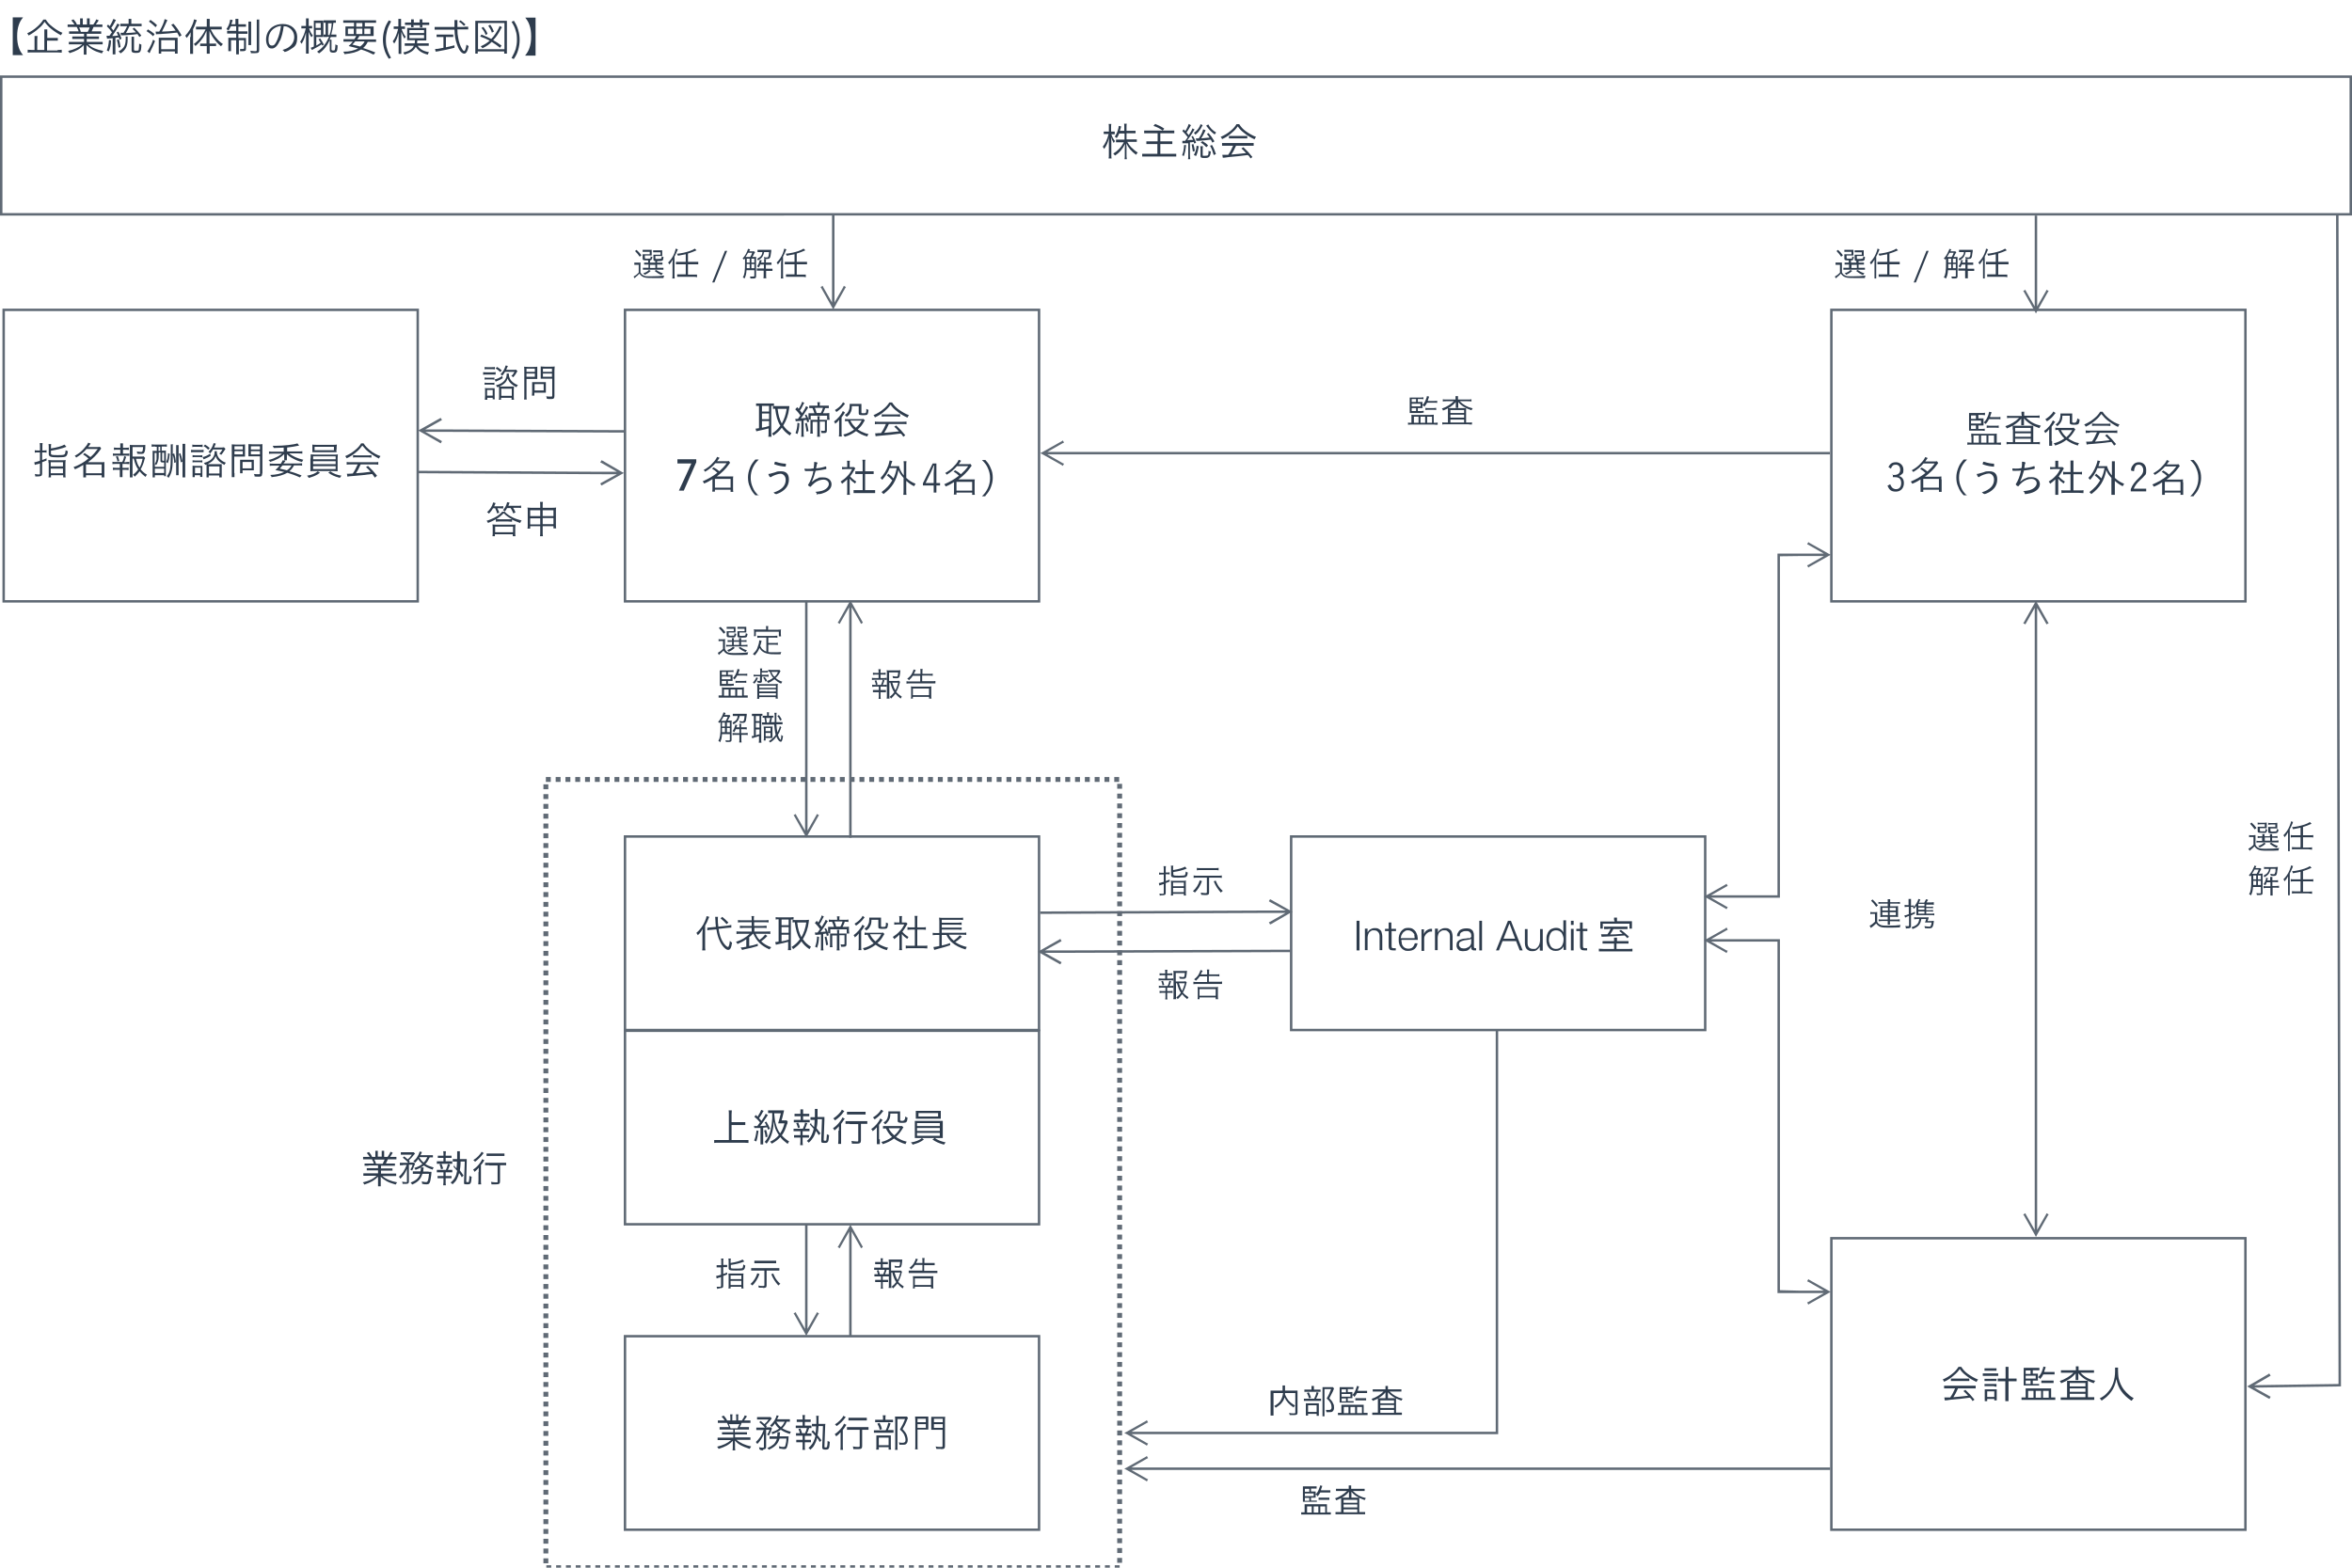<?xml version="1.0" encoding="UTF-8"?>
<svg id="_レイヤー_1" xmlns="http://www.w3.org/2000/svg" version="1.1" viewBox="0 0 960 640">
  <!-- Generator: Adobe Illustrator 29.1.0, SVG Export Plug-In . SVG Version: 2.1.0 Build 142)  -->
  <defs>
    <style>
      .st0 {
        fill: #606a75;
      }

      .st1 {
        isolation: isolate;
      }

      .st2 {
        fill: none;
        stroke: #606a75;
        stroke-dasharray: 2;
        stroke-width: 2px;
      }

      .st3 {
        fill: #2e3c4d;
      }
    </style>
  </defs>
  <g class="st1">
    <g class="st1">
      <path class="st3" d="M276.5,187.5h7.7v1.2l-5.1,11.6h-2l5.1-11.1h0s-5.7,0-5.7,0v-1.6Z"/>
    </g>
  </g>
  <path id="Rectangle" class="st0" d="M960,30.8v57.2H0V30.8h960ZM959,31.8H1v55.2h958V31.8Z"/>
  <g id="Rectangle-Copy-8">
    <rect class="st2" x="222.8" y="318.2" width="234.2" height="321.8"/>
  </g>
  <g id="Group-7">
    <path class="st0" d="M424.6,126v120h-170v-120h170ZM423.6,127h-168v118h168v-118Z"/>
    <path class="st3" d="M314.9,178.2c0-.4-.1-.9-.1-1.6v-10.9h1.1v-1h-7.3v1h1.2v9.1c-.8.1-1.1.2-1.4.2l.3,1.1c.2-.1.4-.1.8-.2,2-.4,3.4-.8,4.2-1v1.8c0,.6,0,1.2-.1,1.6h1.3ZM313.9,168h-2.9v-2.3h2.9v2.3ZM315.7,177.8c1.4-1,2.4-1.8,3.4-3.2.9,1.3,1.7,2.1,3.3,3.2.2-.4.4-.7.6-1-1.6-1-2.4-1.8-3.3-3.1,1.3-2.1,2.1-4.4,2.4-7,0-.3.1-.7.1-.9h-6.7v1.1h.9c.4,3,.9,5,2.1,6.9-1,1.4-2,2.3-3.4,3.2.3.3.5.6.6.9h0ZM319.1,172.9c-.9-1.7-1.4-3.4-1.7-6h3.7c-.4,2.5-1,4.2-2,6ZM313.9,171.1h-2.9v-2.3h2.9v2.3ZM311,174.6v-2.7h2.9v2c-1.3.4-1.6.5-2.9.7ZM328.1,178.2c-.1-.5-.1-.9-.1-1.5v-5.1c.5-.1.7-.1,1.2-.2.1.3.1.5.3,1l.8-.3c-.4-1.3-.6-1.9-1.2-2.9l-.6.3c.3.5.4.7.5,1.1-.8.1-1.2.1-2.1.2.8-1,1.7-2.4,2.5-3.7.2-.4.4-.6.5-.8l-.9-.5c-.2.6-.6,1.3-1.6,2.9-.3-.4-.4-.6-.9-1.1.5-.7.8-1.2,1.2-2.1.3-.6.4-.8.6-1l-.9-.5c-.2.8-.7,1.8-1.4,2.9-.2-.2-.4-.4-.6-.7l-.8.9c1,1,1.4,1.5,2.1,2.5-.2.3-.5.7-1,1.4h-1.1l.2,1c.2,0,.4-.1,1-.1s.9-.1,1.3-.1v5c0,.6,0,1.1-.1,1.5h1.1ZM338.6,171.1c0-.3-.1-.5-.1-.9v-1.6c-.3,0-.6.1-1.1.1h-1.5c.4-.8.7-1.4.9-2.1h1.5v-1h-3.7v-.2c0-.5,0-.8.1-1.2h-1.1c.1.4.1.8.1,1.2v.2h-3.4v1h1.3c.4.8.6,1.4.8,2.1h-2.4v2.6h.9v-1.6h6.7v1.7h1v-.3h0ZM335,168.6h-1.7c-.2-.8-.4-1.4-.7-2.1h3.3c-.3.8-.4,1.3-.9,2.1h0ZM334.7,178.2c-.1-.4-.1-.8-.1-1.4v-4.7h2.1v3.5c0,.2-.1.3-.4.3s-.8,0-1.2-.1c.1.4.2.6.2,1h1c.9,0,1.2-.2,1.2-1v-3.1c0-.5,0-1,.1-1.3h-3.1v-.3c0-.5,0-.8.1-1.2h-1c.1.4.1.8.1,1.2v.3h-2.9v4c0,.6,0,1.1-.1,1.6h1.1c-.1-.5-.1-.9-.1-1.6v-3.2h1.9v4.7c0,.6,0,.9-.1,1.4h1.2,0ZM325.5,177.2c.5-1.4.7-2.4.8-4.4l-.8-.2c-.1,1.9-.3,2.9-.8,4.2l.8.4ZM329.2,176.2l.8-.2c-.2-1.4-.4-2.3-.7-3.4l-.7.3c.3,1.1.4,2,.6,3.3h0ZM341.4,168.2c1.3-.9,2.3-1.8,3.1-2.9.2-.3.3-.4.4-.5l-.8-.6c-.1.2-.3.5-.5.8-.7.9-1.5,1.6-2.8,2.4.2.3.4.5.6.8h0ZM345.6,170.2c.7-.5,1.1-.9,1.4-1.5.5-.8.7-1.5.7-2.9h2.8v2.9c0,.7.3.8,1.8.8s1.6-.1,1.8-.4c.2-.3.3-.8.4-1.8-.3,0-.5-.2-.9-.4,0,1.6,0,1.8-1,1.8h-.2c-.7,0-.8,0-.8-.3v-3.5h-4.8v.6c0,.8-.1,1.6-.4,2.1-.3.8-.7,1.3-1.6,1.8.4.3.6.5.8.8h0ZM343.6,178.2c-.1-.6-.1-1.1-.1-1.9v-5.9c.5-.7.8-1,1.2-1.7,0-.1.1-.2.2-.3l-.9-.6c-.6,1.5-2.1,3.2-3.6,4.3.3.4.4.4.5.9.8-.6,1.1-.9,1.6-1.6v4.9c0,.8,0,1.5-.1,1.9h1.2,0ZM354,178.2c.1-.4.2-.6.5-1-1.1-.2-1.8-.5-2.9-1-.6-.3-1-.6-1.5-.9,1-.8,1.8-1.8,2.5-3.1.2-.3.3-.4.4-.6l-.6-.6c-.2.1-.4.1-.9.1h-5.4c-.5,0-.9,0-1.2-.1v1c.3,0,.7-.1,1.2-.1.6,1.4,1.4,2.5,2.5,3.5-1.5,1-2.6,1.6-4.4,2,.3.4.4.6.6.9,1.8-.5,3.1-1.2,4.6-2.3,1.4,1,2.7,1.7,4.6,2.2h0ZM349.3,174.6c-1.1-1-1.7-1.8-2.2-2.9h4.6c-.7,1.3-1.4,2.1-2.4,2.9ZM370.4,170.5c.1-.4.3-.6.6-1-1.4-.5-2.9-1.4-4.3-2.4-1.2-.9-1.8-1.6-2.6-2.8h-1.1c-.7,1.1-1.4,1.9-2.4,2.7-1.3,1.1-2.5,1.8-4.1,2.5.3.2.5.6.6.9,1.6-.7,2.8-1.5,4.1-2.7,1-.8,1.6-1.5,2.3-2.5.7,1,1.4,1.8,2.5,2.6,1.3,1.1,2.8,2,4.4,2.7ZM367.4,170.1v-1c-.3,0-.6.1-1.1.1h-5.2c-.6,0-.9,0-1.2-.1v1c.3,0,.7-.1,1.2-.1h5c.6.1,1,.1,1.3.1h0ZM368.7,178.3l.8-.6c-1.1-1.4-2.2-2.6-3.7-4l-.8.5c.7.6,1,.9,1.9,1.9-2.3.3-4.1.4-6,.6.8-1.3,1.1-1.8,1.9-3.6h5.5c.8,0,1.3,0,1.7.1v-1.1c-.5.1-1,.1-1.7.1h-9.5c-.8,0-1.3,0-1.7-.1v1.1c.5-.1,1-.1,1.7-.1h2.8c-.6,1.4-1.1,2.4-2,3.7-.9,0-1.5,0-1.6.1h-.8l.2,1.2c.4-.1.7-.1,2.6-.3,2.4-.2,4.7-.4,7.5-.8.5.2.7.5,1.2,1.3h0ZM291.8,200.8v-.9h6.4v.9h1.1c-.1-.3-.1-.9-.1-1.4v-3.7c0-.5,0-.9.1-1.2h-6.7c2-1.5,3.6-3,4.9-4.9.3-.4.4-.5.5-.7l-.5-.7c-.4.1-.8.1-1.4.1h-3.4c.2-.3.5-.7,1-1.4l-1-.4c-.3.7-.8,1.5-1.7,2.4-1,1.2-2.2,2.1-3.8,3,.3.3.5.4.6.7,1.8-1.1,3-2.1,4.2-3.5h4.6c-1,1.4-1.8,2.2-3,3.3-.8-.7-1.1-.9-2.3-1.6l-.7.5c1.1.7,1.5,1,2.2,1.7-1.9,1.5-3.7,2.5-6,3.5.3.3.4.5.6.9,1.5-.6,2.3-1.1,3.4-1.8v3.7c0,.4,0,1-.1,1.4h1.1,0ZM298.2,199.1h-6.4v-3.6h6.4v3.6ZM309.7,202.4c-1.4-1.4-1.9-2.1-2.4-3.3-.6-1.3-.9-2.6-.9-4.1s.3-2.8.9-4.1c.6-1.2,1.1-2,2.4-3.3h-1.4c-1.2,1.4-1.7,2.1-2.2,3.4s-.8,2.5-.8,3.9.2,2.7.8,3.9c.5,1.3,1,2.1,2.2,3.4h1.4v.2h0ZM320.5,190.5c0,0,.1,0,.2-.1,0-.1.1-.5.1-.8s0-.3-.1-.3c-1,0-2.7-.3-3.8-.7-.3,0-.4-.1-.5-.1s-.1,0-.2.3c-.1.2-.2.5-.2.6s0,.1.5.3c1,.4,3.2.8,4,.8ZM316.9,201.7c.2,0,1.1-.4,1.7-.7,2.3-1.3,3.4-3,3.4-5.3s-1.2-3.3-3.2-3.3-1.6.2-2.7.5c-1.5.4-2,.6-2.5.6.3.9.6,1.3.8,1.3h.2c1-.7,3-1.4,4-1.4s2.1.9,2.1,2.5c0,2.4-1.6,4.1-5,5.2.3.2.5.3.6.5.4,0,.5.2.6.2h0ZM333.6,201.7h.7c.8,0,1.4-.3,2-.5,2-.7,3.1-2,3.1-3.5s-1.2-2.8-3.3-2.8-1.6,0-2.4.4c-.9.3-1.4.7-2.4,1.5.7-1.5,1.1-2.7,1.6-4.6,1.6-.2,2.5-.3,3.8-.6.4,0,.6-.2.6-.3,0-.4-.1-.9-.2-.9s-.1,0-.4.1c-.8.3-2.3.6-3.6.7,0-.2,0-.3.1-.5.2-1.1.2-1.3.4-1.5,0-.1.1-.1.1-.2,0-.2-.5-.4-1.4-.4v.6c0,.5-.1,1.3-.2,2h0c-1,.2-1.7.2-2.3.2s-.9,0-1.4-.1c0,.4,0,.6.1.8,0,0,.1.2.3.2h3.2c-.4,2.2-1.3,4.3-2.1,5.5,0,0-.1,0-.1.2,0,.2.6.7.9.7s.2,0,.2,0c.3-.4.9-1,1.5-1.5,1.1-.9,2.5-1.4,3.7-1.4s2.2.7,2.2,1.8-1.1,2.3-2.9,2.8c-.8.2-1.4.3-2.6.4.3.2.4.4.6.7-.1.4,0,.5.2.5v-.3ZM346.9,202c-.1-.4-.1-.9-.1-1.5v-5.1c.6.8,1.2,1.3,2.2,2,.2-.3.3-.5.5-.8-1.1-.7-1.7-1.2-2.5-2.1.7-.9,1.2-1.7,1.7-2.6.2-.3.3-.5.4-.7l-.5-.5h-1.8v-1.4c0-.5,0-.9.1-1.2h-1.2c.1.3.1.8.1,1.2v1.4h-.9c-.5,0-.8,0-1.2-.1v1c.4,0,.8-.1,1.2-.1h2.9c-.6,1.2-1.1,2-1.9,2.8-.8.9-1.7,1.6-2.8,2.3.3.3.4.5.6.9.9-.7,1.4-1.1,2.1-1.8v4.8c0,.6,0,1.1-.1,1.5h1.2,0ZM357.2,201.3v-1.2h-4.1v-6.6h3.5v-1.1h-3.5v-3.3c0-.5,0-.9.1-1.4h-1.2c.1.6.1.9.1,1.4v3.3h-3v1.1h3v6.6h-3.7v1.2h8.8ZM370,202c-.1-.5-.1-.9-.1-1.6v-4.1c1,.9,1.8,1.5,3.2,2.2.2-.4.4-.7.6-1-1.5-.6-2.6-1.3-3.8-2.4v-5.2c0-.6,0-1.1.1-1.6h-1.2c.1.6.1,1,.1,1.6v4.2c-.9-1.1-1.3-1.8-1.9-3.4,0-.1,0-.3.1-.4h-3.6c.2-.6.3-.9.4-1.2s.2-.5.3-.9l-1.1-.2c-.1.5-.3,1.3-.5,1.9-.8,2.1-1.8,3.8-3.2,5.2.3.3.4.4.7.8,1.3-1.5,2.3-2.9,3-4.8h2.9c-.4,2-.7,2.8-1.3,4.2-.6-.7-1.2-1.2-2.1-1.9l-.6.7c.9.7,1.5,1.2,2.2,2-1.1,1.9-2.4,3.3-4.4,4.8.3.2.5.5.8.8,3.5-2.6,5.3-5.5,6.1-9.8.5,1.3,1,2,2.1,3.2v5c0,.8,0,1.3-.1,1.9h1.3ZM390.4,202v-.9h6.4v.9h1.1c-.1-.3-.1-.9-.1-1.4v-3.7c0-.5,0-.9.1-1.2h-6.7c2-1.5,3.6-3,4.9-4.9.3-.4.4-.5.5-.7l-.5-.7c-.4.1-.8.1-1.4.1h-3.4c.2-.3.5-.7,1-1.4l-1-.4c-.3.7-.8,1.5-1.7,2.4-1,1.2-2.2,2.1-3.8,3,.3.3.5.4.6.7,1.8-1.1,3-2.1,4.2-3.5h4.6c-1,1.4-1.8,2.2-3,3.3-.8-.7-1.1-.9-2.3-1.6l-.7.5c1.1.7,1.5,1,2.2,1.7-1.9,1.5-3.7,2.5-6,3.5.3.3.4.5.6.9,1.5-.6,2.3-1.1,3.4-1.8v3.7c0,.4,0,1-.1,1.4h1.1,0ZM396.8,200.3h-6.4v-3.6h6.4v3.6ZM402.2,202.4c1.2-1.4,1.7-2.1,2.2-3.4s.8-2.5.8-3.9-.2-2.7-.8-3.9c-.5-1.3-1-2.1-2.2-3.4h-1.4c1.3,1.3,1.9,2.1,2.4,3.3.6,1.3.9,2.6.9,4.1s-.3,2.8-.9,4.1c-.6,1.2-1.1,2-2.4,3.3h1.4v-.2h0Z"/>
  </g>
  <g id="Group-71">
    <path class="st0" d="M171,126v120H1v-120h170ZM170,127H2v118h168v-118Z"/>
  </g>
  <g id="Group-4">
    <path id="Rectangle-Copy-9" class="st0" d="M424.6,341v80h-170v-80h170ZM423.6,342h-168v78h168v-78Z"/>
    <path id="_代表取締役社長" class="st3" d="M287.9,387.9c-.1-.5-.1-1.1-.1-1.8v-8.2c.5-.8,1-1.8,1.3-2.7.1-.3.3-.6.4-.9l-1.1-.3c-.1.6-.3,1.3-.7,2.1-.8,1.9-1.9,3.4-3.5,4.8.3.3.4.3.6.9,1.1-1,1.4-1.5,2-2.5,0,.6-.1,1.2-.1,1.9v4.9c0,.9,0,1.3-.1,1.9h1.3ZM297.2,387.8c.8,0,1.3-.8,1.6-3-.3-.1-.5-.3-.9-.7-.1.9-.2,1.6-.4,2-.1.4-.2.5-.4.5-.4,0-1.2-.8-1.9-1.8-1-1.5-1.5-3.1-1.9-5.6l3.6-.4c.4,0,1-.1,1.2-.1h.4v-1.1c-.5.1-.8.2-1.7.3l-3.6.4c-.2-1.5-.2-1.9-.2-3s0-.7.1-1h-1.2c0,.3.1.8.1,1.4s.1,1.8.2,2.7l-2,.2c-.4,0-1,.1-1.2.1h-.3v1.1c.5-.1,1-.2,1.6-.2l2.1-.2c.3,1.8.7,3.3,1.3,4.6.9,2.1,2.5,3.8,3.5,3.8h0ZM296.6,377.3l.7-.7c-1-1-1.5-1.5-2.5-2.3l-.7.6c1,.8,1.8,1.6,2.5,2.4ZM302.9,387.8c.2,0,.5-.1.7-.2,2.2-.4,3.7-.8,5.7-1.4v-.9c-1.5.5-2.3.7-3.5.9v-3.6c.7-.6,1-.8,1.5-1.4h.2c1.4,3.1,3.2,4.9,6.6,6.4.2-.4.4-.6.7-.9-1.8-.6-3-1.4-4.1-2.4.9-.7,1.6-1.2,2.2-1.9l.3-.3h0l-.9-.6c-.5.7-1.2,1.4-2.3,2.2-.8-.9-1.1-1.4-1.6-2.5h4.3c.6,0,1.2,0,1.7.1v-1.1c-.4.1-.8.1-1.7.1h-4.8v-1.5h3.4c.9,0,1.2,0,1.6.1v-1c-.3,0-.7.1-1.4.1h-3.7v-1.5h4.3c.7,0,1.2,0,1.6.1v-1c-.4.1-.9.1-1.7.1h-4.3v-.4c0-.6,0-.9.1-1.3h-1.1c.1.4.1.7.1,1.3v.4h-3.9c-.8,0-1.3,0-1.7-.1v1c.4-.1.9-.1,1.6-.1h4v1.5h-3.2c-.8,0-1.2,0-1.6-.1v1c.4,0,.7-.1,1.6-.1h3.2v1.5h-4.5c-.9,0-1.3,0-1.7-.1v1.1c.5-.1,1-.1,1.7-.1h3.7c-1.4,1.4-3.2,2.5-5.6,3.3.3.4.5.6.6.9,1.6-.7,2.5-1.2,3.6-2v3.1c-1,.2-1.6.3-2.3.3l.6,1h0ZM322.9,387.9c0-.4-.1-.9-.1-1.6v-10.9h1.1v-1c-.3,0-.6.1-1.2.1h-4.9c-.5,0-.8,0-1.2-.1v1c.4-.1.7-.1,1.1-.1h.1v9.1c-.8.1-1.1.2-1.4.2l.3,1.1c.2-.1.4-.1.8-.2,2-.4,3.4-.8,4.2-1v1.8c0,.6,0,1.2-.1,1.6h1.3ZM321.9,377.7h-2.9v-2.3h2.9v2.3ZM323.7,387.5c1.4-1,2.4-1.8,3.4-3.2.9,1.3,1.7,2.1,3.3,3.2.2-.4.4-.7.6-1-1.6-1-2.4-1.8-3.3-3.1,1.3-2.1,2.1-4.4,2.4-7,0-.3.1-.7.1-.9-.4,0-.8.1-1.2.1h-4.2c-.6,0-.9,0-1.3-.1v1.1c.3,0,.4-.1.9-.1.4,3,.9,5,2.1,6.9-1,1.4-2,2.3-3.4,3.2.3.3.5.6.6.9ZM327.1,382.6c-.9-1.7-1.4-3.4-1.7-6h3.7c-.4,2.5-1,4.2-2,6ZM321.9,380.8h-2.9v-2.3h2.9v2.3ZM319,384.3v-2.7h2.9v2c-1.3.4-1.6.5-2.9.7ZM336.1,387.9c-.1-.5-.1-.9-.1-1.5v-5.1c.5-.1.7-.1,1.2-.2.1.3.1.5.3,1l.8-.3c-.4-1.3-.6-1.9-1.2-2.9l-.6.3c.3.5.4.7.5,1.1-.8.1-1.2.1-2.1.2.8-1,1.7-2.4,2.5-3.7.2-.4.4-.6.5-.8l-.9-.5c-.2.6-.6,1.3-1.6,2.9-.3-.4-.4-.6-.9-1.1.5-.7.8-1.2,1.2-2.1.3-.6.4-.8.6-1l-.9-.5c-.2.8-.7,1.8-1.4,2.9-.2-.2-.4-.4-.6-.7l-.8.9c1,1,1.4,1.5,2.1,2.5-.2.3-.5.7-1,1.4h-1.1l.2,1c.2,0,.4-.1,1-.1s.9-.1,1.3-.1v5c0,.6,0,1.1-.1,1.5h1.1ZM346.6,380.8c0-.3-.1-.5-.1-.9v-1.6c-.3,0-.6.1-1.1.1h-1.5c.4-.8.7-1.4.9-2.1h.1c.5,0,.9,0,1.4.1v-1c-.4.1-.8.1-1.4.1h-2.3v-.2c0-.5,0-.8.1-1.2h-1.1c.1.4.1.8.1,1.2v.2h-2c-.6,0-1,0-1.4-.1v1c.4-.1.6-.1,1.3-.1.4.8.6,1.4.8,2.1h-2.4v2.6h.9v-1.6h6.7v1.7h1v-.3h0ZM343,378.3h-1.7c-.2-.8-.4-1.4-.7-2.1h3.3c-.3.8-.4,1.3-.9,2.1h0ZM342.7,387.9c-.1-.4-.1-.8-.1-1.4v-4.7h2.1v3.5c0,.2-.1.3-.4.3s-.8,0-1.2-.1c.1.4.2.6.2,1h1c.9,0,1.2-.2,1.2-1v-3.1c0-.5,0-1,.1-1.3h-3.1v-.3c0-.5,0-.8.1-1.2h-1c.1.4.1.8.1,1.2v.3h-2.9v4c0,.6,0,1.1-.1,1.6h1.1c-.1-.5-.1-.9-.1-1.6v-3.2h1.9v4.7c0,.6,0,.9-.1,1.4h1.2,0ZM333.5,386.9c.5-1.4.7-2.4.8-4.4l-.8-.2c-.1,1.9-.3,2.9-.8,4.2l.8.4ZM337.2,385.9l.8-.2c-.2-1.4-.4-2.3-.7-3.4l-.7.3c.3,1.1.4,2,.6,3.3h0ZM349.4,377.9c1.3-.9,2.3-1.8,3.1-2.9.2-.3.3-.4.4-.5l-.8-.6c-.1.2-.3.5-.5.8-.7.9-1.5,1.6-2.8,2.4.2.3.4.5.6.8h0ZM353.6,379.9c.7-.5,1.1-.9,1.4-1.5.5-.8.7-1.5.7-2.9h2.8v2.9c0,.7.3.8,1.8.8s1.6-.1,1.8-.4c.2-.3.3-.8.4-1.8-.3-.1-.5-.2-.9-.4,0,1.6,0,1.8-1,1.8h-.2c-.7,0-.8,0-.8-.3v-3.5h-4.8v.6c0,.8-.1,1.6-.4,2.1-.3.8-.7,1.3-1.6,1.8.4.3.6.5.8.8h0ZM351.6,387.9c-.1-.6-.1-1.1-.1-1.9v-5.9c.5-.7.8-1,1.2-1.7,0-.1.1-.2.2-.3l-.9-.6c-.6,1.5-2.1,3.2-3.6,4.3.3.4.4.4.5.9.8-.6,1.1-.9,1.6-1.6v4.9c0,.8,0,1.5-.1,1.9h1.2,0ZM362,387.9c.1-.4.2-.6.5-1-1.1-.2-1.8-.5-2.9-1-.6-.3-1-.6-1.5-.9,1-.8,1.8-1.8,2.5-3.1.2-.3.3-.4.4-.6l-.6-.6c-.2.1-.4.1-.9.1h-5.4c-.5,0-.9,0-1.2-.1v1c.3,0,.7-.1,1.2-.1.6,1.4,1.4,2.5,2.5,3.5-1.5,1-2.6,1.6-4.4,2,.3.4.4.6.6.9,1.8-.5,3.1-1.2,4.6-2.3,1.4,1,2.7,1.7,4.6,2.2h0ZM357.3,384.3c-1.1-1-1.7-1.8-2.2-2.9h4.6c-.7,1.3-1.4,2.1-2.4,2.9ZM368.2,387.9c-.1-.4-.1-.9-.1-1.5v-5.1c.6.8,1.2,1.3,2.2,2,.2-.3.3-.5.5-.8-1.1-.7-1.7-1.2-2.5-2.1.7-.9,1.2-1.7,1.7-2.6.2-.3.3-.5.4-.7l-.5-.5h-1.8v-1.4c0-.5,0-.9.1-1.2h-1.2c.1.3.1.8.1,1.2v1.4h-.9c-.5,0-.8,0-1.2-.1v1c.4,0,.8-.1,1.2-.1h2.9c-.6,1.2-1.1,2-1.9,2.8-.8.9-1.7,1.6-2.8,2.3.3.3.4.5.6.9.9-.7,1.4-1.1,2.1-1.8v4.8c0,.6,0,1.1-.1,1.5h1.2,0ZM378.5,387.2v-1.2c-.3.1-.8.1-1.4.1h-2.7v-6.6h2c.5,0,1,0,1.5.1v-1.1c-.4.1-.8.1-1.5.1h-2v-3.3c0-.5,0-.9.1-1.4h-1.2c.1.6.1.9.1,1.4v3.3h-1.5c-.7,0-1.1,0-1.5-.1v1.1c.5,0,1-.1,1.5-.1h1.5v6.6h-2.1c-.8,0-1.2,0-1.6-.1v1.2c.5-.1,1-.1,1.6-.1h5.5c.7,0,1.2.1,1.7.1ZM381.3,387.8c.3-.1.4-.1.7-.2,3-.8,4.4-1.2,5.8-1.7v-.9c-1.1.4-2,.7-3.4,1v-4.3h1.9c.6,1.3,1.3,2.2,2.3,3.1,1.4,1.2,3.1,2.1,5.5,2.8.2-.4.3-.7.5-1-1.7-.4-3.3-1-4.7-2,.8-.5,1.2-.8,2.2-1.7l.2-.2c.1-.1.2-.2.3-.3l-.9-.6c-.4.6-1.4,1.5-2.4,2.2-1-.8-1.5-1.4-2-2.4h5.6c.6,0,1.1,0,1.5.1v-1c-.4.1-.9.1-1.5.1h-8.5v-1.3h6.6c.6,0,1.1,0,1.5.1v-1c-.3.1-.7.1-1.3.1h-6.8v-1.2h6.6c.6,0,1.1,0,1.5.1v-1c-.3,0-.8.1-1.5.1h-6.6v-1.2h7.1c.7,0,1.2,0,1.6.1v-1c-.3.1-.7.1-1.4.1h-6.8c-.7,0-1.2,0-1.6-.1,0,.5.1.7.1,1.5v4.8h-1.2c-.6,0-1.2,0-1.5-.1v1c.4-.1.9-.1,1.5-.1h1.2v4.5c-1.3.3-2.1.4-2.4.4l.3,1.2h0Z"/>
  </g>
  <path id="Rectangle-Copy-91" class="st0" d="M424.6,420.3v80h-170v-80h170ZM423.6,421.3h-168v78h168v-78Z"/>
  <g id="Group-2">
    <path id="Rectangle-Copy-11" class="st0" d="M696.5,341v80h-170v-80h170ZM695.5,342h-168v78h168v-78Z"/>
  </g>
  <g id="Group-8">
    <path id="Rectangle-Copy-12" class="st0" d="M917,126v120h-170v-120h170ZM916,127h-168v118h168v-118Z"/>
  </g>
  <g id="Group-9">
    <path id="Rectangle-Copy-13" class="st0" d="M917,505v120h-170v-120h170ZM916,506h-168v118h168v-118Z"/>
    <path id="_会計監査人" class="st3" d="M806.8,564.2c0-.4.3-.6.6-1-1.4-.5-2.9-1.4-4.3-2.4-1.2-.9-1.8-1.6-2.6-2.8h-1.1c-.7,1.1-1.4,1.9-2.4,2.7-1.3,1.1-2.5,1.8-4.1,2.5.3.2.5.6.6.9,1.6-.7,2.8-1.5,4.1-2.7,1-.8,1.6-1.5,2.3-2.5.7,1,1.4,1.8,2.5,2.6,1.3,1.1,2.8,2,4.4,2.7ZM803.8,563.8v-1h-7.5v1h7.5ZM805.1,572l.8-.6c-1.1-1.4-2.2-2.6-3.7-4l-.8.5c.7.6,1,.9,1.9,1.9-2.3.3-4.1.4-6,.6.8-1.3,1.1-1.8,1.9-3.6h7.2v-1.1h-12.9v1.1h4.5c-.6,1.4-1.1,2.4-2,3.7h-2.4l.2,1.2c.4,0,.7,0,2.6-.3,2.4-.2,4.7-.4,7.5-.8.5.2.7.5,1.2,1.3h0ZM819.8,571.9c0-.5,0-1.1,0-1.9v-6.1h3.3v-1.1h-3.3v-3.1c0-.7,0-1.3,0-1.7h-1.2c0,.6,0,1,0,1.7v3.1h-3.2v1.1h3.1v5.9c0,1.1,0,1.6,0,2.2h1.3ZM814.9,559.6v-1h-4.9v1h4.9ZM815.6,561.7v-1h-6.3v1h6.3ZM814.9,563.8v-.9h-4.9v.9h4.9ZM814.9,565.9v-.9h-4.9v.9h3.8c.5.2.7.2,1.1.2v-.2ZM811.1,571.9v-.8h2.9v.6h1c0-.4,0-.8,0-1.3v-2c0-.6,0-.9,0-1.2h-4.9c0,.4,0,.8,0,1.3v2c0,.6,0,1,0,1.5h1,0ZM814,570.3h-2.9v-2.3h2.9v2.3ZM832.7,563c.6-.7.9-1.1,1.3-1.9h4.6v-1h-4.2s0-.2,0-.3c.4-1.1.6-1.7.6-1.7l-1-.2c0,.3,0,.6-.2.9-.4,1.5-1,2.5-2,3.5.4,0,.6.2.8.5v.2ZM832.3,565.9v-.9h-2.6v-1.4h2.1v-2.8h-2.1v-1.4h2.7v-1h-6.4v7.2h6.3v.3ZM828.8,560.9h-2v-1.4h2v1.4ZM830.9,562.8h-4.1v-1.2h4.1v1.2ZM838.2,564.6v-1h-5v1h5ZM828.8,565h-2v-1.4h2v1.4ZM838.9,571.5v-1h-1.7v-2.5c0-.5,0-.8,0-1.2h-10.4c0,.4,0,.8,0,1.3v2.4h-1.7v1h13.6ZM830,570.6h-2.2v-2.8h2.2v2.8ZM833.1,570.6h-2.2v-2.8h2.2v2.8ZM836.2,570.6h-2.3v-2.8h2.3v2.8ZM854.6,564.7c.2-.5.3-.6.6-1-2.6-.6-4.4-1.6-6-3.3h5.5v-1h-6.3v-.4c0-.5,0-.9,0-1.2h-1.1c0,.4,0,.7,0,1.2v.4h-6.1v1h5.1c-1.3,1.4-3.5,2.7-5.6,3.4.3.3.4.5.6.9,2.5-1,4.5-2.3,5.9-4v1.7c0,.4,0,.7,0,1h1.1c0-.3,0-.6,0-1v-1.8c1.4,1.8,3.4,3.1,6.3,4.1h0ZM854.8,571.4v-1h-2.6v-5c0-.7,0-1.3,0-1.7h-8.5c0,.5,0,.9,0,1.6v5.2h-2.6v1h13.5ZM851.2,566h-6.4v-1.4h6.4v1.4ZM851.2,568.2h-6.4v-1.4h6.4v1.4ZM851.2,570.4h-6.4v-1.4h6.4v1.4ZM870.1,571.8c.3-.4.4-.6.8-1-.9-.5-1.3-.8-1.8-1.2-.8-.7-1.7-1.6-2.3-2.4-.9-1.2-1.7-3-2-4.3-.2-.8-.3-2.5-.3-3.3s0-1.1,0-1.3h-1.2c0,.4,0,.7,0,1.3,0,3.8-1,6.7-3.2,9-.9,1-1.6,1.5-3.1,2.3.4.3.6.5.8.9,1-.7,1.4-1,2-1.5.8-.7,1.4-1.4,1.9-2.1,1.1-1.5,1.7-3,2.1-5.2.5,2.1,1,3.5,2,4.9,1.1,1.5,2.2,2.6,4.1,3.9h0Z"/>
  </g>
  <g id="Group-6">
    <path id="Rectangle-Copy-10" class="st0" d="M424.6,545v80h-170v-80h170ZM423.6,546h-168v78h168v-78Z"/>
    <path id="_業務執行部門" class="st3" d="M300.1,592c-.1-.4-.1-.9-.1-1.6v-1c0-.4,0-.7-.1-1.3.8.8,1.5,1.4,2.4,1.9,1.1.6,1.7.8,3.7,1.5.2-.4.3-.6.6-1-2.5-.5-4.6-1.5-6-2.7h5.7v-1h-6.3v-1.2h4.9v-.9h-5v-1.1h5.8v-1h-3.8c.3-.5.5-.9.8-1.7h3.6v-1h-2.6c.6-.8.7-1,1.2-1.7l-.9-.4c-.3.7-.5,1.1-1.2,2.1h-1.5v-1.2c0-.5,0-.9.1-1.3h-1c0,.3.1.7.1,1.3v1.2h-1.6v-1.2c0-.6,0-.9.1-1.3h-1c0,.3.1.8.1,1.3v1.2h-1.3c-.4-.8-.7-1.2-1.4-2l-.9.4c.6.6,1,1.1,1.3,1.6h-2.8v1h3.7c.4.7.6,1.1.8,1.7h-3.8v1h5.6v1.1h-4.6v.9h4.6v1.3h-6.4v1h5.5c-1.5,1.3-3.2,2.1-5.7,2.7.3.3.4.5.6.9,2.8-.9,4.3-1.7,5.8-3.3v2.3c0,.6,0,1.1-.1,1.6h1.1,0ZM301,583.1h-2.8c-.3-.7-.3-.9-.7-1.7h4.3c-.3.7-.5,1.1-.8,1.7ZM315.2,585.5c1.6-.6,2.7-1.2,3.5-1.8,1,.7,2.1,1.2,3.7,1.7.2-.5.2-.6.4-.9-1.5-.4-2.5-.8-3.5-1.4.8-.8,1.3-1.5,1.8-2.7h1.3v-1h-5.2c.1-.3.4-.8.5-1.1,0-.1.1-.2.2-.3l-.9-.2c-.2.7-.4,1.3-.9,2.1s-.9,1.2-1.8,2.1c.4.2.5.3.7.6.7-.7.9-.9,1.3-1.5.5.9.9,1.4,1.7,2.1-.9.7-1.9,1.1-3.3,1.6.3,0,.4.2.5.5v.2ZM311.5,591.7c.9,0,1.2-.3,1.2-1v-7c-.1,0,1.4,0,1.4,0-.3.8-.5,1.3-1,2,.3.1.5.3.7.4.4-.7.6-1.1.9-1.9.2-.5.3-.9.4-1l-.4-.5h-2.1l.4-.4c-.2-.2-.3-.3-.4-.5.8-.8,1.3-1.3,2-2.2.2-.3.3-.4.4-.5l-.5-.6h-5.5v1h4.7c-.6.9-.8,1.1-1.7,1.9-.4-.4-.7-.6-1.5-1.3l-.6.5c1,.8,1.6,1.3,2.3,2.2h-3.5v1h3c-.8,2.2-1.8,3.6-3.2,4.9.3.3.4.5.6.8,1.1-1.1,2-2.4,2.7-4.1v5.3c0,.2-.1.3-.4.3-.5,0-.9,0-1.6-.2.1.3.2.6.2.9.5.4,1,.4,1.5.4v-.4ZM318.7,582.6c-.8-.7-1.3-1.3-1.8-2.2h3.4c-.6,1-.8,1.5-1.6,2.2ZM313.9,591.8c2.4-1.1,3.6-2.3,4.3-4.5h2.8c-.1,1.2-.1,1.6-.3,2.2-.2,1-.3,1.2-.9,1.2s-1,0-1.9-.3c.1.4.2.6.2,1,1,0,1.3.2,1.8.2s.9,0,1.1-.4c.3-.4.6-1.6.8-3.4,0-.7.1-1.2.1-1.4h-3.7c0-.2.1-.4.1-.8s.1-.6.1-.9h-1.1v.3c0,.4,0,.9-.1,1.4h-3.1v1h3c-.3.9-.7,1.6-1.3,2.2-.7.6-1.5,1.1-2.6,1.6.3.2.5.4.7.7h0ZM331.2,583v-1h-2.7v-1.5h2.4v-1h-2.4v-.5c0-.5,0-.8.1-1.3h-1.1c.1.5.1.8.1,1.3v.5h-2.4v1h2.4v1.5h-2.8v1h6.4ZM330.8,591.8c1-.9,1.3-1.3,1.7-2.1.4-.8.8-1.6,1-2.7.3.4.6.8,1.1,1.7l.7-.7c-.6-.8-1-1.3-1.6-2.1.2-1,.3-1.9.4-3.7h1.8l-.3,8.4v.2h0c0,.8.3,1,1.3,1,1.5,0,1.6-.3,1.8-3.2-.4,0-.6-.2-.9-.4,0,1.1-.1,1.9-.2,2.3-.1.3-.2.4-.6.4s-.5,0-.5-.4h0l.3-8.1c0-.4,0-.8.1-1.1h-2.8v-2.1c0-.6,0-.9.1-1.2h-1.1c.1.4.1.7.1,1.4v1.9h-1.8v1h1.7c0,1.1-.1,1.8-.2,2.8-.3-.4-.5-.6-1.1-1.2l-.6.6c.4.3.9.9,1.6,1.7-.1.7-.5,1.8-.8,2.4-.4.9-1.1,1.7-2,2.5.3.3.6.5.8.8h0ZM326.6,585.4l.8-.2c-.2-.8-.4-1.3-.7-2l-.8.2c.3.7.5,1.3.7,2ZM328.6,591.9c-.1-.5-.1-.9-.1-1.5v-1.6h2.5v-1h-2.5v-1.6h2.7v-1h-1.8c.3-.6.6-1.4.9-2.3l-.9-.2c-.2.9-.4,1.6-.8,2.4h-3.7v1h2.7v1.7h-2.6v1h2.6v1.6c0,.6,0,.9-.1,1.5h1.1,0ZM341.5,582.2c1.4-1,2.5-2.1,3.4-3.3.1-.2.2-.2.3-.4l-1-.5c-.2.6-.6,1.1-1.4,1.9-.6.6-1.2,1.1-2,1.6.3.2.4.4.7.7ZM353.8,579.9v-1.1h-7.5v1.1h7.5ZM344.1,591.9c-.1-.5-.1-1-.1-1.9v-6.2c.4-.5.7-.9,1-1.4.2-.4.3-.4.5-.7l-1-.5c-.1.4-.4.8-.7,1.3-.9,1.2-1.9,2.2-3.1,3,.3.3.4.5.6.9.8-.6,1.2-1,1.8-1.7v5.3c0,.8,0,1.4-.1,1.9h1.1ZM350.2,591.6c1.4,0,1.7-.3,1.7-1.2v-6.7h2.6v-1.1h-8.8v1.1h5.2v6.6c0,.3-.1.4-.6.4s-1.3,0-2.2-.2c.1.3.2.6.2,1.1h1.9ZM364.5,580.6v-1h-3.1v-.6c0-.5,0-.8.1-1.2h-1.2c.1.3.1.7.1,1.2v.6h-3.2v1h7.3ZM366.4,592c-.1-.4-.1-.9-.1-1.7v-11h3.1c-.6,1.6-1.2,2.8-2.1,4.3,1,.9,1.4,1.4,1.8,2.2.3.7.5,1.4.5,2.1s-.3,1.1-1.2,1.1-.9,0-1.5-.2c.1.4.2.6.2,1h1.3c.5,0,1.1,0,1.3-.2.5-.3.8-.9.8-1.7s-.2-1.4-.4-2.1c-.4-.9-.8-1.4-1.7-2.4.6-1,1.2-2.1,1.6-3.1.3-.8.5-1.3.6-1.4l-.4-.6h-4.9c0,.5.1.9.1,1.4v10.5c0,.8,0,1.2-.1,1.7h1.1ZM364.7,584.8v-1h-2.3c.5-1,.8-1.6,1.1-2.7l-.9-.3c-.3,1.2-.5,1.9-1.1,3.1h-4.8v1h8ZM359.1,583.7l.9-.3c-.3-1.1-.5-1.6-1-2.5l-.9.3c.5.9.8,1.6,1,2.5ZM358.7,591.8v-1h4v1h1c0-.4-.1-.6-.1-1v-4.8h-5.9v4.4c0,.7,0,1.1-.1,1.4h1.1ZM362.7,590h-4v-3.1h4v3.1ZM374.6,591.8c-.1-.3-.1-.8-.1-1.5v-6.7h4.4v-5.3h-5.4c0,.5.1.9.1,1.7v10c0,.8,0,1.3-.1,1.7h1.1ZM384.1,591.6c1.3,0,1.6-.3,1.6-1.3v-10.2c0-.7,0-1.2.1-1.7h-5.7v5.3h4.6v6.6c0,.4-.1.4-.9.4s-1.2,0-1.9-.2c.1.4.2.6.3,1h1.9ZM377.9,580.6h-3.4v-1.4h3.4v1.4ZM384.8,580.6h-3.6v-1.4h3.6v1.4ZM377.9,582.9h-3.4v-1.5h3.4v1.5ZM384.8,582.9h-3.6v-1.5h3.6v1.5Z"/>
  </g>
  <path id="_株主総会" class="st3" d="M453.7,64.7c-.1-.4-.1-.8-.1-1.5v-4.8c0-1,0-1.8-.1-2.5.4,1.2.6,1.7,1.1,2.5.1-.3.3-.5.5-.8-.7-.9-1.2-1.8-1.5-2.8h1.4v-1.1h-1.5v-1.5c0-.8,0-1.2.1-1.6h-1.1c.1.4.1.7.1,1.6v1.5h-2.1v1h2c-.5,2.1-1.4,4-2.4,5.2.2.3.4.5.6.9,1-1.4,1.6-2.8,2-4.7-.1.9-.1,1.5-.1,2.1v4.7c0,.8,0,1.4-.1,1.8,0,0,1.2,0,1.2,0ZM459.9,64.7c-.1-.4-.1-.9-.1-1.6v-2.8c0-.3,0-.9-.1-1.8.9,1.9,2.1,3.3,4,4.7.2-.4.4-.6.7-.9-1.1-.7-1.9-1.4-2.8-2.3-.6-.7-1-1.2-1.5-2.1h3.9v-1h-4.2v-2.5h3.7v-1h-3.7v-1.5c0-.6,0-1,.1-1.4h-1.1c.1.4.1.7.1,1.4v1.5h-1.8c.1-.3.2-.7.3-1,.2-.6.2-.7.2-.8l-1-.2c0,.3,0,.5-.1.9-.3,1.3-.8,2.5-1.5,3.5.3.2.5.3.8.6.5-.7.7-1.1,1-1.9h2.2v2.5h-3.5v1.1h3.2c-1.1,2.1-2.5,3.5-4.3,4.6.2.2.4.4.7.8,1.9-1.2,3.1-2.7,4.1-4.7,0,.9-.1,1.5-.1,1.8v2.8c0,.7,0,1.2-.1,1.6h.9v-.5h0v.2ZM474.6,53.3l.6-.8c-1.5-1-2-1.2-3.7-1.9l-.7.8c1.6.5,2.4,1,3.8,1.9h0ZM480.1,63.9v-1.1h-6.5v-4h4.9v-1.1h-4.9v-3.3h5.7v-1.1h-12.3v1.1h5.5v3.3h-4.6v1.1h4.5v4h-6.2v1.1h13.9ZM485.8,64.7c-.1-.4-.1-.9-.1-1.5v-5.1c.5,0,1,0,1.5-.2.1.2.1.4.2.7l.8-.3c-.4-1.2-.8-1.9-1.3-2.8l-.6.3c.4.7.5.9.7,1.3-.9,0-1.7,0-2.4.2.8-1.1,1.7-2.3,2.5-3.7.2-.4.3-.5.5-.7l-.9-.5c-.2.7-.6,1.4-1.5,2.8-.4-.6-.5-.6-.9-1.1.5-.7.9-1.4,1.3-2.1.2-.4.4-.7.5-.9l-.9-.5c-.2.7-.7,1.8-1.4,2.9-.3-.3-.4-.4-.7-.7l-.5.7c1,1,1.4,1.5,2.2,2.5-.3.5-.7,1-1.1,1.5h-1.1v1h2.4v5c0,.6,0,1.1-.1,1.5h.9c0,0,0,0,0,0v-.2ZM495.8,54.9c.2-.4.4-.6.6-.8-1.4-.8-2.6-2-3.2-3.3l-.9.5c.1.2.2.2.4.5.9,1.2,1.8,2.2,3.1,3.1ZM487.9,55c.7-.6,1.1-.9,1.5-1.5.4-.5.9-1.2,1.2-1.9.2-.3.2-.4.3-.5l-.9-.4c-.1.5-.3.8-.7,1.5-.5.8-1.2,1.5-2,2,.3.3.4.5.6.8ZM494.9,58.2l.8-.5c-.9-1.5-1.4-2.2-2.4-3.4l-.7.4c.6.7.8,1,1.1,1.5-1.2,0-2.1.2-3.4.3.5-.8,1-1.7,1.8-3.3l-1-.4c-.3,1.1-.8,2.2-1.8,3.7h-1.2l.2,1h.9c2.6-.2,3.2-.3,5-.5.2.3.3.6.7,1.3h0ZM492.4,60.1l.7-.7c-.6-.7-1.3-1.2-2.3-1.8l-.7.6c1,.6,1.5,1.1,2.3,1.9ZM486.9,61.9l.8-.3c-.2-1.2-.3-1.8-.6-2.8l-.7.2c.2,1.1.3,1.7.5,2.9h0ZM483.2,63.7c.5-1.4.7-2.5.9-4.5h-.8c-.1,1.9-.3,2.9-.8,4.2l.7.3h0ZM495.4,63.3l.9-.4c-.5-1.4-.8-2.3-1.6-3.7l-.8.3c.7,1.2,1,2.2,1.5,3.8ZM494.2,61.8c-.4,0-.6,0-.9-.3,0,1.2-.1,1.5-.2,1.8-.1.2-.5.3-1.3.3h-.8q-.1,0-.1-.3v-2.4c0-.5,0-.8.1-1.2h-1.1c.1.4.1.8.1,1.2v2.7c0,.8.3.9,1.8.9s2.2-.3,2.4-2.6h0ZM488.2,63.7c.6-1.3.8-2.3,1.1-4l-.9-.2c-.1,1.5-.4,2.4-1.1,3.8l.9.4ZM512.1,56.9c0-.4.3-.6.6-1-1.4-.5-2.9-1.4-4.3-2.4-1.2-.9-1.8-1.6-2.6-2.8h-1.1c-.7,1.1-1.4,1.9-2.4,2.7-1.3,1.1-2.5,1.8-4.1,2.5.3.2.5.6.6.9,1.6-.7,2.8-1.5,4.1-2.7,1-.8,1.6-1.5,2.3-2.5.7,1,1.4,1.8,2.5,2.6,1.3,1.1,2.8,2,4.4,2.7ZM509.1,56.5v-1h-7.5v1h7.5ZM510.4,64.7l.8-.6c-1.1-1.4-2.2-2.6-3.7-4l-.8.5c.7.6,1,.9,1.9,1.9-2.3.3-4.1.4-6,.6.8-1.3,1.1-1.8,1.9-3.6h7.2v-1.1h-12.9v1.1h4.5c-.6,1.4-1.1,2.4-2,3.7h-2.4l.2,1.2c.4,0,.7,0,2.6-.3,2.4-.2,4.7-.4,7.5-.8.5.2.7.5,1.2,1.3h0Z"/>
  <path class="st3" d="M265.9,106c.2-.2.3-.5.4-1.1-.3,0-.4,0-.7-.3,0,.5-.1.7-.1.8-.1.2-.3.2-1.1.2h-.2c-.9,0-1,0-1-.4v-.9h2.8v-2.3h-3.7v.8h2.9v1h-2.9v1.7c0,.7.2.8,1.6.8h.2c1.2,0,1.6,0,1.8-.2h0ZM270.8,104.9c-.3,0-.4-.2-.7-.3,0,.5-.1.8-.2.9s-.4.2-1.4.2-.7,0-.8,0-.2,0-.2-.3v-.9h2.8v-2.3h-3.7v.8h3v1h-2.9v1.8c0,.7.2.8,1.7.8h.2c2,0,2.1-.2,2.2-1.5v-.2ZM261.1,104.8l.7-.6c-.7-.9-1.1-1.4-2-2.2l-.6.5c.9.9,1.2,1.3,1.9,2.3ZM270.8,110.1v-.8h-2.6v-1.3h2.2v-.8h-2.2c0-.4,0-.6.1-.9h-.9c0,.3.1.4.1.9h-2.2c0-.4,0-.6.1-.9h-.9c0,.3.1.4.1.9h-1.7v.8h1.8v1.3h-2.3v.8h8.4ZM259.1,113.5c.1-.1.3-.3.4-.4.1-.1.3-.3.6-.5.3-.3.5-.5.9-.9.4.6.8,1,1.4,1.3.8.4,1.5.5,3.9.5h4.5c0-.3.2-.7.3-1-1.4.2-2.9.3-5.4.3s-2.4,0-3.1-.4c-.6-.3-.8-.5-1.2-1.2v-2.6c0-.7,0-1,.1-1.4h-2.6v.9h1.8v3.2c-.9.9-1.5,1.3-2.1,1.6l.5.8v-.2ZM267.5,109.4h-2.2v-1.3h2.2v1.3ZM263.1,112.2c1.1-.5,1.6-.8,2.5-1.6l-.7-.4c-.7.7-1.3,1-2.4,1.4.3.2.5.3.6.6ZM270,112.3c.2-.3.3-.4.6-.7-1.2-.4-1.9-.8-2.8-1.4l-.6.4c.9.7,1.6,1.2,2.8,1.7ZM275.4,113.6c-.1-.5-.1-1-.1-1.6v-7.2c.6-1.2.7-1.5,1.2-2.6.1-.2.1-.3.2-.4l-.9-.3c-.1.5-.3,1.2-.6,2-.6,1.5-1.5,2.7-2.5,3.7.2.2.4.5.5.8.6-.7,1-1.3,1.4-2,0,.6-.1,1-.1,1.5v4.5c0,.7,0,1.2-.1,1.7h1ZM284.5,113.1v-1h-3.7v-4.2h4.2v-1h-4.2v-3.4c1.3-.4,1.9-.6,3.5-1.3l-.7-.7c-.4.3-1.2.7-2.1,1-1.5.5-3.2.9-5.2,1.1.2.3.3.4.4.8,1.1-.2,1.8-.3,3.2-.6v3.1h-4v1h4v4.1h-3.5v1h6.6c.6,0,1.1,0,1.5.2h0ZM291.6,115.3l5.2-12.9h-.9l-5.2,12.9h.9ZM303.9,113.7c.5-1.1.7-1.8.8-3.4h3.2v2.3c0,.2-.1.3-.5.3h-1.3c.1.3.2.5.2.8h1c1.1,0,1.3-.2,1.3-.9v-6.7c0-.5,0-.9.1-1.2h-1.6c.2-.3.5-.8.6-1.1.3-.5.3-.6.5-.8l-.4-.4h-2c0-.1.1-.3.2-.4,0-.2.1-.3.2-.4l-.9-.2c-.1.3-.1.5-.3.9-.5,1.2-1,2.1-1.9,3,.3.2.4.3.6.5.2-.3.3-.4.4-.4v1.6c0,3.6-.2,4.9-.9,6.1.2,0,.4.1.7.4h0ZM309.4,106.3c1-.6,1.5-1,1.9-1.7.3-.5.4-.9.6-1.7h2c-.1.9-.1,1.4-.3,1.8-.1.3-.2.4-.6.4s-.7,0-1.2-.2c.1.3.1.5.2.8h1.2c.8,0,1.1-.2,1.3-1.2.1-.5.2-1.3.3-2v-.5h-5.6v.9h2c-.1.7-.2,1-.4,1.3-.3.6-.8.9-1.7,1.4,0,.3.2.5.3.7h0ZM306.2,104.9h-1.9c.4-.6.7-1.1,1-1.7h1.7c-.2.7-.5,1.3-.8,1.7h0ZM307.9,107.2h-1.2v-1.6h1.2v1.6ZM306,107.2h-1.2v-1.6h1.2v1.6ZM312.8,113.7c-.1-.4-.1-.7-.1-1.2v-1.9h2.6v-.9h-2.7v-1.6h2.3v-.9h-2.3v-.3c0-.4,0-.7.1-1.1h-.9c.1.3.1.6.1,1.1v.3h-1.3c0-.1.2-.4.3-.9l-.8-.2s0,.3-.1.6c-.3.9-.5,1.4-1,2.1.3,0,.5.2.7.4.3-.5.5-.8.6-1.2h1.5v1.6h-2.9v.9h2.8v1.9c0,.5,0,.8-.1,1.2h1.2,0ZM306,109.5h-1.2v-1.7h1.2v1.7ZM307.9,109.5h-1.2v-1.7h1.2v1.7ZM319.7,113.6c-.1-.5-.1-1-.1-1.6v-7.2c.6-1.2.7-1.5,1.2-2.6.1-.2.1-.3.2-.4l-.9-.3c-.1.5-.3,1.2-.6,2-.6,1.5-1.5,2.7-2.5,3.7.2.2.4.5.5.8.6-.7,1-1.3,1.4-2,0,.6-.1,1-.1,1.5v4.5c0,.7,0,1.2-.1,1.7h1ZM328.9,113.1v-1h-3.7v-4.2h4.2v-1h-4.2v-3.4c1.3-.4,1.9-.6,3.5-1.3l-.7-.7c-.4.3-1.2.7-2.1,1-1.5.5-3.2.9-5.2,1.1.2.3.3.4.4.8,1.1-.2,1.8-.3,3.2-.6v3.1h-4v1h4v4.1h-3.5v1h6.6c.5,0,1,0,1.5.2h0Z"/>
  <path class="st3" d="M756.3,106c.2-.2.3-.5.4-1.1-.3,0-.4,0-.7-.3v.8c0,.2-.3.2-1.1.2h-.2c-.9,0-1,0-1-.4v-.9h2.8v-2.3h-3.7v.8h2.9v1h-2.9v1.7c0,.7.2.8,1.6.8h.2c1.2,0,1.6,0,1.8-.2h0ZM761.2,104.9c-.3,0-.4-.2-.7-.3,0,.5,0,.8-.2.9,0,0-.4.2-1.4.2s-.7,0-.8,0c0,0-.2,0-.2-.3v-.9h2.8v-2.3h-3.7v.8h2.9v1h-2.9v1.8c0,.7.2.8,1.7.8h.2c2.1,0,2.2-.2,2.3-1.5v-.2ZM751.5,104.8l.7-.6c-.7-.9-1.1-1.4-2-2.2l-.6.5c.9.9,1.2,1.3,1.9,2.3h0ZM761.2,110.1v-.8h-2.6v-1.3h2.2v-.8h-2.2v-.9h-.9v.9h-2.2v-.9h-.9v.9h-1.7v.8h1.8v1.3h-2.3v.8h8.8ZM749.5,113.5c.1-.1.3-.3.4-.4.1-.1.3-.3.6-.5.3-.3.5-.5.9-.9.4.6.8,1,1.4,1.3.8.4,1.5.5,3.9.5h4.5c0-.3,0-.7.3-1-1.4.2-2.9.3-5.4.3s-2.4,0-3.1-.4c-.6-.3-.8-.5-1.2-1.2v-4h-2.6v.9h1.8v3.2c-.9.9-1.5,1.3-2.1,1.6l.5.8v-.2ZM757.9,109.4h-2.2v-1.3h2.2v1.3ZM753.5,112.2c1.1-.5,1.6-.8,2.5-1.6l-.7-.4c-.7.7-1.3,1-2.4,1.4.3.2.5.3.6.6h0ZM760.4,112.3c.2-.3.3-.4.6-.7-1.2-.4-1.9-.8-2.8-1.4l-.6.4c.9.7,1.6,1.2,2.8,1.7ZM765.8,113.6v-8.8c.6-1.2.7-1.5,1.2-2.6,0-.2,0-.3.2-.4l-.9-.3c0,.5-.3,1.2-.6,2-.6,1.5-1.5,2.7-2.5,3.7.2.2.4.5.5.8.6-.7,1-1.3,1.4-2v7.7h1-.3ZM774.9,113.1v-1h-3.7v-4.2h4.2v-1h-4.2v-3.4c1.3-.4,1.9-.6,3.5-1.3l-.7-.7c-.4.3-1.2.7-2.1,1-1.5.5-3.2.9-5.2,1.1.2.3.3.4.4.8,1.1-.2,1.8-.3,3.2-.6v3.1h-4v1h4v4.1h-3.5v1h6.6c.6,0,1.1,0,1.5.2h0ZM782,115.3l5.2-12.9h-.9l-5.2,12.9h.9ZM794.3,113.7c.5-1.1.7-1.8.8-3.4h3.2v2.3c0,.2,0,.3-.5.3h-1.3c0,.3.2.5.2.8h1c1.1,0,1.3-.2,1.3-.9v-7.9h-1.6c.2-.3.5-.8.6-1.1.3-.5.3-.6.5-.8l-.4-.4h-2c0-.1,0-.3.2-.4,0-.2,0-.3.2-.4l-.9-.2c0,.3,0,.5-.3.9-.5,1.2-1,2.1-1.9,3,.3.2.4.3.6.5.2-.3.3-.4.3-.4v1.6c0,3.6-.2,4.9-.9,6.1.3,0,.5.1.8.4h.1ZM799.8,106.3c1-.6,1.5-1,1.9-1.7.3-.5.4-.9.6-1.7h2c0,.9,0,1.4-.3,1.8,0,.3-.2.4-.6.4s-.7,0-1.2-.2c0,.3,0,.5.2.8h1.2c.8,0,1.1-.2,1.3-1.2,0-.5.2-1.3.3-2v-.5h-5.6v.9h2c0,.7-.2,1-.4,1.3-.4.6-.8.9-1.7,1.4,0,.3.2.5.3.7h0ZM796.6,104.9h-1.9c.4-.6.7-1.1,1-1.7h1.7c-.2.7-.5,1.3-.8,1.7ZM798.3,107.2h-1.2v-1.6h1.2v1.6ZM796.4,107.2h-1.2v-1.6h1.2v1.6ZM803.2,113.7v-3.1h2.6v-.9h-2.7v-1.6h2.3v-.9h-2.3v-1.4h-.9v1.4h-1.3c0-.1,0-.4.3-.9l-.8-.2v.6c-.3.9-.5,1.4-1,2.1.3,0,.5.2.7.4.3-.5.5-.8.6-1.2h1.5v1.6h-2.9v.9h2.8v3.1h1.2,0ZM796.4,109.5h-1.2v-1.7h1.2v1.7ZM798.3,109.5h-1.2v-1.7h1.2v1.7ZM810.1,113.6v-8.8c.6-1.2.7-1.5,1.2-2.6,0-.2,0-.3.2-.4l-.9-.3c0,.5-.3,1.2-.6,2-.6,1.5-1.5,2.7-2.5,3.7.2.2.4.5.5.8.6-.7,1-1.3,1.4-2v7.7h1-.3ZM819.3,113.1v-1h-3.7v-4.2h4.2v-1h-4.2v-3.4c1.3-.4,1.9-.6,3.5-1.3l-.7-.7c-.4.3-1.2.7-2.1,1-1.5.5-3.2.9-5.2,1.1.2.3.3.4.4.8,1.1-.2,1.8-.3,3.1-.6v3.1h-4v1h4v4.1h-3.5v1h6.6c.6,0,1.1,0,1.6.2h0Z"/>
  <g id="Group-12">
    <path id="_選定監督解職" class="st3" d="M300.1,259.9c.2-.2.3-.5.4-1.1-.2-.1-.4-.2-.7-.3,0,.5-.1.7-.1.8-.1.2-.3.2-1.1.2h-.2c-.9,0-1,0-1-.4v-.9h2.8v-2.3h-3.6v.8h2.9v1h-2.9v1.7c0,.7.2.8,1.6.8h.2c1.2.1,1.5,0,1.7-.2h0ZM305.1,258.8c-.3-.1-.4-.2-.7-.3,0,.5-.1.8-.2.9s-.4.2-1.4.2-.7,0-.8-.1c-.1,0-.2-.1-.2-.3v-1h2.8v-2.3h-3.6v.8h2.9v1h-2.9v1.8c0,.7.2.8,1.7.8h.2c1.9,0,2,0,2.2-1.4h0ZM295.4,258.7l.7-.6c-.7-.9-1.1-1.3-2-2.2l-.7.5c.9.9,1.3,1.3,2,2.3ZM305.1,264v-.8c-.3,0-.6.1-1.1.1h-1.5v-1.3h.9c.6,0,.9,0,1.3.1v-.8c-.3,0-.6.1-1.1.1h-1.1c0-.4,0-.6.1-.9h-1c0,.3.1.4.1.9h-2.2c0-.4,0-.6.1-.9h-.9c0,.3.1.4.1.9h-.6c-.6,0-1,0-1.2-.1v.8c.4,0,.6-.1,1.3-.1h.5v1.3h-1.2c-.6,0-.9,0-1.2-.1v.8c.3-.1.6-.1,1.2-.1h6.2c.6,0,1,0,1.3.1h0ZM293.4,267.4c.1-.1.3-.3.4-.4s.3-.3.6-.5l.9-.9c.4.6.8,1,1.4,1.3.8.4,1.5.5,3.9.5s3,0,4.5-.1c0-.3.2-.7.3-1-1.4.2-2.9.3-5.4.3s-2.4-.1-3.1-.4c-.4-.3-.7-.6-1-1.3v-2.6c0-.7,0-1,.1-1.4-.3,0-.6.1-1,.1h-.7c-.5,0-.7,0-1-.1v.9c.3-.1.6-.1,1-.1h.8v3.2c-.9.9-1.5,1.3-2.1,1.6l.4.9h0ZM301.7,263.3h-2.2v-1.3h2.2v1.3ZM297.4,266.1c1.1-.5,1.6-.8,2.5-1.6l-.7-.5c-.7.7-1.3,1-2.4,1.4.3.3.5.4.6.7ZM304.3,266.2c.2-.3.3-.4.6-.7-1.2-.4-1.9-.8-2.8-1.4l-.6.4c.8.7,1.6,1.2,2.8,1.7ZM308.5,259.7v-1.8h9.4v1.9h.9c0-.3-.1-.5-.1-1v-.9c0-.4,0-.6.1-.9-.4,0-.8.1-1.4.1h-3.9v-.7c0-.3,0-.5.1-.8h-1c.1.3.1.5.1.8v.6h-3.7c-.5,0-.9,0-1.3-.1,0,.3.1.6.1.9v.9c0,.4,0,.6-.1,1h.8ZM308,267.6c1-1.1,1.5-1.8,2-3.1.7,1.4,2,2.2,4.1,2.5.6.1.9.1,2.2.1h2.3c.1-.4.1-.6.3-.9-1.2.1-2,.1-3.1.1s-1.6,0-2.2-.1v-3h2.6c.5,0,.9,0,1.3.1v-.9c-.4.1-.7.1-1.3.1h-2.6v-2.2h2.4c.6,0,1,0,1.3.1v-.9c-.4,0-.7.1-1.3.1h-5.6c-.6,0-1,0-1.3-.1v.9c.4,0,.8-.1,1.3-.1h2.4v5.7c-.6-.2-1.1-.5-1.4-.8-.5-.4-.7-.7-1.1-1.5.1-.3.3-1.1.4-1.4,0-.3.1-.6.2-.7l-1-.2h0c0,.9-.4,2.2-.8,3.2s-.9,1.5-1.8,2.4c.4.2.5.3.7.6h0ZM299.8,277.4c.5-.6.8-1,1.1-1.6h2.9c.5,0,.8,0,1.2.1v-.9c-.4.1-.7.1-1.2.1h-2.5c0-.1.1-.2.1-.3.4-1,.5-1.5.5-1.5l-.9-.2c0,.3-.1.5-.2.8-.4,1.3-.9,2.2-1.7,3,.4,0,.5.2.7.5ZM299.5,279.9v-.8c-.2,0-.5.1-.9.1h-1.5v-1.2h1.9v-2.5h-1.9v-1.2h1.3c.4,0,.7,0,1,.1v-.8c-.3,0-.6.1-1,.1h-4.6v6.3h4.6c.5-.1.8-.1,1.1-.1ZM296.4,275.5h-1.8v-1.2h1.8v1.2ZM298.2,277.3h-3.6v-1.1h3.6v1.1ZM304.6,278.8v-.9c-.3,0-.5.1-1,.1h-2.3c-.5,0-.8,0-1.1-.1v.9c.3-.1.7-.1,1.2-.1h2c.6,0,.9,0,1.2.1h0ZM296.4,279.2h-1.8v-1.2h1.8v1.2ZM305.2,284.8v-.9h-1.6v-2.2c0-.5,0-.7.1-1.1-.5,0-.8.1-1.3.1h-6.8c-.3,0-.5,0-1-.1.1.4.1.7.1,1.2v2.1h-1.4v.9h11.9ZM297.4,284h-1.9v-2.5h1.9v2.5ZM300.1,284h-1.9v-2.5h1.9v2.5ZM302.9,284h-2v-2.5h2v2.5ZM310,278.8c.7,0,1-.2,1-.7v-1.9h1.7c.4,0,.7,0,1,.1v-.9c-.2,0-.4.1-.8.1h-2v-1h2.5v-.7c-.2,0-.4.1-.8.1h-1.6c0-.4,0-.7.1-1h-.9c0,.3.1.6.1.9v1.7h-1.6c-.4,0-.7,0-1.1-.1v.8c.3,0,.7-.1,1-.1h1.6v1.7c0,.1,0,.2-.2.2-.3,0-.5,0-1-.1.1.3.1.4.2.7.6.2.7.2.8.2h0ZM318.8,279.1c.2-.3.3-.6.5-.8-1.1-.4-1.9-.8-2.7-1.5.7-.7,1.2-1.3,1.7-2.3s.2-.4.3-.5l-.4-.5h-3.4c-.5,0-.9,0-1.2-.1v.8h.6c.4,1.2.8,1.8,1.4,2.5-.8.6-1.6,1-2.6,1.4.2.2.3.4.5.7,1.1-.4,1.8-.9,2.6-1.5.8.7,1.5,1.2,2.7,1.8ZM316.1,276.3c-.6-.6-1-1.3-1.3-2h2.7c-.3.9-.7,1.4-1.4,2h0ZM312.5,278.3l.6-.4c-.3-.6-.5-1-1-1.5l-.6.3c.5.6.7,1,1,1.6ZM307.9,279.1c.7-.7.9-1.2,1.5-2.3l-.7-.3c-.4,1-.7,1.4-1.4,2.1l.6.5h0ZM309.9,285.2v-.6h6.7v.6h.9c-.1-.3-.1-.8-.1-1.3v-3.4c0-.6,0-.9.1-1.3-.4,0-.8.1-1.3.1h-5.8c-.7,0-1,0-1.4-.1,0,.4.1.6.1,1.2v3.6c0,.5,0,1-.1,1.3h.9,0ZM316.7,280.8h-6.8v-.9h6.8v.9ZM316.7,282.3h-6.8v-.9h6.8v.9ZM316.7,283.9h-6.8v-.9h6.8v.9ZM293.9,303.1c.5-1.1.7-1.8.8-3.4h3.2v2.3c0,.2-.1.3-.5.3s-.8,0-1.3-.1c.1.2.1.4.2.7h1c1.1,0,1.3-.2,1.3-.9v-6.6c0-.5,0-.9.1-1.2h-1.7c.2-.3.5-.8.6-1.1.3-.5.3-.6.5-.8l-.3-.4h-2c0-.1.1-.3.2-.4,0-.2.1-.3.2-.4l-.9-.3c-.1.3-.1.5-.3.9-.5,1.2-1,2.1-1.9,3,.3.2.4.3.6.5.2-.3.3-.4.4-.4v1.6c0,3.6-.2,4.9-.9,6.1.2,0,.4.2.7.5h0ZM299.4,295.7c1-.6,1.5-1,1.9-1.7.3-.5.4-.9.6-1.7h2c-.1.9-.1,1.4-.3,1.8-.1.3-.2.4-.6.4s-.7,0-1.2-.2c.1.3.1.5.2.8h1.2c.8,0,1.1-.2,1.3-1.2.1-.5.2-1.3.3-2v-.5h-5.7v.9h2c-.1.7-.2,1-.4,1.3-.3.6-.8.9-1.7,1.4.1.3.2.5.4.7h0ZM296.2,294.3h-1.9c.4-.6.7-1.1,1-1.7h1.7c-.2.7-.5,1.3-.8,1.7h0ZM297.9,296.6h-1.2v-1.6h1.2v1.6ZM296,296.6h-1.3v-1.6h1.2v1.6h.1,0ZM302.7,303.1c-.1-.4-.1-.7-.1-1.2v-1.9h1.4c.6,0,.9,0,1.2.1v-.9c-.4,0-.7.1-1.3.1h-1.4v-1.6h1c.6,0,.9,0,1.3.1v-.9h-2.3v-.3c0-.4,0-.7.1-1.1h-.9c.1.3.1.6.1,1.1v.3h-1.2c0-.1.2-.4.3-.9l-.8-.2s0,.3-.1.6c-.3.9-.5,1.4-1,2.1.3.1.5.2.7.4.3-.5.5-.8.6-1.2h1.5v1.6h-1.6c-.5,0-.8,0-1.2-.1v.9c.4-.1.7-.1,1.1-.1h1.7v1.9c0,.5,0,.8-.1,1.2h1,0ZM296,298.9h-1.3v-1.7h1.2v1.7h.1,0ZM297.9,298.9h-1.2v-1.7h1.2v1.7ZM314.4,303.1c1.1-.7,1.8-1.4,2.5-2.4.5,1.3,1.2,2.1,1.7,2.1s.5-.2.6-.5c.2-.4.2-.7.4-1.8-.3-.1-.5-.3-.7-.5,0,1.1-.2,2-.3,2s-.1-.1-.3-.3c-.3-.4-.6-1-.8-1.7.5-.8.8-1.4,1.1-2.3.1-.4.2-.6.3-.8l-.6-.5c-.1.7-.5,1.7-1,2.6-.2-.8-.3-1.9-.4-3.3h2.5v-.9h-2.5v-2.3c0-.9,0-1.1.1-1.5h-.9c0,.3,0,.5.1.9v2.9h-1.5c.2-.5.3-1.2.4-1.9h.6v-.7h-1.9v-.2c0-.6,0-.9.1-1.2h-.9c.1.3.1.6.1,1.1v.3h-1.8v.8h.7c.1.6.3,1.2.3,1.9h-1.3v.9h5c.1,1.5.3,3.1.6,4.2-.8,1.1-1.6,1.8-2.8,2.6.4.2.4.3.6.6h0ZM310.8,303.2c-.1-.4-.1-.7-.1-1.4v-9.6h.5v-.8h-4.3v.9h.8v8.1c-.4.1-.7.1-.9.1l.2.9c0,0,.1,0,.2-.1h.1c.2-.1.3-.1.6-.2.6-.2,1.1-.3,1.9-.6v1.3c0,.7,0,1-.1,1.4h1.1,0ZM318.4,294.2l.7-.4c-.5-.9-.7-1.3-1.2-1.9l-.6.4c.5.6.8,1.1,1.1,1.9ZM310,294.4h-1.5v-2.1h1.5v2.1ZM313.9,295h-.9c-.1-.6-.2-1.3-.3-1.9h1.7c-.2.6-.3,1.2-.5,1.9h0ZM310,297h-1.5v-1.9h1.5v1.9ZM312.5,302.3v-1h2.8v-3.4c0-.7,0-1,.1-1.3h-3.7c0,.4.1.8.1,1.3v3.2c0,.5,0,.8-.1,1.2h.8ZM314.5,298.5h-2v-1.3h2v1.3ZM308.5,300.2v-2.4h1.5v2c-.7,0-.8.2-1.5.4ZM314.5,300.6h-2v-1.4h2v1.4Z"/>
    <path id="_報告" class="st3" d="M361.9,277.6v-.9c-.3,0-.5.1-.9.1h-1.6v-1.4h1.1c.5,0,.7,0,1,.1v-.9c-.3,0-.5.1-.8.1h-1.3v-.4c0-.4,0-.7.1-1.1h-1c.1.3.1.7.1,1.1v.4h-1.3c-.5,0-.7,0-1-.1v.9c.3,0,.6-.1,1-.1h1.3v1.4h-1.6c-.5,0-.8,0-1.1-.1v.9c.4,0,.6-.1,1.1-.1h3.8c.5,0,.7,0,1.1.1h0ZM363.1,285.3c-.1-.5-.1-.8-.1-1.3v-5.3h.4c.5,1.9.9,2.9,1.6,3.9-.5.7-1.1,1.3-1.9,1.9.3.2.4.4.6.7.7-.7,1.2-1.2,1.8-2,.8.9,1.2,1.3,2.1,2,.2-.3.3-.5.5-.8-1-.7-1.6-1.1-2.3-1.9.6-1,1.1-2.3,1.4-3.6.1-.3.1-.4.2-.5l-.5-.5c-.2,0-.4.1-.9.1h-3.1v-3.5h3.7c-.1,1.5-.2,1.7-.7,1.7s-.9-.1-1.6-.2c.1.3.1.5.2.8.5.1.9.1,1.3.1.7,0,1-.1,1.2-.4s.3-.9.4-1.9c0-.5.1-.8.1-1-.2,0-.5.1-1,.1h-3.3c-.5,0-.9,0-1.3-.1.1.4.1.8.1,1.3v9c0,.5,0,.8-.1,1.3h1.2,0ZM357.5,279.6l.7-.2c-.2-.7-.3-1-.5-1.7l-.7.2c.3.6.4,1.1.5,1.7ZM359.5,285.3c-.1-.5-.1-.8-.1-1.3v-1.4h2.2v-.9h-2.2v-1.4h1.4c.5,0,.8,0,1.1.1v-.9c-.3,0-.4.1-.9.1h-.7c.3-.6.5-1.1.7-1.9l-.7-.2c-.2.8-.3,1.2-.7,2.1h-2.5c-.5,0-.8,0-1.1-.1v.9c.3,0,.6-.1,1.1-.1h1.6v1.4h-2.4v.9h2.4v1.4c0,.5,0,.8-.1,1.3h.9ZM365.5,281.8c-.6-.9-.8-1.5-1.3-3.1h2.4c-.3,1.3-.7,2.2-1.1,3.1ZM381.8,279v-1c-.4.1-.7.1-1.2.1h-4.2v-2.3h2.9c.6,0,1,0,1.4.1v-.9c-.3.1-.7.1-1.1.1h-3.1v-.7c0-.6,0-.9.1-1.3h-1c.1.4.1.6.1,1.3v.7h-2.7c.1-.2.3-.6.5-1s.2-.4.3-.5l-.9-.3c-.1.3-.2.7-.4,1.1-.5,1.2-1.1,1.8-2.2,2.7.4.2.6.4.7.6.8-.7,1.1-1.1,1.6-1.8h3v2.3h-4.2c-.5,0-.9,0-1.4-.1v1c.4-.1.9-.1,1.4-.1h10.4ZM372.6,285.2v-.7h6.6v.7h1c-.1-.4-.1-.7-.1-1.4v-2.5c0-.5,0-.8.1-1.1-.3,0-.6.1-1.1.1h-6c-.6,0-.9,0-1.3-.1,0,.3.1.6.1,1.1v2.5c0,.6,0,1-.1,1.4h.8ZM379.2,283.8h-6.6v-2.7h6.6v2.7Z"/>
  </g>
  <path id="_指示" class="st3" d="M293.7,525.9c1.1,0,1.5-.2,1.5-.9v-4.1c.7-.3.9-.3,1.6-.6v-.8c-.8.3-1.1.4-1.6.6v-2.8h1.6v-.9h-1.6v-1.3c0-.5,0-.9.1-1.3h-1c.1.4.1.9.1,1.4v1.3h-1.9v.9h1.8v3c-1.1.4-1.5.4-2,.5l.2,1c.3,0,.5-.2.9-.3.2,0,.4,0,.9-.3v3.6c0,.3-.1.4-.4.4h-1.4c.1.3.2.5.2.9.4-.2.7-.2,1-.2h0ZM300.4,518.7c2.1,0,2.7,0,3.1-.3s.6-.7.7-1.8c-.3,0-.5-.2-.8-.4-.1.8-.2,1.2-.3,1.4-.2.2-.6.3-2.3.3h-.2c-2,0-2.3,0-2.3-.5v-1c2.2-.3,3.7-.7,5.5-1.4l-.7-.8c-.8.5-2.7,1.1-4.9,1.4v-.5c0-.6,0-.9.1-1.3h-1c.1.4.1.7.1,1.3v2.3c-.1,1.2.4,1.3,3,1.3h0ZM298.2,526.1v-.8h4.4v.7h.9c-.1-.3-.1-.6-.1-1.1v-4c0-.4,0-.8.1-1h-6.2c0,.3.1.6.1,1v3.8c0,.7,0,1-.1,1.3h.9ZM302.6,522.2h-4.4v-1.5h4.4v1.5ZM302.6,524.6h-4.4v-1.7h4.4v1.7ZM316.8,515.7v-1h-8.9v1h8.9ZM311.4,525.8c1.2,0,1.5-.2,1.5-1.1v-6h5.2v-1h-11.5v1h5.4v5.9c0,.3-.1.4-.6.4s-1.2,0-1.9-.2c.1.4.2.5.2.9h1.7ZM317.7,524.8c.3-.3.5-.5.8-.7-.5-.4-.7-.7-1.1-1.1-.8-.9-1.2-1.7-1.8-3.1l-.8.3c.9,2.1,1.6,3.1,2.9,4.6ZM307.1,524.8c1.2-1.2,2.2-2.7,2.9-4.7l-.9-.3c-.5,1.7-1.5,3.3-2.8,4.4.4.2.5.3.8.6Z"/>
  <path class="st3" d="M474.3,365.5c1.1,0,1.5-.2,1.5-.9v-4.1c.7-.3.9-.3,1.6-.6v-.8c-.8.3-1.1.4-1.6.6v-2.8h.5c.4,0,.7,0,1.1.1v-.9c-.4.1-.7.1-1.1.1h-.5v-1.3c0-.5,0-.9.1-1.3h-1c.1.4.1.9.1,1.4v1.3h-.8c-.4,0-.7,0-1.1-.1v.9c.4-.1.7-.1,1.1-.1h.8v3c-1.1.4-1.5.4-2,.5l.2,1c.3-.1.5-.2.9-.3.2-.1.4-.1.9-.3v3.6c0,.3-.1.4-.4.4s-.8,0-1.4-.1c.1.3.2.5.2.9.3-.2.6-.2.9-.2h0ZM481,358.3c2.1,0,2.7-.1,3.1-.3.4-.3.6-.7.7-1.8-.3-.1-.5-.2-.8-.4-.1.8-.2,1.2-.3,1.4-.2.2-.6.3-2.3.3h-.2c-2,0-2.3-.1-2.3-.5v-1c2.2-.3,3.7-.7,5.5-1.4l-.7-.8c-.8.5-2.7,1.1-4.9,1.4v-.5c0-.6,0-.9.1-1.3h-1c.1.4.1.7.1,1.3v2.3c-.1,1.2.4,1.3,3,1.3h0ZM478.8,365.7v-.8h4.4v.7h.9c-.1-.3-.1-.6-.1-1.1v-4c0-.4,0-.8.1-1-.3,0-.5.1-1,.1h-4c-.6,0-.9,0-1.2-.1,0,.3.1.6.1,1v3.8c0,.7,0,1-.1,1.3h.9ZM483.2,361.8h-4.4v-1.5h4.4v1.5ZM483.2,364.2h-4.4v-1.7h4.4v1.7ZM497.4,355.3v-1c-.4.1-.8.1-1.4.1h-6.1c-.6,0-1,0-1.4-.1v1c.4-.1.9-.1,1.4-.1h6.1c.5,0,.9,0,1.4.1ZM492,365.4c1.2,0,1.5-.2,1.5-1.1v-6h3.8c.6,0,1,0,1.4.1v-1c-.4.1-.8.1-1.4.1h-8.7c-.6,0-1,0-1.4-.1v1c.4-.1.8-.1,1.4-.1h4v5.9c0,.3-.1.4-.6.4s-1.2-.1-1.9-.2c.1.4.2.5.2.9.5,0,1.2.1,1.7.1h0ZM498.3,364.4c.3-.3.5-.5.8-.7-.5-.4-.7-.7-1.1-1.1-.8-.9-1.2-1.7-1.8-3.1l-.8.3c.9,2.1,1.6,3.1,2.9,4.6h0ZM487.7,364.4c1.2-1.2,2.2-2.7,2.9-4.7l-.9-.3c-.5,1.7-1.5,3.3-2.8,4.4.4.2.5.3.8.6Z"/>
  <path id="_監査" class="st3" d="M581.4,166c.5-.6.8-1,1.1-1.6h2.9c.5,0,.8,0,1.2.1v-.9c-.3.1-.7.1-1.2.1h-2.6v-.3c.4-1,.5-1.5.5-1.5l-.9-.2c0,.3,0,.5-.2.8-.4,1.3-.9,2.2-1.7,3,.5,0,.6.2.8.5h.1ZM581.1,168.5v-.8c-.2,0-.5.1-.9.1h-1.5v-1.2h1.9v-2.5h-1.9v-1.2h1.3c.4,0,.7,0,1,.1v-.8c-.3,0-.6.1-1,.1h-4.6v6.3h4.6c.5-.1.8-.1,1.1-.1h0ZM578,164.1h-1.8v-1.2h1.8v1.2ZM579.8,165.9h-3.6v-1.1h3.6v1.1ZM586.2,167.4v-.9c-.3,0-.5.1-1,.1h-2.3c-.5,0-.8,0-1.1-.1v.9c.3-.1.7-.1,1.2-.1h2c.6,0,.9,0,1.2.1h0ZM578,167.8h-1.8v-1.2h1.8v1.2ZM586.8,173.4v-.9c-.3,0-.5.1-.9.1h-.7v-3.3c-.5,0-.8.1-1.3.1h-6.8c-.3,0-.5,0-1-.1v3.3h-.4c-.4,0-.7,0-1-.1v.9c.3,0,.8-.1,1.3-.1h9.3c.5.1.9.1,1.3.1h.2ZM579,172.6h-1.9v-2.5h1.9v2.5ZM581.7,172.6h-1.9v-2.5h1.9v2.5ZM584.5,172.6h-2v-2.5h2v2.5ZM600.6,167.5c.2-.4.3-.5.5-.8-2.2-.5-3.8-1.4-5.3-2.9h3.4c.6,0,.9,0,1.4.1v-.9c-.4.1-.8.1-1.4.1h-4.1v-1.4h-1v1.4h-3.8c-.6,0-1,0-1.4-.1v.9c.4-.1.8-.1,1.3-.1h3.2c-1.2,1.2-3,2.4-4.9,3,.2.2.4.4.5.8,2.2-.8,4-2,5.2-3.5v2.4h1v-2.4c1.1,1.4,2.8,2.5,5.4,3.4h0ZM600.8,173.3v-.9c-.3.1-.6.1-1.2.1h-1.2v-5.9h-7.4v5.9h-.9c-.7,0-1.1,0-1.4-.1v.9c.4-.1.8-.1,1.4-.1h9.1c.6.1,1,.1,1.4.1h.2ZM597.6,168.6h-5.6v-1.2h5.6v1.2ZM597.6,170.5h-5.6v-1.2h5.6v1.2ZM597.6,172.5h-5.6v-1.2h5.6v1.2Z"/>
  <path id="_連携" class="st3" d="M771.4,377.6v-1.5h2.7c.6,0,1,0,1.3.1v-.9c-.2,0-.6.1-1.1.1h-2.9v-1.1h2.2c.4,0,.8,0,1.1.1v-4.5c-.4,0-.6.1-1,.1h-2.2v-1.1h2.6c.7,0,1,0,1.4.1v-.8c-.3,0-.6.1-1.2.1h-2.8v-1.2h-1v1.2h-2.4c-.7,0-1.1,0-1.4-.1v.8c.3-.1.6-.1,1.3-.1h2.5v1.1h-2c-.4,0-.7,0-1-.1v4.5c.4,0,.7-.1,1-.1h2v1.1h-2.4c-.7,0-1,0-1.3-.1v.8c.3,0,.8-.1,1.3-.1h2.4v1.5h.9ZM765.8,370.2l.7-.6c-.9-1.1-1.3-1.6-2.2-2.4l-.6.5c.9.9,1.3,1.3,2.1,2.5ZM770.6,371.7h-2.3v-1.1h2.3v1.1ZM773.8,371.7h-2.5v-1.1h2.5v1.1ZM763.7,378.8c.2-.2.3-.3.5-.4.6-.5,1-.8,1.6-1.4.3.5.7.8,1.1,1.1.8.5,1.6.6,3.6.6h.3c1.6,0,3.5,0,4.7-.1,0-.3,0-.7.3-1-1.3.2-2.8.3-5.4.3s-2.7-.2-3.5-.7c-.3-.2-.5-.4-.7-.9v-4c-.3.1-.6.1-1,.1h-.8c-.5,0-.7,0-1-.1v.9c.3-.1.5-.1,1-.1h.9v3.2c-.7.7-1.6,1.4-2.2,1.6l.5.9h.1ZM770.6,373.6h-2.3v-1.2h2.3v1.2ZM773.8,373.6h-2.5v-1.2h2.5v1.2ZM778.4,379c1.3,0,1.6-.2,1.6-1v-4.3c.7-.3.9-.4,1.6-.7v-.8c-.7.4-1,.5-1.6.7v-2.7h1c0,0-.1.1-.3.2.2.2.3.3.5.6.5-.4.7-.7,1-1.2v3.8h6c.5,0,.9,0,1.3.1v-.8c-.2,0-.5.1-1.1.1h-2.2v-.9h1.5c.6,0,1,0,1.3.1v-.7c-.3,0-.5.1-1.1.1h-1.7v-.9h1.5c.6,0,1,0,1.3.1v-.7c-.3,0-.6.1-1.1.1h-1.7v-.9h1.9c.5,0,.8,0,1.2.1v-1.1c-.3,0-.6.1-1,.1h-2c.2-.2.3-.5.6-.9v-.2l-.8-.2c-.2.5-.4.9-.7,1.4h-2.2c.2-.3.3-.4.3-.6.2-.4.3-.6.3-.7l-.8-.2c-.2,1-1,2.3-1.9,3.3v-.7c-.2,0-.4.1-.7.1h-.4v-2.7h-1v2.5h-.6c-.4,0-.6,0-1-.1v.9c.3,0,.6-.1,1-.1h.7v3c-1,.4-1.4.5-1.8.5l.3.9c.2-.1.3-.1.6-.3.6-.2.7-.3,1-.4v3.8c0,.3,0,.4-.5.4s-.6,0-1-.1c0,.3.2.5.2.9s.2.1.3.1h.2ZM785.5,369.9h-2.5v-.9h2.5v.9ZM785.5,371.4h-2.5v-.9h2.5v.9ZM785.5,373h-2.5v-.9h2.5v.9ZM780.8,379.2c2.2-.8,3.1-1.9,3.4-4h2c-.2.6-.3,1-.5,1.4h2.7c0,.6-.2,1-.3,1.3s-.3.4-.7.4-1-.1-1.9-.2c0,.3.2.5.2.8.8.1,1.2.1,1.7.1.9,0,1.2-.2,1.5-.8.2-.4.3-1.1.4-1.8v-.5c-.2,0-.4.1-.9.1h-1.6c0-.1,0-.3.2-.6,0-.1,0-.3.2-.6v-.3h-4.8c-.5,0-.8,0-1.1-.1v.9c.3,0,.6-.1,1.1-.1h1c-.2,1-.4,1.6-.9,2.1s-1.2.9-2.2,1.2c0,.2,0,.3.3.7h.2Z"/>
  <path class="st3" d="M537.8,610.9c.5-.6.8-1,1.1-1.6h4.1v-.9h-3.8v-.3c.4-1,.5-1.5.5-1.5l-.9-.2c0,.3,0,.5-.2.8-.4,1.3-.9,2.2-1.7,3,.5,0,.6.2.8.5v.2ZM537.5,613.4v-.8h-2.4v-1.2h1.9v-2.5h-1.9v-1.2h2.3v-.9h-5.6v6.3h5.7v.3ZM534.4,609h-1.8v-1.2h1.8v1.2ZM536.2,610.8h-3.6v-1.1h3.6v1.1ZM542.6,612.3v-.9h-4.4v.9h4.4,0ZM534.4,612.7h-1.8v-1.2h1.8v1.2ZM543.2,618.3v-.9h-1.6v-3.3h-9.1v3.3h-1.4v.9h12.1ZM535.4,617.5h-1.9v-2.5h1.9v2.5ZM538.1,617.5h-1.9v-2.5h1.9v2.5ZM540.9,617.5h-2v-2.5h2v2.5ZM557,612.4c.2-.4.3-.5.5-.8-2.2-.5-3.8-1.4-5.3-2.9h4.8v-.9h-5.5v-1.4h-1v1.4h-5.2v.9h4.5c-1.2,1.2-3,2.4-4.9,3,.2.2.4.4.5.8,2.2-.8,4-2,5.2-3.5v2.4h1v-2.4c1.1,1.4,2.8,2.5,5.4,3.4h0ZM557.2,618.2v-.9h-2.4v-5.9h-7.4v5.9h-2.3v.9h12.1ZM554,613.5h-5.6v-1.2h5.6v1.2ZM554,615.4h-5.6v-1.2h5.6v1.2ZM554,617.4h-5.6v-1.2h5.6v1.2Z"/>
  <path id="_選任解任" class="st3" d="M925,339.8c.2-.2.3-.5.4-1.1-.3-.1-.4-.1-.7-.3v.8c0,.2-.3.2-1.1.2h-.2c-.9,0-1,0-1-.4v-.9h2.8v-2.3c-.2,0-.5.1-1,.1h-1.6c-.4,0-.8,0-1.1-.1v.8c.3,0,.6-.1,1.1-.1h1.8v1h-2.9v1.7c0,.7.2.8,1.6.8h.2c1.3.1,1.6,0,1.8-.2h0ZM930,338.7c-.3-.1-.4-.2-.7-.3,0,.5,0,.8-.2.9,0,.1-.4.2-1.4.2s-.7,0-.8-.1c0,0-.2-.1-.2-.3v-.9h2.8v-2.3c-.2,0-.5.1-1,.1h-1.6c-.4,0-.8,0-1.1-.1v.8c.3,0,.6-.1,1.1-.1h1.8v1h-2.9v1.8c0,.7.2.8,1.7.8h.2c2,0,2.1-.2,2.3-1.5h0ZM920.3,338.6l.7-.6c-.7-.9-1.1-1.4-2-2.2l-.6.5c.8.9,1.2,1.3,1.9,2.3h0ZM930,343.9v-.8c-.3,0-.6.1-1.1.1h-1.5v-1.2h.9c.6,0,.9,0,1.3.1v-.8c-.3,0-.6.1-1.1.1h-1.1v-.9h-.9v.9h-2.2v-.9h-.9v.9h-.7c-.6,0-1,0-1.2-.1v.8c.4,0,.6-.1,1.3-.1h.5v1.3h-1.1c-.6,0-.9,0-1.2-.1v.8c.3-.1.6-.1,1.2-.1h7.8ZM918.3,347.3c.1-.1.3-.3.4-.4.1-.1.3-.3.6-.5.3-.3.5-.5.9-.9.4.6.8,1,1.4,1.3.8.4,1.5.5,3.9.5s3,0,4.5-.1c0-.3.1-.7.3-1-1.4.2-2.9.3-5.4.3s-2.4-.1-3.1-.4c-.6-.3-.8-.5-1.2-1.2v-4c-.3,0-.6.1-1,.1h-.6c-.5,0-.7,0-1-.1v.9c.3-.1.6-.1,1-.1h.8v3.2c-.9.9-1.5,1.3-2.1,1.6l.5.8h0ZM926.6,343.2h-2.2v-1.3h2.2v1.3ZM922.3,346c1.1-.5,1.6-.8,2.5-1.6l-.7-.4c-.7.7-1.3,1-2.4,1.4.3.2.5.3.6.6h0ZM929.2,346.1c.2-.3.3-.4.6-.7-1.2-.4-1.9-.8-2.8-1.4l-.6.4c.8.7,1.6,1.2,2.8,1.7ZM934.6,347.4v-8.8c.6-1.2.7-1.5,1.2-2.6,0-.2,0-.3.2-.4l-.9-.3c0,.5-.3,1.2-.6,2-.6,1.5-1.5,2.7-2.5,3.7.2.2.4.5.5.8.6-.7,1-1.3,1.4-2v7.7h1-.3ZM943.7,346.9v-1c-.4.1-.8.1-1.5.1h-2.2v-4.2h2.8c.6,0,1,0,1.4.1v-1c-.4.1-.8.1-1.4.1h-2.8v-3.4c1.3-.4,1.9-.6,3.5-1.3l-.7-.7c-.4.3-1.2.7-2.1,1-1.5.5-3.2.9-5.2,1.1.2.3.3.4.4.8,1.1-.2,1.8-.3,3.1-.6v3.1h-2.6c-.6,0-1,0-1.4-.1v1c.4-.1.8-.1,1.4-.1h2.6v4.1h-2c-.6,0-1,0-1.5-.1v1c.4-.1.9-.1,1.5-.1h5.1c.7.1,1.2.1,1.6.2h0ZM918.8,365.5c.5-1.1.7-1.8.8-3.4h3.2v2.3c0,.2,0,.3-.5.3s-.8,0-1.3-.1c0,.3.2.5.2.8h1c1.1,0,1.3-.2,1.3-.9v-7.9c-.4.1-.8.1-1.2.1h-.4c.2-.3.5-.8.6-1.1.3-.5.3-.6.5-.8l-.4-.4h-2c0-.1,0-.3.2-.4,0-.2,0-.3.2-.4l-.9-.2c0,.3,0,.5-.3.9-.5,1.2-1,2.1-1.9,3,.3.2.4.3.6.5.2-.3.3-.4.4-.4v1.6c0,3.6-.2,4.9-.9,6.1.2,0,.4.1.7.4h.1ZM924.3,358.1c1-.6,1.5-1,1.9-1.7.3-.5.4-.9.6-1.7h2c0,.9,0,1.4-.3,1.8,0,.3-.2.4-.6.4s-.7-.1-1.2-.2c0,.3,0,.5.2.8.5.1.9.1,1.2.1.8,0,1.1-.2,1.3-1.2,0-.5.2-1.3.3-2v-.5c-.3,0-.7.1-1.2.1h-3.1c-.7,0-1,0-1.3-.1v.9c.3-.1.7-.1,1.3-.1h.7c0,.7-.2,1-.4,1.3-.3.6-.8.9-1.7,1.4,0,.3,0,.5.3.7h0ZM921.1,356.7h-1.9c.4-.6.7-1.1,1-1.7h1.7c-.2.7-.5,1.3-.8,1.7ZM922.8,359h-1.2v-1.6h1.2v1.6ZM920.9,359h-1.2v-1.6h1.2v1.6ZM927.6,365.5v-3.1h1.4c.6,0,.9,0,1.2.1v-.9c-.4,0-.7.1-1.3.1h-1.4v-1.6h1c.6,0,.9,0,1.3.1v-.9c-.3.1-.6.1-1.3.1h-1v-1.4h-.9v1.4h-1.2c0-.1.1-.4.3-.9l-.8-.2v.6c-.3.9-.5,1.4-1,2.1.3.1.5.2.7.4.3-.5.5-.8.6-1.2h1.5v1.6h-1.6c-.5,0-.8,0-1.2-.1v.9c.4-.1.7-.1,1.1-.1h1.7v3.1h1,0ZM920.9,361.3h-1.2v-1.7h1.2v1.7ZM922.8,361.3h-1.2v-1.7h1.2v1.7ZM934.6,365.4v-8.8c.6-1.2.7-1.5,1.2-2.6,0-.2,0-.3.2-.4l-.9-.3c0,.5-.3,1.2-.6,2-.6,1.5-1.5,2.7-2.5,3.7.2.2.4.5.5.8.6-.7,1-1.3,1.4-2v7.7h1-.3ZM943.7,364.9v-1c-.4.1-.8.1-1.5.1h-2.2v-4.2h2.8c.6,0,1,0,1.4.1v-1c-.4.1-.8.1-1.4.1h-2.8v-3.4c1.3-.4,1.9-.6,3.5-1.3l-.7-.7c-.4.3-1.2.7-2.1,1-1.5.5-3.2.9-5.2,1.1.2.3.3.4.4.8,1.1-.2,1.8-.3,3.1-.6v3.1h-2.6c-.6,0-1,0-1.4-.1v1c.4-.1.8-.1,1.4-.1h2.6v4.1h-2c-.6,0-1,0-1.5-.1v1c.4-.1.9-.1,1.5-.1h5.1c.7.1,1.2.1,1.6.2h0Z"/>
  <path class="st3" d="M362.8,518.4v-.9h-2.5v-1.4h2.1v-.9h-2.1v-.4c0-.4,0-.7.1-1.1h-1c.1.3.1.7.1,1.1v.4h-2.3v.9h2.3v1.4h-2.7v.9h6,0ZM363.9,526.1c-.1-.5-.1-.8-.1-1.3v-5.3h.4c.5,1.9.9,2.9,1.6,3.9-.5.7-1.1,1.3-1.9,1.9.3.2.4.4.6.7.7-.7,1.2-1.2,1.8-2,.8.9,1.2,1.3,2.1,2,.2-.3.3-.5.5-.8-1-.7-1.6-1.1-2.3-1.9.6-1,1.1-2.3,1.4-3.6.1-.3.1-.4.2-.5l-.5-.5h-4v-3.5h3.7c-.1,1.5-.2,1.7-.7,1.7s-.9,0-1.6-.2c.1.3.1.5.2.8h1.3c.7,0,1,0,1.2-.4s.3-.9.4-1.9c0-.5.1-.8.1-1h-5.6c.1.4.1.8.1,1.3v9c0,.5,0,.8-.1,1.3h1.2v.3ZM358.4,520.4l.7-.2c-.2-.7-.3-1-.5-1.7l-.7.2c.2.6.3,1.1.5,1.7ZM360.4,526.1c-.1-.5-.1-.8-.1-1.3v-1.4h2.2v-.9h-2.2v-1.4h2.5v-.9h-1.6c.3-.6.5-1.1.7-1.9l-.7-.2c-.2.8-.3,1.2-.7,2.1h-3.6v.9h2.7v1.4h-2.4v.9h2.4v1.4c0,.5,0,.8-.1,1.3h.9ZM366.4,522.6c-.6-.9-.8-1.5-1.3-3.1h2.4c-.4,1.3-.7,2.2-1.1,3.1ZM382.6,519.8v-1h-5.4v-2.3h4.3v-.9h-4.2v-.7c0-.6,0-.9.1-1.3h-1c.1.4.1.6.1,1.3v.7h-2.6l.5-1c.1-.3.2-.4.3-.5l-.9-.3c-.1.3-.2.7-.4,1.1-.5,1.2-1.1,1.8-2.2,2.7.4.2.6.4.7.6.8-.7,1.1-1.1,1.6-1.8h3v2.3h-5.6v1h11.7ZM373.4,526v-.7h6.6v.7h1c-.1-.4-.1-.7-.1-1.4v-2.5c0-.5,0-.8.1-1.1h-8.4c0,.3.1.6.1,1.1v2.5c0,.6,0,1-.1,1.4h.8ZM380,524.6h-6.6v-2.7h6.6v2.7Z"/>
  <path class="st3" d="M478.9,400.3v-.9c-.3,0-.5.1-.9.1h-1.6v-1.4h1.1c.5,0,.7,0,1,.1v-.9c-.3,0-.5.1-.8.1h-1.3v-.4c0-.4,0-.7.1-1.1h-1c.1.3.1.7.1,1.1v.4h-1.3c-.5,0-.7,0-1-.1v.9c.3,0,.6-.1,1-.1h1.3v1.4h-1.6c-.5,0-.8,0-1.1-.1v.9c.4,0,.6-.1,1.1-.1h3.8c.5,0,.7,0,1.1.1h0ZM480.1,408c-.1-.5-.1-.8-.1-1.3v-5.3h.4c.5,1.9.9,2.9,1.6,3.9-.5.7-1.1,1.3-1.9,1.9.3.2.4.4.6.7.7-.7,1.2-1.2,1.8-2,.8.9,1.2,1.3,2.1,2,.2-.3.3-.5.5-.8-1-.7-1.6-1.1-2.3-1.9.6-1,1.1-2.3,1.4-3.6.1-.3.1-.4.2-.5l-.5-.5c-.2,0-.4.1-.9.1h-3.1v-3.5h3.7c-.1,1.5-.2,1.7-.7,1.7s-.9-.1-1.6-.2c.1.3.1.5.2.8.5.1.9.1,1.3.1.7,0,1-.1,1.2-.4s.3-.9.4-1.9c0-.5.1-.8.1-1-.2,0-.5.1-1,.1h-3.3c-.5,0-.9,0-1.3-.1.1.4.1.8.1,1.3v9c0,.5,0,.8-.1,1.3h1.2,0ZM474.5,402.3l.7-.2c-.2-.7-.3-1-.5-1.7l-.7.2c.3.6.4,1.1.5,1.7ZM476.5,408c-.1-.5-.1-.8-.1-1.3v-1.4h1.2c.4,0,.7,0,1,.1v-.9c-.3,0-.5.1-.8.1h-1.4v-1.4h1.4c.5,0,.8,0,1.1.1v-.9c-.3,0-.4.1-.9.1h-.7c.3-.6.5-1.1.7-1.9l-.7-.2c-.2.8-.3,1.2-.7,2.1h-2.5c-.5,0-.8,0-1.1-.1v.9c.3,0,.6-.1,1.1-.1h1.6v1.4h-1.4c-.5,0-.7,0-1-.1v.9c.3,0,.6-.1,1-.1h1.4v1.4c0,.5,0,.8-.1,1.3h.9ZM482.5,404.5c-.6-.9-.8-1.5-1.3-3.1h2.4c-.3,1.3-.7,2.2-1.1,3.1ZM498.8,401.7v-1c-.4.1-.7.1-1.2.1h-4.2v-2.3h2.9c.6,0,1,0,1.4.1v-.9c-.3.1-.7.1-1.1.1h-3.1v-.7c0-.6,0-.9.1-1.3h-1c.1.4.1.6.1,1.3v.7h-2.6c.1-.2.3-.6.5-1s.2-.4.3-.5l-.9-.3c-.1.3-.2.7-.4,1.1-.5,1.2-1.1,1.8-2.2,2.7.4.2.6.4.7.6.8-.7,1.1-1.1,1.6-1.8h3v2.3h-4.2c-.5,0-.9,0-1.4-.1v1c.4-.1.9-.1,1.4-.1h10.3ZM489.6,407.9v-.7h6.6v.7h1c-.1-.4-.1-.7-.1-1.4v-2.5c0-.5,0-.8.1-1.1-.3,0-.6.1-1.1.1h-6c-.6,0-.9,0-1.3-.1,0,.3.1.6.1,1.1v2.5c0,.6,0,1-.1,1.4h.8ZM496.2,406.5h-6.6v-2.7h6.6v2.7Z"/>
  <path id="_内部監査" class="st3" d="M519.8,578v-9.3h3.9c-.2,1.5-.6,2.5-1.3,3.5-.6.7-1.1,1.1-2.3,1.8.3.3.4.4.6.7,1.4-.9,2.2-1.5,2.8-2.5.4-.5.6-1,.8-1.7.7,1.6,1.9,2.9,3.7,4.1.2-.3.3-.6.6-.8-1.2-.7-2-1.3-2.7-2.1-.6-.8-1-1.5-1.4-2.4v-.6h4.2v7.9c0,.3,0,.4-.7.4s-1.2,0-1.8-.2c0,.4.2.5.2.9h1.5c1.4,0,1.7-.2,1.7-1v-9h-5.1v-2.1h-1v2.1h-4.9v10.2h1.2ZM539,568.2v-.9h-2.7v-1.5h-1v1.5h-2.9v.9h6.6ZM540.6,578.2v-11.1h2.7c-.5,1.4-1,2.5-1.8,3.8.9.8,1.2,1.2,1.6,1.9.3.6.4,1.2.4,1.8s-.3,1-1,1h-1.3c0,.3.2.5.2.9h1.2c.5,0,.9,0,1.2-.2.4-.3.7-.8.7-1.5s0-1.3-.4-1.9c-.3-.8-.7-1.2-1.5-2.1.5-.9,1-1.9,1.4-2.7.3-.7.4-1.1.5-1.2l-.4-.6h-4.3v11.9h.9-.1ZM539.2,571.9v-.9h-2c.4-.9.7-1.4,1-2.4l-.8-.3c-.3,1-.5,1.7-1,2.7h-4.2v.9h7ZM534.3,570.9l.8-.3c-.3-1-.5-1.4-.9-2.2l-.8.3c.5.8.7,1.4.9,2.2ZM533.9,578v-.8h3.5v.8h.9v-5.1h-5.3v5h1.1-.2ZM537.4,576.4h-3.5v-2.7h3.5v2.7ZM552.8,570.3c.5-.6.8-1,1.1-1.6h4.1v-.9h-3.8v-.3c.4-1,.5-1.5.5-1.5l-.9-.2c0,.3,0,.5-.2.8-.4,1.3-.9,2.2-1.7,3,.5,0,.6.2.8.5v.2ZM552.5,572.8v-.8h-2.4v-1.2h1.9v-2.5h-1.9v-1.2h2.3v-.8h-5.6v6.3h5.7v.2ZM549.4,568.4h-1.8v-1.2h1.8v1.2ZM551.2,570.2h-3.6v-1.1h3.6v1.1ZM557.6,571.7v-.9h-4.4v.9h4.4,0ZM549.4,572.1h-1.8v-1.2h1.8v1.2ZM558.2,577.7v-.9h-1.6v-3.3h-9.1v3.3h-1.4v.9h12.1ZM550.4,576.9h-1.9v-2.5h1.9v2.5ZM553.1,576.9h-1.9v-2.5h1.9v2.5ZM555.9,576.9h-2v-2.5h2v2.5ZM572,571.8c.2-.4.3-.5.5-.8-2.2-.5-3.8-1.4-5.3-2.9h4.8v-.9h-5.5v-1.4h-1v1.4h-5.2v.9h4.4c-1.2,1.2-3,2.4-4.9,3,.2.2.4.4.5.8,2.2-.8,4-2,5.2-3.5v2.4h1v-2.4c1.2,1.4,2.9,2.5,5.5,3.4ZM572.2,577.6v-.9h-2.4v-5.9h-7.4v5.9h-2.3v.9h12.1ZM569,572.9h-5.6v-1.2h5.6v1.2ZM569,574.8h-5.6v-1.2h5.6v1.2ZM569,576.8h-5.6v-1.2h5.6v1.2Z"/>
  <polygon id="Line-2" class="st0" points="340.6 87.4 340.6 123.5 344.2 117.2 344.4 116.7 345.3 117.2 345 117.6 340.5 125.6 340.1 126.4 339.7 125.6 335.2 117.6 334.9 117.2 335.8 116.7 336 117.2 339.6 123.5 339.6 87.4 340.6 87.4"/>
  <polygon id="Line-2-Copy-5" class="st0" points="831.5 88 831.5 125.1 835.1 118.8 835.3 118.3 836.2 118.8 835.9 119.2 831.4 127.2 831 128 830.6 127.2 826.1 119.2 825.8 118.8 826.7 118.3 826.9 118.8 830.5 125.1 830.5 88 831.5 88"/>
  <polygon id="Line-2-Copy-6" class="st0" points="831 245.2 831.4 246 835.9 254 836.2 254.4 835.3 254.9 835.1 254.5 831.5 248.2 831.5 502.1 835.1 495.8 835.3 495.3 836.2 495.8 835.9 496.2 831.4 504.2 831 505 830.6 504.2 826.1 496.2 825.8 495.8 826.7 495.3 826.9 495.8 830.5 502.1 830.5 248.2 826.9 254.5 826.7 254.9 825.8 254.4 826.1 254 830.6 246 831 245.2"/>
  <polygon class="st0" points="954.5 87.5 954.5 88 955.5 565.5 955.5 566 955 566 926.2 566.4 920.1 566.5 926.4 570 926.8 570.2 926.3 571.1 925.9 570.9 917.9 566.4 917.2 566 917.9 565.6 925.8 561 926.2 560.7 926.8 561.6 926.3 561.9 920.1 565.5 926.2 565.4 954.5 565 953.5 88 953.5 87.5 954.5 87.5"/>
  <polygon id="Line-2-Copy-7" class="st0" points="611.5 420.5 611.5 585.5 461.8 585.5 468.1 589.1 468.6 589.3 468.1 590.2 467.7 589.9 459.7 585.4 458.9 585 459.7 584.6 467.7 580.1 468.1 579.8 468.6 580.7 468.1 580.9 461.8 584.5 610.5 584.5 610.5 420.5 611.5 420.5"/>
  <g id="Group-14">
    <polygon id="Line-3-Copy-2" class="st0" points="432.8 383.3 433.3 384.2 432.8 384.5 426.5 388 432.6 388 526.1 387.7 526.6 387.7 526.6 388.7 526.1 388.7 432.6 389 426.5 389 432.9 392.6 433.3 392.8 432.8 393.7 432.4 393.5 424.4 389 423.6 388.6 424.4 388.1 432.3 383.6 432.8 383.3"/>
    <polygon id="Line-3-Copy-3" class="st0" points="518.4 367.1 518.8 367.3 526.8 371.8 527.6 372.2 526.8 372.6 518.9 377.2 518.4 377.4 517.9 376.5 518.4 376.3 524.7 372.7 518.6 372.7 425.1 373.1 424.6 373.1 424.6 372.1 425.1 372.1 518.6 371.7 524.7 371.7 518.3 368.2 517.9 367.9 518.4 367.1"/>
  </g>
  <g id="Group-141">
    <polygon id="Line-3-Copy-21" class="st0" points="179.4 180.7 171.5 176.2 170.7 175.7 171.5 175.3 179.5 170.8 179.9 170.6 180.4 171.5 180 171.7 173.6 175.3 179.7 175.3 254.2 175.6 254.7 175.6 254.7 176.6 254.2 176.6 179.7 176.3 173.6 176.3 179.9 179.8 180.4 180.1 179.9 181 179.4 180.7"/>
    <polygon id="Line-3-Copy-31" class="st0" points="245 197.4 245.4 197.1 251.8 193.6 245.7 193.6 171.2 193.2 170.7 193.2 170.7 192.2 171.2 192.2 245.7 192.6 251.8 192.6 245.5 189 245 188.8 245.5 187.9 246 188.1 253.9 192.7 254.7 193.1 253.9 193.5 245.9 198 245.5 198.2 245 197.4"/>
  </g>
  <polygon id="Line-3-Copy" class="st0" points="433.8 179.8 434.3 180.7 433.8 180.9 427.5 184.5 746.9 184.5 746.9 185.5 427.5 185.5 433.8 189.1 434.3 189.3 433.8 190.2 433.4 189.9 425.4 185.4 424.6 185 425.4 184.6 433.4 180.1 433.8 179.8"/>
  <g id="Group-11">
    <polygon id="Line-2-Copy" class="st0" points="329.6 245 329.6 339.1 333.2 332.8 333.4 332.3 334.3 332.8 334 333.2 329.5 341.2 329.1 342 328.7 341.2 324.2 333.2 323.9 332.8 324.8 332.3 325 332.8 328.6 339.1 328.6 245 329.6 245"/>
    <polygon id="Line-2-Copy-2" class="st0" points="347.1 245 347.5 245.8 352 253.8 352.2 254.2 351.4 254.7 351.2 254.2 347.6 247.9 347.6 342 346.6 342 346.6 247.9 343 254.2 342.8 254.7 341.9 254.2 342.2 253.8 346.7 245.8 347.1 245"/>
  </g>
  <g id="Group-111">
    <polygon id="Line-2-Copy1" class="st0" points="329.6 499.9 329.6 542.5 333.2 536.2 333.4 535.7 334.3 536.2 334 536.6 329.5 544.6 329.1 545.4 328.7 544.6 324.2 536.6 323.9 536.2 324.8 535.7 325 536.2 328.6 542.5 328.6 499.9 329.6 499.9"/>
    <polygon id="Line-2-Copy-21" class="st0" points="347.1 499.9 347.5 500.7 352 508.7 352.2 509.1 351.4 509.6 351.2 509.1 347.6 502.8 347.6 545.4 346.6 545.4 346.6 502.8 343 509.1 342.8 509.6 341.9 509.1 342.2 508.7 346.7 500.7 347.1 499.9"/>
  </g>
  <polygon id="Line-3" class="st0" points="468.1 594.4 468.6 595.3 468.1 595.5 461.8 599.1 747 599.1 747 600.1 461.8 600.1 468.1 603.7 468.6 603.9 468.1 604.8 467.7 604.5 459.7 600 458.9 599.6 459.7 599.2 467.7 594.7 468.1 594.4"/>
  <g>
    <path class="st3" d="M804.6,178.3v-1.3c.7.1.9.1,1.5.1h7.4c.6,0,.9,0,1.5-.1v3.7h.5c.6,0,.9,0,1.2-.1v1c-.5,0-.9-.1-1.5-.1h-10.7c-.6,0-1.2,0-1.5.1v-1c.4,0,.7.1,1.2.1h.5v-2.4h-.1ZM807.4,175.1h1.5c.6,0,.9,0,1.2-.1v.9c-.3,0-.7-.1-1.2-.1h-5.2v-7.2h5.1c.6,0,1,0,1.4-.1v1c-.4,0-.7-.1-1.2-.1h-1.5v1.4h2.1v2.9h-2.1v1.4h0ZM806.5,171v-1.4h-2v1.4h2ZM808.6,172.9v-1.2h-4.1v1.2h4.1ZM804.5,173.7v1.4h2v-1.4h-2ZM805.5,180.7h2.2v-2.9h-2.2v2.9ZM808.6,180.7h2.2v-2.9h-2.2v2.9ZM811.8,171.2c-.4.8-.7,1.2-1.3,1.9-.3-.3-.4-.4-.8-.6,1-1,1.5-2,2-3.5,0-.4.2-.6.2-.9l1,.2s-.2.6-.6,1.7v.3h2.9c.5,0,.9,0,1.3-.1v1c-.4-.1-.7-.1-1.3-.1h-3.4ZM810.9,173.7c.4,0,.7.1,1.2.1h2.4c.6,0,.9,0,1.3-.1v1c-.4-.1-.8-.1-1.3-.1h-2.3c-.6,0-1,0-1.3.1v-1h0ZM811.6,180.7h2.3v-2.9h-2.3v2.9Z"/>
    <path class="st3" d="M825.1,169.3v-1.2h1.1v1.6h4.7c.7,0,1.1,0,1.6-.1v1c-.5-.1-.9-.1-1.6-.1h-3.9c1.6,1.7,3.5,2.7,6,3.3-.3.3-.3.5-.6,1-2.9-1-4.8-2.2-6.3-4v2.8h-1.1v-2.7c-1.4,1.7-3.4,3.1-5.9,4-.2-.4-.3-.6-.6-.9,2.2-.7,4.3-2,5.6-3.4h-3.4c-.6,0-1.1,0-1.5.1v-1c.4.1.9.1,1.6.1h4.4v-.5h0ZM821.5,175.4v-1.6h8.4v6.7h1.1c.8,0,1.2,0,1.6-.1v1c-.4-.1-.9-.1-1.6-.1h-10.4c-.7,0-1.2,0-1.6.1v-1c.4.1.8.1,1.6.1h1v-5.1h0-.2ZM822.5,176.1h6.4v-1.4h-6.4v1.4ZM822.5,178.3h6.4v-1.4h-6.4v1.4ZM822.5,180.5h6.4v-1.4h-6.4v1.4Z"/>
    <path class="st3" d="M837.6,180.1v1.9h-1.2v-6.8c-.5.7-.8,1-1.6,1.6-.2-.4-.2-.5-.5-.9,1.6-1,3-2.8,3.6-4.3l.9.6c0,.1,0,.2-.2.3-.4.6-.6,1-1.2,1.7v5.9h.2ZM839,168.6c0,.1-.2.2-.4.5-.8,1.1-1.7,2-3.1,2.9-.2-.4-.4-.5-.7-.8,1.2-.8,2-1.5,2.8-2.4.2-.3.4-.6.5-.8l.9.6ZM847.1,175.3c-.2.2-.2.3-.4.6-.8,1.3-1.6,2.3-2.5,3.1.5.4.9.6,1.5.9,1.1.6,1.8.8,2.9,1-.3.4-.4.6-.5,1-1.9-.6-3.2-1.2-4.7-2.3-1.5,1.1-2.7,1.7-4.6,2.3,0-.4-.3-.6-.6-.9,1.7-.4,2.9-1,4.4-2-1-1-1.8-2.1-2.5-3.5-.5,0-.9,0-1.2.1v-1c.3,0,.7.1,1.2.1h5.2c.6,0,.9,0,1.1-.1l.7.7h0ZM841.8,169.6c0,1.4-.2,2-.7,2.9-.4.6-.7.9-1.4,1.5-.2-.3-.4-.5-.7-.7.8-.5,1.2-1,1.6-1.8.2-.6.4-1.3.4-2.1v-.6h4.8v3.5q0,.3.8.3c.8,0,1.2-.6,1.3-1.8.4.3.6.4.9.4,0,1-.2,1.5-.4,1.8s-.7.4-1.8.4-1.8-.1-1.8-.8v-2.9h-3,0ZM841.2,175.6c.5,1.1,1.2,1.9,2.2,2.9,1-.9,1.7-1.7,2.4-2.9h-4.6Z"/>
    <path class="st3" d="M858.2,168.1c.7,1.1,1.4,1.8,2.6,2.8,1.3,1.1,2.8,1.9,4.3,2.4-.3.4-.5.6-.6,1-1.5-.7-3-1.7-4.3-2.7-1-.8-1.7-1.6-2.5-2.6-.8,1-1.3,1.7-2.3,2.5-1.4,1.2-2.6,2-4.1,2.7,0-.3-.4-.6-.6-.9,1.6-.7,2.8-1.4,4.1-2.5,1.1-.9,1.8-1.7,2.4-2.7h1,0ZM853,176.7c-.8,0-1.3,0-1.7.1v-1.1c.5.1,1,.1,1.7.1h9.5c.8,0,1.3,0,1.7-.1v1.1c-.5-.1-1-.1-1.7-.1h-5.5c-.8,1.8-1.1,2.4-1.9,3.6,1.9-.1,3.7-.3,6-.6-.9-1-1.2-1.3-1.9-1.9l.8-.5c1.5,1.4,2.6,2.6,3.7,4l-.8.6c-.5-.8-.8-1.1-1.1-1.5-2.8.4-5.1.6-7.5.8-1.9.1-2.2.2-2.6.3l-.2-1.2h.8c.1,0,.7,0,1.6-.1.9-1.3,1.3-2.3,2-3.7h-2.9v.2h0ZM854,172.9c.3,0,.7.1,1.2.1h4.9c.6,0,.9,0,1.3-.1v1c-.3,0-.7-.1-1.3-.1h-5c-.5,0-.9,0-1.2.1v-1h0Z"/>
  </g>
  <path class="st3" d="M382.2,197.2h1.5v1h-1.5v2.9h-1.1v-2.9h-4.4v-.9l4-8.1h1.5v8ZM381.1,193.2c0-.1.1-1.6.1-1.7,0-.6.1-1.1.1-1.4h-.2c-.5,1.2-.8,2-1,2.4l-2.3,4.7h3.3v-4Z"/>
  <g>
    <path class="st3" d="M16.3,182.5c0-.6,0-1.1-.1-1.6h1.2c-.1.5-.1.9-.1,1.5v1.5h.5c.5,0,.8,0,1.2-.1v1c-.4-.1-.8-.1-1.3-.1h-.5v3.1c.6-.2.9-.3,1.8-.7v.9c-.8.3-1,.4-1.8.7v4.7c0,.8-.4,1.1-1.7,1.1h-1.1c0-.5-.1-.6-.2-1,.6.1,1.1.2,1.6.2s.5-.1.5-.4v-4.1c-.6.2-.8.3-1.1.3-.5.1-.7.2-1,.3l-.2-1.1c.6,0,1-.2,2.3-.6v-3.4h-.9c-.4,0-.8,0-1.2.1v-1c.4.1.8.1,1.2.1h.9s0-1.4,0-1.4ZM20.7,183.1c2.5-.4,4.7-1,5.6-1.6l.8.9c-2.1.8-3.8,1.2-6.3,1.6v1.1c0,.6.3.7,2.7.7s2.6-.1,2.9-.4c.2-.2.3-.7.4-1.6.3.2.6.3.9.4-.1,1.2-.4,1.8-.8,2.1s-1.1.4-3.5.4-3.5-.2-3.5-1.3v-2.6c0-.7,0-1-.1-1.5h1.1c-.1.4-.1.8-.1,1.5v.3h0ZM19.8,189c0-.5,0-.9-.1-1.2.4,0,.7.1,1.4.1h4.3c.7,0,1,0,1.4-.1,0,.3-.1.7-.1,1.2v4.4c0,.8,0,1.2.1,1.5h-1v-.9h-5v.9h-1c.1-.4.1-.8.1-1.5v-4.4h0ZM20.7,190.4h5v-1.7h-5v1.7ZM20.7,193.2h5v-1.9h-5v1.9Z"/>
    <path class="st3" d="M34.6,185c1.1.7,1.5,1,2.3,1.6,1.2-1,1.9-1.9,3-3.3h-4.6c-1.2,1.4-2.4,2.4-4.2,3.5-.2-.3-.3-.5-.6-.7,1.6-.9,2.8-1.8,3.8-3,.9-1,1.4-1.7,1.7-2.4l1,.4c-.5.7-.8,1.1-1,1.4h3.4c.6,0,1,0,1.4-.1l.5.7c-.2.2-.2.3-.5.7-1.3,1.9-2.9,3.4-4.9,4.9h5.6c.5,0,.8,0,1.1-.1v6.3h-1.1v-.9h-6.4v.9h-1.1v-5.1c-1.2.7-2,1.2-3.4,1.8-.2-.4-.3-.6-.6-.9,2.4-.9,4.2-1.9,6.1-3.5-.7-.7-1.1-1-2.2-1.7l.6-.5h.1ZM35.1,193.2h6.4v-3.6h-6.4v3.6Z"/>
    <path class="st3" d="M51.6,185.2c.6,0,.8,0,1.2-.1v1c-.4,0-.6-.1-1.2-.1h-4.3c-.5,0-.8,0-1.2.1v-1c.4.1.7.1,1.2.1h1.8v-1.6h-1.4c-.5,0-.8,0-1.2.1v-1c.3,0,.6.1,1.2.1h1.4v-1.8h1.1v1.8h1.2c.6,0,.8,0,1.2-.1v1c-.4,0-.6-.1-1.2-.1h-1.2v1.6h1.6-.2ZM51.6,188.6c.7,0,.9,0,1.2-.1v1c-.3,0-.7-.1-1.2-.1h-1.6v1.6h1.4c.5,0,.8,0,1.1-.1v1c-.4,0-.6-.1-1.1-.1h-1.4v3h-1.1v-3h-1.6c-.5,0-.8,0-1.2.1v-1c.3,0,.6.1,1.2.1h1.6v-1.6h-1.8c-.5,0-.9,0-1.2.1v-1c.4.1.6.1,1.2.1h2.8c.5-1,.6-1.5.8-2.4l.8.3c-.3.9-.5,1.5-.8,2.2h.9ZM47.9,188.4c0-.7-.3-1.3-.6-2l.8-.2c.3.8.4,1.2.6,2l-.8.2ZM54.1,187.3v7.6h-1.1v-13.3c.4.1.8.1,1.5.1h3.5c.7,0,1,0,1.3-.1v1.1c0,1.1-.3,1.9-.5,2.2s-.5.4-1.3.4-.9,0-1.5-.1c0-.4,0-.6-.2-.9.7.1,1.3.2,1.8.2s.7-.2.8-2h-4.3v3.9h3.3c.6,0,1,0,1.2-.1l.6.6c0,.2,0,.3-.2.6-.3,1.4-.9,2.9-1.6,4.1.8.9,1.4,1.5,2.6,2.2-.3.3-.4.5-.6.9-1-.8-1.6-1.3-2.4-2.3-.7.9-1.2,1.5-2,2.2-.2-.3-.4-.5-.7-.8.9-.7,1.6-1.4,2.1-2.2-.8-1.1-1.3-2.3-1.8-4.4h-.5q0,.1,0,0ZM55.5,187.3c.5,1.9.8,2.6,1.5,3.6.5-1,.9-2,1.2-3.6h-2.7Z"/>
    <path class="st3" d="M63.4,182.3c-.6,0-1,0-1.5.1v-1c.4.1.9.1,1.5.1h3.3c.6,0,1,0,1.4-.1v1c-.4-.1-.8-.1-1.4-.1h-.7v1.7h.5c.6,0,.8,0,1.2-.1v10.5h-.7v-.4h-3.8v.9h-.9v-10.9c.3,0,.6.1,1.2.1h.5v-1.7h-.6ZM63.2,190.6h3.8v-1.8h-.5c-.4,0-.7,0-.8-.2-.2-.1-.2-.2-.2-.7v-3.2h-.7c0,1.6,0,2.4-.2,3.2-.2.7-.4,1.4-.9,2-.1-.2-.3-.4-.5-.6,0,0,0,1.3,0,1.3ZM63.2,189.3c.4-.5.6-1.1.7-1.8v-2.6h-.8v4.4h0ZM63.2,193.1h3.8v-1.8h-3.8v1.8ZM64.7,184.1h.7v-1.7h-.7v1.7ZM66.2,187.8q0,.3.3.3h.5v-3.3h-.8v3ZM69.3,185.3c-.2,1.8-.4,2.7-.8,3.8l-.7-.5c.5-1,.7-1.8.8-3.6l.7.3ZM70.5,181.3v6.1c0,4-.4,5.8-1.7,7.7-.2-.3-.4-.4-.7-.7.7-.9,1.1-1.7,1.3-2.9.2-1.2.3-2.2.3-5.2v-4.9h1c0,0,0-.1,0-.1h-.2ZM71.1,185.1c.4,1.4.5,1.9.7,3.6l-.7.3c0-1.5-.3-2.5-.7-3.6l.7-.3ZM72.9,181.7v12.3h-1v-12.3h1ZM73.6,185c.5,1.4.6,1.8.9,3.4l-.7.4c-.2-1.5-.4-2.2-.8-3.5l.6-.3h0ZM74.5,194.9v-13.7h1.1v13.7h-1.1Z"/>
    <path class="st3" d="M78,183.6c.4.1.6.1,1.2.1h2.7c.6,0,.9,0,1.2-.1v1h-3.9c-.5,0-.8,0-1.2.1,0,0,0-1.1,0-1.1ZM78.5,181.5c.3.1.6.1,1.1.1h2c.5,0,.8,0,1.1-.1v1c-.4,0-.6-.1-1.1-.1h-2c-.5,0-.8,0-1.1.1v-1ZM78.6,185.8c.3,0,.5.1,1,.1h2c.5,0,.7,0,1-.1v.9c-.3,0-.5-.1-1-.1h-2c-.5,0-.7,0-1,.1v-.9ZM78.6,187.9c.3,0,.5.1,1,.1h2c.5,0,.8,0,1-.1v.9c-.3,0-.6-.1-1-.1h-2c-.5,0-.8,0-1,.1v-.9ZM78.6,194.8v-4.7c.4,0,.6.1,1.2.1h2.8v4.5h-.9v-.7h-2.2v.8h-1,0ZM79.6,193.2h2.3v-2.3h-2.3v2.3ZM86,186.1c-.8.5-1.4.8-2.4,1.2,0,0-.2.1-.5.2l-.4-.9c1-.2,1.9-.6,3.1-1.4,0,0,.2.9.2.9ZM85,183.6c-.7-.7-1.2-1.1-1.9-1.5l.6-.6c.8.5,1.2.8,1.9,1.4l-.6.7h0ZM88.5,184.1v.4c0,.7.2,1.4.6,2.1.4.6,1,1.2,1.8,1.7.4.2.7.4,1.3.6-.3.3-.4.5-.6.9-1-.5-1.5-.9-2.1-1.4-.8-.7-1.1-1.2-1.5-2.2-.3.8-.5,1.1-.8,1.5-.6.7-1.4,1.2-2.3,1.7-.3.1-.6.2-1.2.4,0-.4-.3-.5-.5-.8,1.1-.3,1.6-.5,2.1-.8,1.4-.8,2.3-2.1,2.3-3.6v-.4h.9,0ZM85.3,194.9h-1v-5.4h6.2v5.4h-1v-.8h-4.3v.8h.1ZM86.9,183.6c-.4.7-.6.9-1.1,1.5-.3-.3-.4-.4-.7-.6.5-.6.8-.9,1.2-1.5.4-.7.6-1.2.9-2.1l.9.2c-.3.7-.4,1-.7,1.6h2.9c.5,0,.8,0,1.1-.1l.6.6c0,.1,0,.2-.6,1-.3.5-.6.9-1.1,1.5-.3-.2-.5-.4-.8-.5.6-.5.9-1,1.3-1.7h-3.9s0,.1,0,.1ZM85.3,193.3h4.3v-2.9h-4.3v2.9Z"/>
    <path class="st3" d="M95.7,193.1v1.7h-1.1v-13.4c.4,0,.8.1,1.6.1h2.2c.8,0,1.2,0,1.6-.1v5h-4.4v6.7h.1ZM95.7,183.5h3.4v-1.3h-3.4v1.3ZM95.7,185.5h3.4v-1.3h-3.4v1.3ZM103.6,191.1v.9h-4.6v1.2h-1v-5.5h5.6v3.4h0ZM99,191.2h3.7v-2.6h-3.7v2.6ZM107,193.3c0,1-.3,1.3-1.3,1.3s-1.2,0-1.8-.1c0-.4,0-.6-.3-1,.8.1,1.5.1,2,.1s.5-.1.5-.4v-6.9h-4.7v-5c.4,0,.8.1,1.6.1h2.5c.8,0,1.2,0,1.6-.1v12h0ZM102.4,183.5h3.7v-1.3h-3.7v1.3ZM102.4,185.5h3.7v-1.3h-3.7v1.3Z"/>
    <path class="st3" d="M116.3,182.7c-1.4.1-2.1.1-4.6.2,0-.3-.2-.5-.4-.9h1c3.6,0,7.8-.5,9.1-1l.7.9c-2.3.5-2.8.5-4.9.8v1.6h4.6c.7,0,1.2,0,1.6-.1v1c-.5-.1-.9-.1-1.6-.1h-3.8c1.5,1.2,3.3,2,5.8,2.6-.2.3-.4.5-.5.9-1.4-.3-2.4-.7-3.7-1.4-1-.5-1.7-1-2.5-1.8v2.5h-1.1v-2.5c-1.4,1.4-3.2,2.4-5.8,3.2,0-.3-.3-.5-.6-.8,1.6-.4,2.5-.8,3.7-1.4.8-.4,1.3-.8,1.8-1.2h-3.7c-.7,0-1.2,0-1.6.1v-1c.4.1,1,.1,1.6.1h4.4v-1.7h.5ZM120,190c-.6,1.1-1,1.6-1.9,2.4,2,.5,3.2,1,5,1.7l-.7.8c-1.7-.8-3.4-1.4-5.1-1.9-1.6.9-3.5,1.5-6.5,1.8,0-.3,0-.4-.5-.9,2.5-.1,4.2-.5,5.7-1.2-1.1-.3-2-.5-3.6-.8.8-.7,1-1,1.7-1.8h-2.4c-.6,0-1.1,0-1.6.1v-1c.4.1.8.1,1.4.1h3.1c.5-.7.6-1,.8-1.4l1.1.2c0,.2-.4.6-.8,1.1h6.2c.6,0,1,0,1.4-.1v1c-.4-.1-.9-.1-1.6-.1h-1.7ZM115.3,190c-.2.3-.3.3-1.1,1.3,1.7.4,2,.5,2.9.7.9-.6,1.4-1.1,1.9-2h-3.7Z"/>
    <path class="st3" d="M130.6,193c-.8.6-1.3.9-2.2,1.3-.6.2-.9.4-2.4.8-.2-.4-.3-.6-.7-.9,1.9-.3,3.4-.9,4.4-1.8l.9.6h0ZM126.8,187.2v-1.7c.5,0,.9.1,1.7.1h7.7c.8,0,1.2,0,1.7-.1,0,.4-.1.9-.1,1.7v5.2c-.5,0-.9-.1-1.7-.1h-7.7c-.8,0-1.2,0-1.7.1,0-.2,0-.7,0-1.6v-3.6h.1ZM137.3,183.5c0,.5,0,.8.1,1.1h-9.9v-3.1c.5.1.9.1,1.8.1h6.5c.9,0,1.2,0,1.7-.1,0,.4-.1.6-.1,1.1v.9h-.1,0ZM127.8,187.5h9.2v-1.2h-9.2v1.2ZM127.8,189.5h9.2v-1.2h-9.2v1.2ZM127.8,191.5h9.2v-1.2h-9.2v1.2ZM128.4,182.4v1.4h7.9v-1.4h-7.9ZM134.8,192.4c1.2.9,2.7,1.5,4.6,1.8-.3.3-.5.5-.7.9-2.4-.7-3.2-1.1-4.7-2.1l.8-.6h0Z"/>
    <path class="st3" d="M148.4,181c.7,1.1,1.4,1.8,2.6,2.8,1.3,1.1,2.8,1.9,4.3,2.4-.3.4-.5.6-.6,1-1.5-.7-3-1.7-4.3-2.7-1-.8-1.7-1.6-2.5-2.6-.8,1-1.3,1.7-2.3,2.5-1.4,1.2-2.6,2-4.1,2.7-.1-.3-.4-.6-.6-.9,1.6-.7,2.8-1.4,4.1-2.5,1.1-.9,1.8-1.7,2.4-2.7h1ZM143.2,189.6c-.8,0-1.3,0-1.7.1v-1.1c.5.1,1,.1,1.7.1h9.5c.8,0,1.3,0,1.7-.1v1.1c-.5-.1-1-.1-1.7-.1h-5.5c-.8,1.8-1.1,2.4-1.9,3.6,1.9-.1,3.7-.3,6-.6-.9-1-1.2-1.3-1.9-1.9l.8-.5c1.5,1.4,2.6,2.6,3.7,4l-.9.8c-.5-.8-.8-1.1-1.1-1.5-2.8.4-5.1.6-7.5.8-1.9.1-2.2.2-2.6.3l-.2-1.2h.8c.1,0,.7,0,1.6-.1.9-1.3,1.3-2.3,2-3.7h-2.8ZM144.2,185.8c.3,0,.7.1,1.2.1h4.9c.6,0,.9,0,1.3-.1v1c-.3,0-.7-.1-1.3-.1h-5c-.5,0-.9,0-1.2.1v-1h.1Z"/>
  </g>
  <g>
    <path class="st3" d="M197.2,151.9c.4.1.6.1,1.2.1h2.7c.6,0,.9,0,1.2-.1v1h-3.9c-.5,0-.8,0-1.2.1v-1.1h0ZM197.8,149.8c.3.1.6.1,1.1.1h2c.5,0,.8,0,1.1-.1v1c-.4,0-.6-.1-1.1-.1h-2c-.5,0-.8,0-1.1.1v-1ZM197.8,154.1c.3,0,.5.1,1,.1h2c.5,0,.7,0,1-.1v.9c-.3,0-.5-.1-1-.1h-2c-.5,0-.7,0-1,.1v-.9ZM197.8,156.2c.3,0,.5.1,1,.1h2c.5,0,.8,0,1-.1v.9c-.3,0-.6-.1-1-.1h-2c-.5,0-.8,0-1,.1v-.9ZM197.9,163.1c0-.4.1-1,.1-1.5v-2c0-.5,0-.9-.1-1.2.4,0,.6.1,1.2.1h2.8v3.3c0,.5,0,.9.1,1.2h-.9v-.6h-2.2v.8h-1q0-.1,0-.1ZM198.8,161.5h2.3v-2.3h-2.3v2.3ZM205.2,154.4c-.8.5-1.4.8-2.4,1.2,0,0-.2.1-.5.2l-.4-.9c1-.2,1.9-.6,3.1-1.4l.2.9h0ZM204.2,151.9c-.7-.7-1.2-1.1-1.9-1.5l.6-.6c.8.5,1.2.8,1.9,1.4l-.6.7h0ZM207.7,152.4v.4c0,.7.2,1.4.6,2.1.4.6,1,1.2,1.8,1.7.4.2.7.4,1.3.6-.3.3-.4.5-.6.9-1-.5-1.5-.9-2.1-1.4-.8-.7-1.1-1.2-1.5-2.2-.3.8-.5,1.1-.8,1.5-.6.7-1.4,1.2-2.3,1.7-.3.1-.6.2-1.2.4-.1-.4-.3-.5-.5-.8,1.1-.3,1.6-.5,2.1-.8,1.4-.8,2.3-2.1,2.3-3.6v-.4h.9ZM204.6,163.2h-1c.1-.4.1-.8.1-1.5v-2.5c0-.6,0-1-.1-1.4h6.2c0,.4-.1.8-.1,1.4v2.4c0,.6,0,1.2.1,1.6h-1v-.8h-4.3v.8h.1ZM206.1,151.9c-.4.7-.6.9-1.1,1.5-.3-.3-.4-.4-.7-.6.5-.6.8-.9,1.2-1.5.4-.7.6-1.2.9-2.1l.9.2c-.3.7-.4,1-.7,1.6h2.9c.5,0,.8,0,1.1-.1l.6.6c-.1.1-.1.2-.6,1-.3.5-.6.9-1.1,1.5-.3-.2-.5-.4-.8-.5.6-.5.9-1,1.3-1.7h-3.9q0,.1,0,.1ZM204.6,161.6h4.3v-2.9h-4.3v2.9Z"/>
    <path class="st3" d="M214.9,161.4c0,.8,0,1.4.1,1.7h-1.1c.1-.4.1-.9.1-1.7v-10c0-.7,0-1.2-.1-1.7.4,0,.8.1,1.6.1h2.2c.8,0,1.2,0,1.6-.1v5h-4.4v6.7h0ZM214.9,151.8h3.4v-1.3h-3.4v1.3ZM214.9,153.8h3.4v-1.3h-3.4v1.3ZM222.8,159.4v.9h-4.7v1.2h-1c0-.4.1-.8.1-1.4v-4.1h5.6v3.4h0ZM218.2,159.4h3.7v-2.6h-3.7v2.6ZM226.3,161.6c0,1-.3,1.3-1.3,1.3s-1.2,0-1.8-.1c0-.4-.1-.6-.3-1,.8.1,1.5.1,2,.1s.5-.1.5-.4v-6.9h-4.7v-5c.4,0,.8.1,1.6.1h2.5c.8,0,1.2,0,1.6-.1,0,.5-.1,1.1-.1,1.7v10.3h0ZM221.6,151.8h3.7v-1.3h-3.7v1.3ZM221.6,153.8h3.7v-1.3h-3.7v1.3Z"/>
  </g>
  <g>
    <path class="st3" d="M209,213c-.4,0-1-.1-1.6-.1h-3.4c-.6,0-1.1,0-1.6.1v-1c-1.1.6-1.8.9-3.2,1.5-.2-.4-.3-.6-.6-.9,1.4-.4,2.2-.8,3.3-1.3,1.4-.7,2.4-1.6,3.1-2.4h1c.7.8,1.9,1.7,3.4,2.4,1,.5,2,.8,3.5,1.2-.3.3-.4.6-.6,1-1.8-.7-2.3-.8-3.3-1.4v.9h0ZM201.3,207.4c-.5.9-1,1.5-1.7,2.3-.3-.3-.5-.5-.8-.6,1.3-1.2,2.1-2.4,2.5-4l1,.3c-.3.6-.4.8-.6,1.3h2.2c.7,0,1.1,0,1.5-.1v1c-.4,0-.8-.1-1.5-.1h-.9c.3.6.5,1,.8,1.8l-.9.3c-.2-.8-.4-1.2-.8-2.1h-.8ZM202.1,218.9h-1.1c.1-.5.1-.9.1-1.5v-1.9c0-.6,0-1-.1-1.4.4,0,.8.1,1.5.1h6.4c.7,0,1.1,0,1.5-.1,0,.4-.1.8-.1,1.4v1.9c0,.6,0,1.1.1,1.5h-1.1v-.8h-7.3v.8h.1ZM202.1,217.3h7.3v-2.3h-7.3v2.3ZM207.4,212c.6,0,1.1,0,1.5-.1-1.4-.7-2.2-1.3-3.3-2.4-1,1-1.7,1.6-3,2.4.4,0,.9.1,1.5.1h3.3ZM207,207.4c-.3.5-.5.9-.9,1.4-.3-.3-.4-.3-.8-.5.9-1.1,1.4-2,1.7-3.3l1,.2c-.1.3-.3.8-.5,1.3h3.6c.7,0,1.2,0,1.6-.1v1c-.5-.1-1-.1-1.6-.1h-1.7c.5.7.7,1.1,1,1.9l-.9.4c-.4-.9-.5-1.3-1.1-2.2h-1.4Z"/>
    <path class="st3" d="M216.4,214.9v.9h-1.1c.1-.4.1-.9.1-1.4v-5.7c0-.6,0-1-.1-1.5.6.1.9.1,1.7.1h3.5v-.8c0-.7,0-1.1-.1-1.6h1.2c-.1.4-.1.9-.1,1.6v.8h3.7c.8,0,1.2,0,1.8-.1-.1.4-.1.8-.1,1.4v5.7c0,.5,0,1,.1,1.4h-1.1v-.9h-4.4v2.3c0,.9,0,1.3.1,1.8h-1.2c.1-.5.1-.9.1-1.8v-2.3h-4.1q0,.1,0,.1ZM216.4,208.3v2.4h4.1v-2.4h-4.1ZM216.4,211.6v2.5h4.1v-2.5h-4.1ZM221.5,210.7h4.4v-2.4h-4.4v2.4ZM221.5,214h4.4v-2.5h-4.4v2.5Z"/>
  </g>
  <polygon class="st0" points="746.5 226.1 738.5 221.6 738.1 221.3 737.6 222.2 738.1 222.4 744.4 226 729.3 226 729.3 226 725.5 226 725.5 365.5 698.4 365.5 704.7 361.9 705.2 361.7 704.7 360.8 704.3 361.1 696.3 365.6 695.5 366 696.3 366.4 704.3 370.9 704.7 371.2 705.2 370.3 704.7 370.1 698.4 366.5 726.5 366.5 726.5 227.1 734.5 227 744.4 227 738.1 230.6 737.6 230.8 738.1 231.7 738.5 231.4 746.5 226.9 747.3 226.5 746.5 226.1"/>
  <polygon class="st0" points="746.5 527.8 738.5 532.3 738.1 532.6 737.6 531.7 738.1 531.5 744.4 527.9 729.3 527.9 729.3 527.9 725.5 527.9 725.5 384.4 698.4 384.4 704.7 388 705.2 388.1 704.7 389.1 704.3 388.8 696.3 384.3 695.5 383.9 696.3 383.5 704.3 379 704.7 378.6 705.2 379.6 704.7 379.8 698.4 383.4 726.5 383.4 726.5 526.7 734.5 526.9 744.4 526.9 738.1 523.3 737.6 523.1 738.1 522.2 738.5 522.5 746.5 527 747.3 527.4 746.5 527.8"/>
  <g class="st1">
    <path class="st3" d="M5.2,7.1h4.2c-1,1.3-1.3,1.9-1.7,3-.5,1.4-.7,2.9-.7,4.7s.2,3.3.7,4.7c.4,1.1.7,1.7,1.7,3h-4.2V7.1Z"/>
    <path class="st3" d="M18.7,8c.7,1.2,1.5,2,2.8,3s2.5,1.8,4,2.4c-.3.4-.4.5-.6,1-1.4-.7-2.9-1.7-4.1-2.7-1.1-.9-1.8-1.7-2.6-2.8-.8,1.2-1.3,1.8-2.3,2.6-1.3,1.2-2.6,2.1-4.2,3-.2-.4-.3-.5-.6-.9,1.5-.7,2.9-1.6,4.1-2.7,1.1-1,1.8-1.8,2.5-2.9h1ZM23.4,20.4c.8,0,1.3,0,1.8-.1v1.2c-.5,0-1-.1-1.8-.1h-10.3c-.8,0-1.3,0-1.8.1v-1.2c.5,0,.9.1,1.7.1h1.1v-5.7h1.2c0,.5-.1,1-.1,1.7v4h2.9v-8.4h1.2v3.5h4.3v1.1h-4.4v4h4.3v-.2Z"/>
    <path class="st3" d="M29.8,13.8h-1.6v-1h3.9c-.2-.6-.4-1.1-.8-1.8h-3.7v-1h2.8c-.3-.5-.7-1-1.3-1.7l.9-.4c.7.8,1,1.2,1.4,2.1h1.3v-2.5h1.1v2.5h1.7v-2.5h1.1v2.5h1.5c.7-1,.9-1.4,1.2-2.1l1,.4c-.5.8-.6.9-1.2,1.7h2.7v1h-3.6c-.4.9-.5,1.2-.8,1.8h3.9v1h-5.9v1.1h5v1h-5v1.2h6.5v1h-5.9c1.3,1.3,3.5,2.2,6.2,2.7-.3.3-.4.6-.6,1-2-.6-2.7-.9-3.8-1.5-.9-.5-1.7-1.1-2.5-1.9v3.9h-1.1v-3.9c-1.5,1.6-3,2.4-5.8,3.3-.2-.4-.4-.6-.6-.9,2.5-.6,4.3-1.4,5.8-2.7h-5.5v-1h6.2v-1.2h-4.8v-1h4.8v-1.1h-4.5ZM35.8,13c.4-.6.5-1,.8-1.8h-4.3c.4.8.5,1,.7,1.8h2.8Z"/>
    <path class="st3" d="M43.6,14.6h1.1c0-.1.2-.3.4-.6,0-.1.2-.3.6-.8-.6-.9-1.2-1.6-2.1-2.5l.5-.7q.4.4.7.7c.7-1.2,1.2-2.2,1.5-3l1,.5c0,.2-.3.4-.6,1.1-.4.8-.8,1.4-1.3,2.1.4.5.6.6.9,1.1.9-1.4,1.3-2.3,1.6-2.9l.9.5c0,.2-.2.3-.4.6-.9,1.5-2,3.2-2.6,4,1.2,0,1.3,0,2.4-.2-.2-.6-.3-.7-.6-1.2l.7-.4c.6,1,.9,1.6,1.3,2.9l-.8.4c0-.5-.2-.6-.3-.9-.4,0-.6,0-1.4.2v6.7h-1.1v-6.6c-1.4.1-2.1.2-2.3.2l-.2-1v-.2ZM45.3,16.4c0,2-.3,3.1-.9,4.6l-.8-.4c.5-1.4.7-2.3.9-4.3l.8.2h0ZM48.5,16.1c.4,1.1.5,1.8.7,3.1l-.8.3c-.2-1.4-.4-2.1-.7-3.2l.8-.3h0ZM52.1,15v1.2c0,1.5-.3,2.6-.8,3.5-.5.8-1,1.4-2.1,2.1-.3-.4-.4-.5-.8-.8,1.1-.6,1.7-1.2,2.2-1.9.5-.8.7-1.9.7-3.2s0-.6,0-1h1.1-.3ZM52.8,10.8c-.5,1-.9,1.9-1.4,2.7,1.2,0,2.8-.2,4.1-.3-.5-.5-.7-.8-1.4-1.4l.7-.5c1.1,1.1,1.9,2,2.9,3.2l-.8.6c-.4-.6-.5-.7-.8-1.2-1.9.3-2.8.3-5.7.5h-1l-.2-1h1.2c.7-1,1-1.7,1.5-2.7h-2.8v-1h3.4v-2h1.1v2h4.2v1h-5ZM54.7,15v5.3q0,.4.7.4c.7,0,1.1,0,1.2-.3,0-.4.2-1.3.2-2.6.3.2.6.3.9.4,0,1.6-.2,2.6-.5,2.9-.3.4-.7.5-1.8.5s-1.7-.2-1.7-1v-5.6h1.1-.1Z"/>
    <path class="st3" d="M60.4,12c1,.6,1.7,1.1,2.7,1.9l-.6.9c-.9-.9-1.6-1.4-2.7-2.1,0,0,.6-.7.6-.7ZM63.3,16.7c-.7,1.8-1.2,2.9-2,4.4,0,.3-.2.4-.3.6l-.9-.8c.4-.4.6-.7.9-1.3.6-1.1,1-1.9,1.5-3.4l.8.6h0ZM61.4,8.1c1.1.8,1.7,1.2,2.7,2.2l-.6.8c-.9-.9-1.6-1.5-2.7-2.3,0,0,.6-.7.6-.7ZM63.5,12.9h1.5c1.1-1.8,2-3.9,2.2-5.1l1.1.4c0,.2-.2.4-.3.7-.7,1.6-1.1,2.4-1.9,4,1.7,0,3.9-.2,5.6-.4-.6-.9-1-1.4-1.8-2.4l.9-.4c1.4,1.6,2.1,2.6,3.3,4.7l-.9.6c-.4-.9-.6-1.2-.9-1.7-1.8.2-4.6.5-6.9.6q-1.2,0-1.7.1l-.2-1.1h0ZM65.8,21.9h-1v-6.5h7.7v6.5h-1.1v-.9h-5.6s0,.9,0,.9ZM65.8,20.1h5.6v-3.7h-5.6v3.7Z"/>
    <path class="st3" d="M77.8,15.1v-1.9c-.5.9-.9,1.4-1.6,2.3-.2-.4-.3-.5-.6-.9,1.4-1.5,2.3-3,3-4.7.3-.8.5-1.3.6-2l1.1.3c0,.3-.2.5-.4,1.1-.4,1.2-.6,1.6-1.1,2.6v10.1h-1.2v-6.9h.2ZM82.9,18.8h-1.2v-1h2.6v-5.2c-.7,1.5-1.1,2.4-1.9,3.4-.8,1.1-1.5,1.8-2.6,2.8-.2-.3-.3-.5-.7-.8,1.3-1,2.1-1.8,3.2-3.3.8-1.1,1-1.5,1.6-2.7h-3.9v-1.1h4.4v-1.7c0-.5,0-1.1,0-1.5h1.2c0,.4,0,.9,0,1.5v1.7h4.9v1.1h-4.5c.9,1.7,1.3,2.4,2.2,3.4.9,1.1,1.6,1.8,2.8,2.6-.3.2-.5.5-.8.9-.8-.7-1.5-1.3-2.2-2.2-1.1-1.3-1.7-2.3-2.5-4.1v5.2h2.7v1h-2.6v3.1h-1.2c0-.5,0-1.1,0-1.6v-1.5h-1.4Z"/>
    <path class="st3" d="M94.1,10.9c-.3.7-.4.9-.8,1.5-.3-.2-.5-.3-.9-.5.7-1,1.1-1.8,1.4-3,0-.4,0-.6.2-.9l1,.2c0,.2-.2.5-.3.8,0,.4-.2.6-.3.9h1.7v-2.2h1.2v2.2h3.1v1h-3.1v1.9h3.7v1h-3.7v1.7h3.1v4.5c0,.7-.3.9-1.6.9s-.3,0-.8,0c0-.4,0-.6,0-.9h1.1q.5,0,.5-.3v-3.3h-2.1v5.8h-1.1v-5.8h-2.1v4.5h-1.1v-5.5h3.2v-1.7h-3.7v-1.1h3.7v-1.9h-2l-.2.2ZM102.5,8.8v9.6h-1.1v-9.6h1.2,0ZM105.8,7.9c0,.4,0,1,0,1.9v10.5c0,1.1-.3,1.4-1.7,1.4h-1.7c0-.4,0-.6-.3-1,.8.1,1.5.2,2,.2s.7,0,.7-.5V8h1.2,0Z"/>
    <path class="st3" d="M114.2,16.6c-.9,2.1-2,3.2-3.2,3.2s-1.4-.4-1.8-1.1c-.4-.6-.6-1.6-.6-2.6,0-2.1,1-4,2.6-5.1,1.2-.8,2.6-1.2,4.2-1.2,3.5,0,5.9,2.1,5.9,5.4s-1,3.9-3,5.1c-.7.5-1.8.9-2,.9s-.2,0-.3-.2c-.2-.3-.4-.4-.7-.6,1.2-.4,1.8-.6,2.5-1.1,1.5-1,2.3-2.5,2.3-4.2s-.9-3.2-2.5-4c-.6-.3-1-.4-1.8-.4-.3,2.3-.8,4.3-1.5,5.9h0ZM112.4,11.3c-1.8.9-2.8,2.7-2.8,4.8s.6,2.5,1.5,2.5,1.4-.8,2.1-2.4,1.2-3.6,1.5-5.6c-.8,0-1.5.3-2.2.6h0Z"/>
    <path class="st3" d="M126.2,11.7c.4,1.2.8,1.9,1.5,2.8-.2.2-.3.3-.6.7-.5-.7-.7-1.2-1.1-2.2v8.9h-1.1v-8.6c-.4,1.5-.6,2.1-.9,2.9-.3.7-.6,1.1-.9,1.7-.2-.4-.3-.5-.6-.8,1-1.5,1.9-3.5,2.3-5.5h-1.8v-1h1.9v-3.1h1.1v3.1h1.4v1h-1.4.2ZM128.9,18.7c.9-.5,1.3-.7,2-1.2-.4-.6-.5-.9-.9-1.5l.7-.3c.7,1,.9,1.4,1.5,2.5l-.7.4q-.1-.3-.2-.5c-.9.6-1.2.8-2.9,1.7-.6.4-.7.4-1.1.6l-.5-.9c.5-.2.7-.2,1.3-.5v-10.6h3.9v6.7h-2.9v3.5h-.2ZM130.9,11.4v-2h-2.1v2h2.1ZM128.9,14.3h2.1v-2.1h-2.1s0,2.1,0,2.1ZM133.6,15.1h-1.5v-1h.8v-4.8h-.8v-1h5v1h-1c-.2,1.9-.5,3.4-.9,4.8h2.1v1h-2.3c-.2.5-.3.7-.5,1.1h.8v4q0,.4.6.4c.6,0,.7,0,.8-.4.1-.5.2-1,.2-2.1.3.2.5.3.9.4,0,1.5-.2,2.2-.4,2.5s-.6.5-1.4.5-1.4-.2-1.4-1v-4.1c-1.2,2.5-2.5,4.1-4.4,5.4-.3-.3-.4-.5-.8-.7,2.2-1.4,3.7-3.3,4.9-6.1h-.7ZM134.5,14.3c.5-1.4.8-2.9.9-4.8h-1.5v4.8h.6Z"/>
    <path class="st3" d="M144.5,16.1c.5-.6.6-.8.9-1.4h-4.4v-3.9h3.5v-1.5h-4.4v-1h13.4v1h-4.6v1.5h3.6v3.9h-5.8c-.5.8-.5.9-.9,1.4h7.7v1h-3.4c-.5,1.1-1,1.7-1.9,2.5,1.9.6,3.2,1.1,5,1.8l-.7.9c-1.8-.9-2.9-1.4-5.1-2.1-1.8,1.1-3.7,1.6-6.8,1.9-.1-.4-.2-.6-.5-1,2.6,0,4.4-.5,6.1-1.3-1.1-.3-2.4-.6-3.9-1,.7-.6,1-1,1.7-1.8h-3.8v-1h4.5-.2ZM142,11.7v2.2h2.4v-2.2h-2.4ZM145,16.9c-.4.5-.6.7-1.2,1.3,1.4.3,2,.5,3.2.8.9-.7,1.5-1.3,1.8-2.1,0,0-3.8,0-3.8,0ZM145.4,10.9h2.5v-1.5h-2.5v1.5ZM145.4,13.9h2.5v-2.2h-2.5v2.2ZM148.7,13.9h2.5v-2.2h-2.5v2.2Z"/>
    <path class="st3" d="M159.6,8.8c-.9,1.7-1.3,2.5-1.6,3.7s-.5,2.3-.5,3.7.1,2.6.5,3.7c.3,1.2.7,2.1,1.6,3.7l-.9.4c-1-1.6-1.4-2.4-1.8-3.7-.4-1.3-.6-2.7-.6-4.1s.2-2.7.6-4.1c.4-1.4.8-2.2,1.8-3.8l.9.4h0Z"/>
    <path class="st3" d="M163.9,11.8c.5,1.4.9,2.2,1.7,3.2-.2.3-.4.5-.5.8-.6-1-.9-1.7-1.3-2.8v9h-1.1v-8.6c-.5,2.1-1,3.2-1.8,4.4-.2-.4-.4-.7-.6-.9,1-1.3,1.7-3,2.2-5.1h-1.8v-1h1.9v-3.1h1.1v3.1h1.6v1h-1.6.2ZM169.3,17.6c0-.4,0-.6.1-1.2h-3.2v-5h7.8v5.1h-3.7c0,.7,0,.8-.1,1.2h4.8v1h-4.5c.9,1.4,2.3,2.2,4.6,2.6-.2.3-.4.6-.5,1-2.4-.6-3.9-1.6-4.9-3.2-.7,1.5-2.2,2.5-4.6,3.2-.1-.3-.3-.5-.5-.9,1.4-.3,2.2-.6,2.9-1.1s1.1-.9,1.4-1.6h-3.7v-1h4.1ZM168.8,10.1v1h-1v-.9h-2.5v-1h2.5v-1.3h1.1v1.3h2.4v-1.3h1.1v1.3h2.8v1h-2.8v1h-1v-.9h-2.4l-.2-.2ZM167.1,13.5h6v-1.2h-6v1.2ZM167.1,15.6h6v-1.3h-6v1.3Z"/>
    <path class="st3" d="M189.6,10.9h1.5v1.1h-4.4c0,1.7.1,2.2.3,3.3.3,2,.9,3.5,1.5,4.5s.8,1,1,1c.3,0,.6-.8.9-2.6.3.3.5.4.9.6-.3,1.3-.5,1.9-.8,2.4-.3.4-.6.7-1,.7-.6,0-1.3-.5-1.9-1.4-.7-1.1-1.4-3-1.8-5.1-.2-1-.2-1.8-.3-3.3h-8.1v-1.1h8.1v-2.8h1.2v2.8h2.9ZM179.6,15.1h-1.4v-1h6.8v1h-3v4.2c1.1-.2,1.8-.4,3.5-.8v1c-2.3.6-4.2,1-7,1.5-.3,0-.5,0-.7.1l-.2-1.1c.7,0,1.1,0,3.4-.5v-4.4h-1.5.1ZM189.3,10.5c-.7-.8-1.1-1.1-2-1.7l.7-.5c.9.7,1.3,1,2,1.7l-.7.6h0Z"/>
    <path class="st3" d="M194,22v-13.5h12.9v13.4h-1.1v-.9h-10.8v.9h-1.1.1ZM195.1,20.1h10.8v-10.7h-10.8v10.7ZM204.1,19.5c-1.3-1-2.1-1.6-3.4-2.4-1.1,1.1-2.1,1.8-3.8,2.6-.2-.3-.4-.6-.7-.8,1.6-.7,2.5-1.3,3.7-2.3-1.3-.7-2.2-1.1-3.9-1.7l.5-.8c1.8.7,2.8,1.2,4,1.8,1.2-1.2,2.1-2.6,2.9-4.1.2-.4.4-.8.5-1.2l1,.5c-.1.2-.2.3-.4.6-1.1,2.1-1.8,3.2-3.2,4.7,1.3.7,2,1.2,3.4,2.2,0,0-.6.9-.6.9ZM198.2,14.2c-.5-1.3-.8-1.8-1.7-2.8l.8-.4c.8,1,1.2,1.6,1.7,2.8l-.8.5h0ZM200.8,13.4c-.4-1.2-.8-1.9-1.5-2.9l.8-.4c.7,1,1,1.6,1.5,2.8l-.8.4h0Z"/>
    <path class="st3" d="M209.7,8.4c1,1.6,1.4,2.4,1.8,3.8.4,1.4.6,2.7.6,4.1s-.2,2.7-.6,4.1c-.4,1.4-.8,2.2-1.8,3.7l-.9-.4c.9-1.7,1.3-2.5,1.7-3.7.3-1.2.5-2.3.5-3.7s-.1-2.6-.5-3.7c-.3-1.2-.7-2.1-1.7-3.7l.9-.4h0Z"/>
    <path class="st3" d="M214.4,22.6c1-1.3,1.3-1.9,1.7-3,.5-1.4.7-2.9.7-4.7s-.2-3.3-.7-4.7c-.4-1.1-.7-1.7-1.7-3h4.2v15.5h-4.2Z"/>
  </g>
  <g class="st1">
    <path class="st3" d="M298.6,465.4h6.9v1.2c-.6,0-1.1-.1-1.8-.1h-10.4c-.7,0-1.2,0-1.8.1v-1.2h6v-10.5c0-.6,0-1.1-.1-1.6h1.3c0,.5-.1,1-.1,1.6v3.2h5.6v1.2h-5.6v6.3-.2Z"/>
    <path class="st3" d="M307.8,459.7h1.3c.3-.4.6-.8,1.1-1.5-.8-1-1.3-1.5-2.3-2.3l.6-.7c.4.3.5.4.7.7.7-1.1,1.3-2.2,1.5-2.8l1,.4c-.1.2-.2.3-.4.6-.6,1.1-.8,1.5-1.5,2.4.5.5.7.7,1,1.1,1-1.5,1.5-2.3,1.7-2.9l.9.5c-.1.2-.2.3-.5.8-.9,1.3-1.9,2.8-2.6,3.7,1.4,0,1.6-.1,2.5-.2-.2-.5-.3-.7-.7-1.3l.7-.3c.7,1.2,1,1.8,1.5,2.9l-.8.4q-.2-.5-.4-1c-.7.1-1.3.2-1.6.2v6.8h-1.1v-6.7c-.3,0-.5,0-.6,0h-1.9l-.2-1v.2ZM309.6,461.7c-.4,2.5-.5,3.1-.9,4.3l-.9-.4c.5-1.1.7-1.9,1-4.1l.9.2h-.1ZM312.7,461.3c.3,1,.5,1.7.6,2.7l-.8.3c-.1-1.1-.3-1.8-.6-2.8l.7-.2h0ZM321.4,458.2v.3c0,.2,0,.3-.2.5-.6,2-1.2,3.3-2.1,4.5.8.9,1.7,1.7,3,2.5-.3.4-.4.5-.6,1-1.3-1-2.2-1.7-3-2.8-1,1.1-1.9,1.8-3.5,2.7-.2-.3-.3-.5-.7-.8,1.5-.7,2.6-1.5,3.6-2.7-.4-.6-.8-1.3-1.1-1.9-.5-1-.7-1.9-1-3.7-.1,2.4-.4,3.9-.9,5.4-.5,1.4-1.2,2.7-2,3.7-.2-.3-.5-.5-.8-.7,1.2-1.3,2-2.9,2.5-5.1.3-1.3.5-2.7.6-4.5v-2.2h-1.7v-1.1h6.5c0,.3-.1.7-.3,1.4-.2.8-.4,1.9-.7,2.7h2.1l.4.5v.3ZM316,454.6c.2,2.3.3,3.1.7,4.4.4,1.5.9,2.5,1.7,3.7.8-1.1,1.3-2.3,1.8-4.1h-2.6c.4-1.3.7-2.3,1.1-4.1h-2.7Z"/>
    <path class="st3" d="M325.5,455.7h-1.2v-1h2.4v-1.8h1.1v1.8h2.5v1h-2.5v1.5h2.7v1h-6.5v-1h2.8v-1.5h-1.3ZM329.2,460.8h1.2v1h-2.8v1.6h2.6v1h-2.6v1.6c0,.6,0,1,.1,1.5h-1.1c0-.6.1-.9.1-1.5v-1.6h-2.6v-1h2.6v-1.6h-2.8v-1h3.8c.4-.9.7-1.5.9-2.5l.9.2c-.3.9-.6,1.7-.9,2.3h.6ZM325.7,460.5c-.2-.7-.4-1.3-.7-2l.8-.2c.3.7.5,1.2.7,2l-.8.2ZM331.1,458.9c.6.6.8.9,1.2,1.2.1-1,.2-1.8.2-2.9h-1.7v-1.1h1.8v-3.4h1.1v3.3h2.8v1.1l-.3,8.2h0c0,.3.1.4.5.4s.6,0,.6-.4.2-1.2.2-2.3c.3.2.4.3.9.4-.2,2.9-.4,3.2-1.8,3.2s-1.4-.2-1.4-1v-.2l.3-8.5h-1.8c0,1.8-.2,2.7-.4,3.7.6.8,1,1.3,1.6,2.1l-.7.7c-.6-.9-.8-1.3-1.2-1.7-.3,1.2-.6,1.9-1.1,2.7-.5.7-.8,1.2-1.8,2.1-.2-.3-.5-.5-.8-.7,1-.8,1.6-1.6,2-2.5.3-.6.7-1.7.8-2.5-.7-.8-1.2-1.4-1.6-1.8l.6-.6v.5Z"/>
    <path class="st3" d="M342.4,461.7v-1.9c-.6.7-1,1.1-1.8,1.7-.2-.4-.3-.6-.6-.9,1.2-.8,2.2-1.8,3.1-3.1.4-.5.6-.9.7-1.3l1,.5c-.2.2-.2.3-.5.7-.3.5-.6.9-1,1.4v8.2h-1.2c0-.4.1-1.1.1-1.9v-3.5h.2ZM344.6,453.6c0,.1-.1.2-.3.4-.9,1.3-2,2.4-3.5,3.4-.2-.4-.4-.5-.7-.8.9-.6,1.4-1,2.1-1.7s1.2-1.3,1.4-1.9l1,.6ZM346.8,458.8h-1.7v-1.1h8.9v1.1h-2.6v6.8c0,1-.4,1.3-1.8,1.3h-1.9c0-.4,0-.7-.2-1.1.9.1,1.6.2,2.2.2s.6,0,.6-.4v-6.7h-3.5ZM345.7,453.9h7.6v1.1h-7.6v-1.1Z"/>
    <path class="st3" d="M359.1,465.2v1.9h-1.2v-6.9c-.6.7-.9,1-1.7,1.6-.2-.4-.2-.5-.6-.9,1.6-1,3.1-2.8,3.7-4.3l.9.6c0,.1,0,.2-.2.3-.4.6-.6,1-1.2,1.7v5.9h.3ZM360.5,453.6c-.1.1-.2.2-.4.5-.8,1.1-1.8,2-3.1,2.9-.2-.4-.4-.5-.7-.8,1.3-.8,2.1-1.5,2.8-2.4.2-.3.4-.6.6-.8l.9.6h0ZM368.7,460.3c-.2.2-.2.3-.4.6-.8,1.3-1.6,2.3-2.6,3.2.5.4.9.6,1.5.9,1.1.6,1.8.8,2.9,1.1-.3.4-.4.6-.5,1-1.9-.6-3.2-1.2-4.7-2.3-1.5,1.1-2.8,1.7-4.6,2.3-.1-.4-.3-.6-.6-.9,1.8-.4,2.9-1,4.4-2-1.1-1-1.8-2.1-2.5-3.5h-1.2v-1h7.8l.6.6h0ZM363.4,454.6c0,1.4-.2,2.1-.7,2.9-.4.6-.7,1-1.4,1.5-.2-.3-.4-.5-.7-.7.9-.6,1.3-1,1.6-1.8.2-.6.4-1.3.4-2.2s0-.4,0-.6h4.8v3.6q0,.3.8.3c.9,0,1.3-.6,1.3-1.8.4.3.6.4.9.4,0,1-.2,1.5-.4,1.8-.2.3-.7.4-1.8.4s-1.8-.1-1.8-.8v-3h-3ZM362.7,460.6c.5,1.1,1.2,1.9,2.3,2.9,1.1-.9,1.7-1.7,2.4-2.9h-4.7,0Z"/>
    <path class="st3" d="M377.1,465.2c-.8.6-1.3.9-2.2,1.3-.6.2-1,.4-2.4.8-.2-.4-.3-.6-.7-.9,1.9-.3,3.5-.9,4.5-1.8l.8.6h0ZM373.4,459.3v-1.7h11.4v7h-11.4v-5.2h0ZM384,455.6v1.1h-10.2v-3.2h10.2v2.1ZM374.3,459.7h9.3v-1.2h-9.3v1.2ZM374.3,461.7h9.3v-1.2h-9.3v1.2ZM374.3,463.7h9.3v-1.2h-9.3v1.2ZM374.9,454.4v1.4h8v-1.4h-8ZM381.4,464.5c1.2.9,2.8,1.5,4.6,1.9-.3.3-.5.5-.7.9-2.4-.7-3.2-1.1-4.7-2.1l.8-.6h0Z"/>
  </g>
  <g class="st1">
    <path class="st3" d="M150.4,475.9h-1.6v-.9h3.8c-.2-.6-.4-1.1-.8-1.7h-3.6v-1h2.7c-.3-.5-.6-1-1.2-1.6l.9-.4c.7.8.9,1.2,1.3,2h1.3v-2.5h1v2.4h1.6v-2.4h1v2.5h1.4c.6-.9.9-1.4,1.2-2.1l.9.4c-.4.8-.6.9-1.1,1.7h2.6v1h-3.5c-.4.8-.5,1.2-.8,1.7h3.7v.9h-5.7v1.1h4.7v.9h-4.7v1.2h6.2v1h-5.6c1.3,1.2,3.4,2.1,6,2.6-.3.3-.4.5-.6.9-1.9-.6-2.6-.8-3.7-1.4-.9-.5-1.6-1-2.4-1.8v3.9h-1.1v-3.9c-1.5,1.5-2.9,2.3-5.6,3.2-.2-.4-.3-.6-.6-.9,2.5-.6,4.1-1.3,5.6-2.7h-5.4v-1h6v-1.2h-4.6v-.9h4.6v-1.1h-3.9,0ZM156.2,475.1c.3-.6.5-1,.8-1.7h-4.2c.3.7.5,1,.7,1.7h2.7Z"/>
    <path class="st3" d="M164.5,475.7h-1.3v-1h3.4c-.7-.9-1.3-1.4-2.2-2.1l.6-.5c.7.6,1,.8,1.4,1.2.8-.7,1.1-1,1.7-1.9h-4.5v-1h5.3l.5.6c-.2.1-.2.3-.5.5-.7.9-1.2,1.5-2,2.2.2.2.2.3.4.5l-.4.4h2.1l.4.5c0,.1-.2.5-.4,1-.3.8-.5,1.2-.8,1.8-.3-.2-.4-.3-.7-.4.4-.7.7-1.1.9-2h-1.5v6.8c0,.7-.2,1-1.1,1h-1.5c0-.3,0-.6-.2-.9.7.1,1.1.2,1.6.2s.4,0,.4-.3v-5.1c-.7,1.7-1.6,3-2.7,4-.2-.4-.3-.5-.6-.8,1.4-1.2,2.3-2.6,3.2-4.8h-1.6.1ZM174.9,478.4h1.2c0,.2,0,.7-.1,1.4-.2,1.7-.4,2.9-.8,3.3-.2.3-.6.4-1.1.4s-.8,0-1.8-.2c0-.4,0-.6-.2-1,.9.2,1.4.3,1.8.3s.7-.2.9-1.2c.1-.6.2-1,.3-2.2h-2.7c-.6,2.1-1.8,3.4-4.2,4.4-.1-.3-.3-.5-.6-.8,1.2-.5,1.9-.9,2.6-1.5.6-.6,1-1.2,1.3-2.1h-3v-1h3.1c.1-.5.2-.9.2-1.3s0-.2,0-.3h1.1c0,.3,0,.5-.1.9,0,.4,0,.5-.1.8h2.3,0ZM176.7,472.5h-1.3c-.6,1.2-1,1.9-1.8,2.7.9.6,1.9,1,3.4,1.4-.2.3-.3.5-.4.9-1.5-.5-2.6-1-3.6-1.7-.8.7-1.8,1.2-3.4,1.8-.1-.3-.3-.5-.5-.8,1.4-.4,2.4-.9,3.3-1.6-.7-.7-1.2-1.2-1.7-2-.4.6-.6.8-1.3,1.5-.2-.3-.3-.4-.7-.6.9-.8,1.3-1.2,1.7-2,.5-.7.7-1.4.9-2l.9.2c0,0,0,.2-.1.3-.2.4-.3.8-.5,1h5.1v.9h0ZM171.1,472.4c.5.9,1,1.5,1.8,2.2.7-.7,1-1.1,1.5-2.2h-3.3Z"/>
    <path class="st3" d="M179.8,472.7h-1.1v-.9h2.3v-.5c0-.5,0-.8-.1-1.3h1.1c0,.5-.1.8-.1,1.3v.5h2.4v.9h-2.4v1.4h2.7v1h-6.3v-1h2.7v-1.4h-1.2ZM183.4,477.6h1.2v1h-2.7v1.5h2.4v.9h-2.4v1.5c0,.6,0,.9.1,1.4h-1.1c0-.5.1-.9.1-1.4v-1.5h-2.4v-.9h2.4v-1.5h-2.7v-1h3.7c.4-.9.6-1.5.8-2.4l.9.2c-.2.8-.6,1.6-.9,2.2h.6,0ZM180,477.3c-.2-.7-.3-1.3-.6-2l.8-.2c.3.7.4,1.1.7,2l-.8.2h0ZM185.2,475.8c.6.6.8.8,1.1,1.2.1-.7.2-1.5.2-2.4v-.4h-1.7v-1h1.8v-3.2h1.1v3.2h2.8v1.1l-.2,7.9h0c0,.3,0,.4.5.4s.6,0,.6-.4c.1-.4.2-1.2.2-2.2.3.2.4.3.9.4-.2,2.8-.3,3.1-1.8,3.1s-1.3-.2-1.3-.9v-.2l.3-8.2h-1.7c0,1.8-.2,2.7-.3,3.6.6.8,1,1.3,1.5,2.1l-.7.7c-.5-.9-.7-1.1-1.1-1.7-.3,1-.6,1.9-1,2.6s-.7,1.1-1.7,2c-.2-.3-.4-.5-.8-.7,1.6-1.3,2.3-2.7,2.7-4.8-.7-.8-1.2-1.4-1.5-1.7l.6-.6h-.5Z"/>
    <path class="st3" d="M195.4,478.5v-1.8c-.5.7-1,1.1-1.7,1.7-.2-.4-.3-.6-.6-.9,1.2-.8,2.1-1.7,3-3,.3-.5.6-.9.7-1.3l.9.5c-.2.2-.2.3-.4.6-.3.5-.6.9-1,1.3v6.1c0,.8,0,1.4.1,1.8h-1.2c0-.4.1-1,.1-1.8v-3.4.2ZM197.5,470.7q-.1.1-.3.3c-.9,1.2-2,2.3-3.3,3.3-.2-.3-.4-.5-.7-.7.8-.5,1.4-1,2-1.6.8-.8,1.1-1.3,1.4-1.8l.9.6h0ZM199.7,475.7h-1.7v-1h8.6v1h-2.5v6.6c0,1-.4,1.2-1.7,1.2h-1.8c0-.4-.1-.7-.2-1,.9.1,1.5.2,2.1.2s.6,0,.6-.4v-6.5h-3.4ZM198.6,470.9h7.3v1h-7.3v-1Z"/>
  </g>
  <g>
    <path class="st3" d="M792.4,195.7v-1.2c-.3,0-.6.1-1.1.1h-5.6c2-1.5,3.6-3,4.9-4.9.3-.4.4-.5.5-.7l-.5-.7c-.4.1-.8.1-1.4.1h-3.4c.2-.3.5-.7,1-1.4l-1-.4c-.3.7-.8,1.5-1.7,2.4-1,1.2-2.2,2.1-3.8,3,.3.3.5.4.6.7,1.8-1.1,3-2.1,4.2-3.5h4.6c-1,1.4-1.8,2.2-3,3.3-.8-.7-1.1-.9-2.3-1.6l-.7.5c1.1.7,1.5,1,2.2,1.7-1.9,1.5-3.7,2.5-6,3.5.3.3.4.5.6.9,1.5-.6,2.3-1.1,3.4-1.8v5.1h1.1v-.9h6.4v.9h1.1v-5.1h0ZM791.4,199.1h-6.4v-3.6h6.4v3.6Z"/>
    <path class="st3" d="M802.9,202.4c-1.4-1.4-1.9-2.1-2.4-3.3-.6-1.3-.9-2.6-.9-4.1s.3-2.8.9-4.1c.6-1.2,1.1-2,2.4-3.3h-1.4c-1.2,1.4-1.7,2.1-2.2,3.4s-.8,2.5-.8,3.9.2,2.7.8,3.9c.5,1.3,1,2.1,2.2,3.4h1.4v.2h0Z"/>
    <path class="st3" d="M813.7,190.5h.2v-1.2c-1,0-2.7-.3-3.8-.7-.3,0-.4-.1-.5-.1s-.1,0-.2.3c0,.2-.2.5-.2.6s0,.1.5.3c1,.4,3.2.8,4,.8Z"/>
    <path class="st3" d="M810.1,201.7c.2,0,1.1-.4,1.7-.7,2.3-1.3,3.4-3,3.4-5.3s-1.2-3.3-3.2-3.3-1.6.2-2.7.5c-1.5.4-2,.6-2.5.6.3.9.6,1.3.8,1.3s0,0,.2-.1c1-.7,3-1.4,4-1.4s2.1.9,2.1,2.5c0,2.4-1.6,4.1-5,5.2.3.2.5.3.6.5.4.1.5.2.6.2h0Z"/>
    <path class="st3" d="M826.8,201.7s.2,0,.7-.1c.8-.1,1.4-.3,2-.5,2-.7,3.1-2,3.1-3.5s-1.2-2.8-3.3-2.8-1.6.1-2.4.4c-.9.3-1.4.7-2.4,1.5.7-1.5,1.1-2.7,1.6-4.6,1.6-.2,2.5-.3,3.8-.6.4,0,.6-.2.6-.3,0-.4,0-.9-.2-.9s0,0-.4.1c-.8.3-2.3.6-3.6.7v-.5c.2-1.1.2-1.3.4-1.5v-.2c0-.2-.5-.4-1.4-.4v.6c0,.5,0,1.3-.2,2h0c-1,.2-1.7.2-2.3.2s-.9,0-1.4-.1v.8c0,.1,0,.2.3.2h.4c1.3,0,2.2,0,2.8-.1-.4,2.2-1.3,4.3-2.1,5.5v.2c0,.2.6.7.9.7s.2,0,.2-.1c.3-.4.9-1,1.5-1.5,1.1-.9,2.5-1.4,3.7-1.4s2.2.7,2.2,1.8-1.1,2.3-2.9,2.8c-.8.2-1.4.3-2.6.4.3.2.4.4.6.7,0,.4,0,.5.2.5h.2Z"/>
    <path class="st3" d="M840.1,202v-6.6c.6.8,1.2,1.3,2.2,2,.2-.3.3-.5.5-.8-1.1-.7-1.7-1.2-2.5-2.1.7-.9,1.2-1.7,1.7-2.6.2-.3.3-.5.4-.7l-.5-.5h-1.8v-2.6h-1.2v2.6h-.9c-.5,0-.8,0-1.2-.1v1c.4,0,.8-.1,1.2-.1h2.9c-.6,1.2-1.1,2-1.9,2.8-.8.9-1.7,1.6-2.8,2.3.3.3.4.5.6.9.9-.7,1.4-1.1,2.1-1.8v6.3h1.2Z"/>
    <path class="st3" d="M850.4,201.3v-1.2c-.3.1-.8.1-1.4.1h-2.7v-6.6h2c.5,0,1,0,1.5.1v-1.1c-.4.1-.8.1-1.5.1h-2v-4.7h-1.2v4.7h-1.5c-.7,0-1.1,0-1.5-.1v1.1c.5,0,1-.1,1.5-.1h1.5v6.6h-2.1c-.8,0-1.2,0-1.6-.1v1.2c.5-.1,1-.1,1.6-.1h5.5c.7,0,1.2.1,1.7.1h.2Z"/>
    <path class="st3" d="M863.2,202v-5.7c1,.9,1.8,1.5,3.2,2.2.2-.4.4-.7.6-1-1.5-.6-2.6-1.3-3.8-2.4v-6.8h-1.2v5.8c-.9-1.1-1.3-1.8-1.9-3.4,0-.1,0-.3,0-.4h-3.6c.2-.6.3-.9.4-1.2,0-.3.2-.5.3-.9l-1.1-.2c0,.5-.3,1.3-.5,1.9-.8,2.1-1.8,3.8-3.2,5.2.3.3.4.4.7.8,1.3-1.5,2.3-2.9,3-4.8h2.9c-.4,2-.7,2.8-1.3,4.2-.6-.7-1.2-1.2-2.1-1.9l-.6.7c.9.7,1.5,1.2,2.2,2-1.1,1.9-2.4,3.3-4.4,4.8.3.2.5.5.8.8,3.5-2.6,5.3-5.5,6.1-9.8.5,1.3,1,2,2.1,3.2v6.9h1.4Z"/>
    <path class="st3" d="M891,196.9v-1.2c-.3,0-.6.1-1.1.1h-5.6c2-1.5,3.6-3,4.9-4.9.3-.4.4-.5.5-.7l-.5-.7c-.4.1-.8.1-1.4.1h-3.4c.2-.3.5-.7,1-1.4l-1-.4c-.3.7-.8,1.5-1.7,2.4-1,1.2-2.2,2.1-3.8,3,.3.3.5.4.6.7,1.8-1.1,3-2.1,4.2-3.5h4.6c-1,1.4-1.8,2.2-3,3.3-.8-.7-1.1-.9-2.3-1.6l-.7.5c1.1.7,1.5,1,2.2,1.7-1.9,1.5-3.7,2.5-6,3.5.3.3.4.5.6.9,1.5-.6,2.3-1.1,3.4-1.8v5.1h1.1v-.9h6.4v.9h1.1v-5.1h0ZM890,200.3h-6.4v-3.6h6.4v3.6Z"/>
    <path class="st3" d="M895.4,202.4c1.2-1.4,1.7-2.1,2.2-3.4s.8-2.5.8-3.9-.2-2.7-.8-3.9c-.5-1.3-1-2.1-2.2-3.4h-1.4c1.3,1.3,1.9,2.1,2.4,3.3.6,1.3.9,2.6.9,4.1s-.3,2.8-.9,4.1c-.6,1.2-1.1,2-2.4,3.3h1.4v-.2h0Z"/>
    <g class="st1">
      <path class="st3" d="M772.3,193.9h.9c1.5,0,2.4-.8,2.4-2.1s-.7-2.1-1.8-2.1-1.5.4-2,1.6l-1-.6c.7-1.5,1.6-2,3.1-2s3,1.2,3,3-.3,1.5-.8,2c-.3.3-.5.4-1,.6.6.2.8.4,1.1.6.6.5.9,1.3.9,2.3,0,2.1-1.3,3.5-3.3,3.5s-2.7-.8-3.4-2.4l1.1-.6c.2.5.4.8.6,1.1.4.6,1.1.9,1.8.9,1.3,0,2.1-.9,2.1-2.5s-.8-2.4-2.5-2.4-.4,0-.9,0v-1.1l-.3.2Z"/>
    </g>
    <g class="st1">
      <path class="st3" d="M876,200.6h-6.3v-.9c.4-1,.7-1.6,1.3-2.4s1-1.2,2.3-2.5c1.1-1.1,1.5-1.8,1.5-2.9s-.7-2.2-1.8-2.2-1.3.4-1.6,1.1c-.2.4-.3.8-.4,1.6l-1.2-.3c0-1,.3-1.6.7-2.1.6-.9,1.4-1.3,2.5-1.3,1.8,0,3,1.2,3,3.2s-.2,1.7-.8,2.4c-.4.5-.6.7-1.7,1.7-1.3,1.2-2,2.2-2.6,3.5h5.1v1h0Z"/>
    </g>
  </g>
  <g>
    <g class="st1">
      <g class="st1">
        <path class="st3" d="M663.1,384.2c.8,0,1.2,0,1.6,0v1c-.4,0-.9,0-1.6,0h-3.3v2.2h4.6c.9,0,1.5,0,1.9-.1v1.1c-.6,0-1.1,0-2,0h-9.7c-.9,0-1.4,0-2,0v-1.1c.5,0,1,.1,2,.1h4.2v-2.2h-3c-.8,0-1.2,0-1.7,0v-1c.5,0,.8,0,1.7,0h3v-.2c0-.5,0-.8,0-1.2h1.2c0,.4,0,.7,0,1.2v.2h3.3ZM658.8,375.7c0-.4,0-.7,0-1.1h1.2c0,.3,0,.7,0,1.1v.4h4c1.1,0,1.5,0,2.1,0,0,.4,0,.6,0,1.1v.8c0,.5,0,.7,0,1.1h-1v-2h-10.9v2h-1v-.2c0-.3,0-.5,0-.9v-.8c0-.4,0-.6,0-1,.5,0,1,0,1.9,0h3.9v-.4ZM656.5,379.3c-.9,0-1.4,0-1.8,0v-1c.4,0,.8,0,1.8,0h6c1,0,1.3,0,1.8,0v1c-.5,0-.8,0-1.8,0h-4c-.5.9-.8,1.5-1.3,2.2,1.7,0,3-.1,5.1-.3-.6-.5-.8-.7-1.4-1.1l.7-.5c1.3,1,1.9,1.5,3.3,2.8l-.7.6c-.5-.6-.7-.8-1.1-1.1-2.8.2-5.9.4-8.8.5-.3,0-.3,0-.6,0l-.2-1c.4,0,.6,0,1,0s.9,0,1.6,0c.5-.7.9-1.3,1.3-2.2h-1Z"/>
      </g>
    </g>
    <g class="st1">
      <g class="st1">
        <path class="st3" d="M554.9,375.9v12.1h-1.2v-12.1h1.2Z"/>
        <path class="st3" d="M558.2,379.2v1.5h0c.2-.5.6-1,1.1-1.3.5-.3,1.1-.5,1.7-.5s1.1,0,1.5.2c.4.2.7.4,1,.7s.4.6.5,1.1c.1.4.2.9.2,1.4v5.6h-1.1v-5.5c0-.4,0-.7-.1-1s-.2-.6-.4-.8c-.2-.2-.4-.4-.7-.6-.3-.1-.6-.2-1.1-.2s-.8,0-1.1.2-.6.4-.8.6c-.2.3-.4.6-.5,1-.1.4-.2.8-.2,1.2v5.1h-1.1v-8.8h1.1Z"/>
        <path class="st3" d="M569.8,379.2v.9h-1.8v5.9c0,.4,0,.6.1.8,0,.2.3.3.7.3.3,0,.6,0,.9,0v.9c-.2,0-.3,0-.5,0-.2,0-.3,0-.5,0-.7,0-1.2-.1-1.5-.4-.3-.3-.4-.8-.4-1.5v-6h-1.5v-.9h1.5v-2.6h1.1v2.6h1.8Z"/>
        <path class="st3" d="M572.1,385.1c.1.4.3.8.5,1.1.2.3.5.6.9.8.4.2.8.3,1.3.3.8,0,1.4-.2,1.8-.6.4-.4.7-1,.9-1.6h1.1c-.2,1-.6,1.8-1.2,2.3s-1.5.8-2.6.8-1.3-.1-1.8-.4c-.5-.2-.9-.6-1.2-1-.3-.4-.6-.9-.7-1.5-.2-.6-.2-1.2-.2-1.8s0-1.1.2-1.7c.2-.6.4-1.1.7-1.5s.7-.8,1.2-1.1c.5-.3,1.1-.4,1.8-.4s1.3.1,1.8.4c.5.3.9.7,1.2,1.1.3.5.5,1,.7,1.6.1.6.2,1.2.2,1.8h-6.7c0,.4,0,.8.2,1.2ZM577.4,381.8c-.1-.4-.3-.7-.6-1-.2-.3-.5-.5-.9-.7-.3-.2-.7-.3-1.2-.3s-.8,0-1.2.3c-.3.2-.6.4-.9.7-.2.3-.4.6-.6,1-.1.4-.2.8-.3,1.2h5.7c0-.4,0-.8-.2-1.2Z"/>
        <path class="st3" d="M581.2,379.2v2.1h0c.3-.7.7-1.3,1.3-1.6.6-.4,1.3-.6,2-.5v1.1c-.5,0-.9,0-1.3.2-.4.2-.7.4-1,.7s-.5.6-.7,1c-.2.4-.2.8-.2,1.3v4.7h-1.1v-8.8h1Z"/>
        <path class="st3" d="M586.9,379.2v1.5h0c.2-.5.6-1,1.1-1.3.5-.3,1.1-.5,1.7-.5s1.1,0,1.5.2c.4.2.7.4,1,.7.2.3.4.6.5,1.1.1.4.2.9.2,1.4v5.6h-1.1v-5.5c0-.4,0-.7-.1-1,0-.3-.2-.6-.4-.8-.2-.2-.4-.4-.7-.6s-.6-.2-1.1-.2-.8,0-1.1.2c-.3.2-.6.4-.9.6-.2.3-.4.6-.5,1s-.2.8-.2,1.2v5.1h-1.1v-8.8h1.1Z"/>
        <path class="st3" d="M595.2,380.6c.2-.4.4-.7.7-.9.3-.2.7-.4,1.1-.5.4-.1.9-.2,1.4-.2s.8,0,1.2.1c.4,0,.7.2,1,.4.3.2.6.5.7.9.2.4.3.8.3,1.4v4.7c0,.4.2.6.6.6s.2,0,.3,0v.9c-.1,0-.2,0-.3,0,0,0-.2,0-.4,0-.3,0-.5,0-.7-.1s-.3-.2-.4-.3-.2-.3-.2-.5c0-.2,0-.4,0-.6h0c-.2.3-.4.5-.6.8-.2.2-.4.4-.7.6-.2.1-.5.3-.8.3-.3,0-.7.1-1.1.1s-.8,0-1.1-.1c-.4,0-.7-.2-.9-.5-.3-.2-.5-.5-.6-.8-.2-.3-.2-.7-.2-1.1s.1-1.1.4-1.4c.3-.3.6-.6,1.1-.8.4-.2,1-.3,1.5-.4.6,0,1.1-.1,1.7-.2.2,0,.4,0,.6,0s.3,0,.4-.2.2-.2.3-.3,0-.3,0-.6c0-.4,0-.7-.2-.9-.1-.2-.3-.4-.5-.6-.2-.1-.5-.2-.7-.3-.3,0-.6,0-.9,0-.7,0-1.2.2-1.7.5s-.7.8-.7,1.6h-1.1c0-.5.1-1,.3-1.3ZM600.5,383.2c0,.1-.2.2-.4.3-.2,0-.4,0-.5.1-.5,0-.9.2-1.4.2s-.9.2-1.3.3c-.4.1-.7.3-1,.5s-.4.6-.4,1,0,.5.2.7c.1.2.3.4.4.5.2.2.4.3.6.3s.5.1.7.1c.4,0,.8,0,1.2-.2s.7-.3,1-.5c.3-.2.5-.5.7-.9.2-.3.2-.7.2-1.2v-1.4h0Z"/>
        <path class="st3" d="M604.9,375.9v12.1h-1.1v-12.1h1.1Z"/>
        <path class="st3" d="M616.7,375.9l4.8,12.1h-1.2l-1.5-3.8h-5.5l-1.5,3.8h-1.2l4.9-12.1h1.3ZM618.4,383.2l-2.3-6.2-2.4,6.2h4.8Z"/>
        <path class="st3" d="M628.5,388v-1.6h0c-.3.6-.7,1-1.2,1.4s-1.1.5-1.8.5-1,0-1.4-.2c-.4-.2-.7-.4-1-.7-.2-.3-.4-.6-.5-1-.1-.4-.2-.9-.2-1.4v-5.7h1.1v5.7c0,.8.2,1.4.6,1.8s.9.6,1.8.6.9,0,1.2-.3c.3-.2.6-.5.8-.8.2-.3.4-.7.5-1.1.1-.4.2-.9.2-1.3v-4.6h1.1v8.8h-1Z"/>
        <path class="st3" d="M638.2,388v-1.7h0c-.1.3-.3.5-.5.8-.2.2-.5.4-.8.6s-.6.3-.9.4c-.3,0-.6.1-1,.1-.7,0-1.2-.1-1.7-.4-.5-.2-.9-.6-1.2-1-.3-.4-.6-.9-.7-1.5-.2-.6-.2-1.2-.2-1.8s0-1.2.2-1.8c.2-.6.4-1.1.7-1.5.3-.4.7-.8,1.2-1,.5-.2,1.1-.4,1.7-.4s.6,0,1,.1c.3,0,.6.2.9.4.3.2.5.4.7.6.2.2.4.5.5.8h0v-5h1.1v12.1h-1ZM632.4,385c.1.4.3.8.5,1.2.2.4.5.6.9.9.4.2.8.3,1.3.3s1-.1,1.4-.3.7-.5,1-.9c.2-.4.4-.8.5-1.2.1-.4.2-.9.2-1.4s0-.9-.2-1.4c-.1-.4-.3-.8-.5-1.2-.2-.4-.6-.6-1-.9-.4-.2-.9-.3-1.4-.3s-.9.1-1.3.3c-.4.2-.7.5-.9.9-.2.4-.4.8-.5,1.2-.1.4-.2.9-.2,1.4s0,.9.2,1.4Z"/>
        <path class="st3" d="M642.3,375.9v1.7h-1.1v-1.7h1.1ZM642.3,379.2v8.8h-1.1v-8.8h1.1Z"/>
        <path class="st3" d="M647.9,379.2v.9h-1.8v5.9c0,.4,0,.6.1.8,0,.2.3.3.7.3.3,0,.6,0,.9,0v.9c-.2,0-.3,0-.5,0-.2,0-.3,0-.5,0-.7,0-1.2-.1-1.5-.4-.3-.3-.4-.8-.4-1.5v-6h-1.5v-.9h1.5v-2.6h1.1v2.6h1.8Z"/>
      </g>
    </g>
  </g>
</svg>